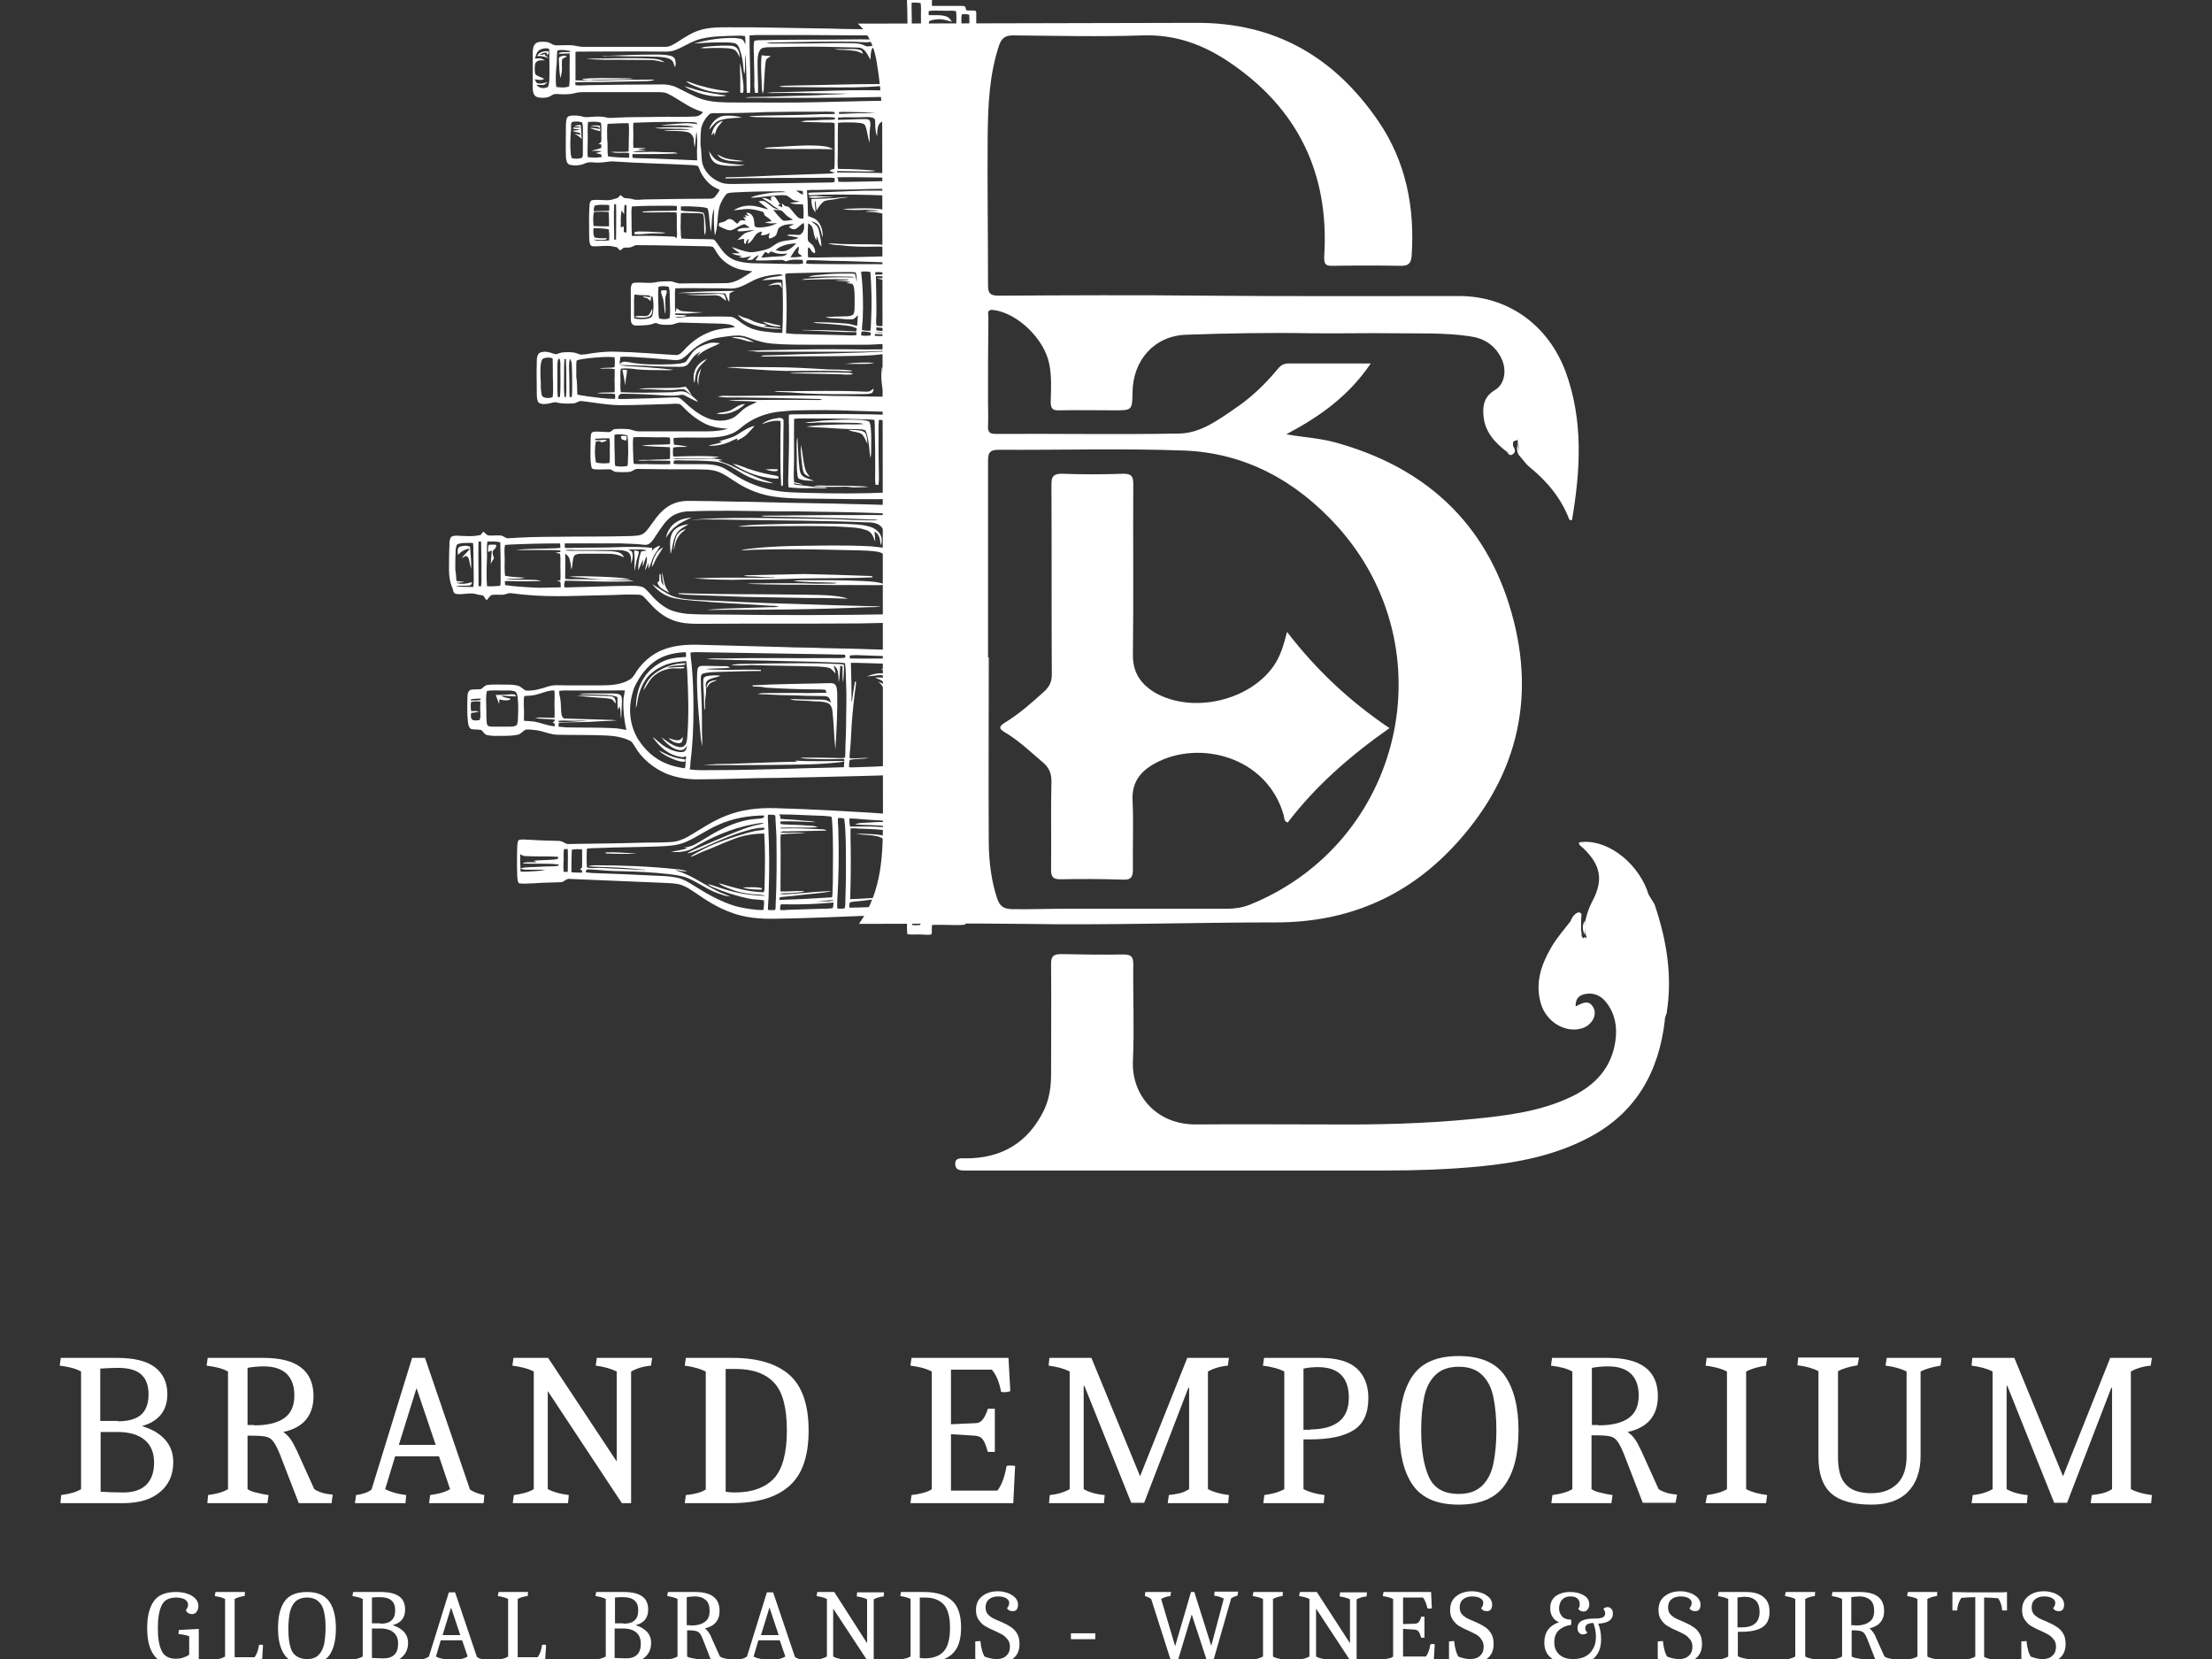 <?xml version="1.0" encoding="utf-8"?>
<!-- Generator: Adobe Illustrator 19.0.0, SVG Export Plug-In . SVG Version: 6.00 Build 0)  -->
<svg version="1.1" id="Layer_1" xmlns="http://www.w3.org/2000/svg" xmlns:xlink="http://www.w3.org/1999/xlink" x="0px" y="0px"
	 viewBox="474 171 600 450" style="enable-background:new 474 171 600 450;" xml:space="preserve">
<rect x="474" y="171" width="600" height="450" fill="#333333" stroke="none"/>
<style type="text/css">
	.st0{fill:none;enable-background:new    ;}
	.st1{fill:#FFFFFF;}
	.st2{clip-path:url(#SVGID_2_);}
	.st3{clip-path:url(#SVGID_4_);}
	.st4{clip-path:url(#SVGID_6_);}
</style>
<g>
	<g transform="translate(339.407, 584.927)">
	</g>
</g>
<g>
	<g transform="translate(272.486, 623.725)">
	</g>
</g>
<g>
	<g transform="translate(387.06, 623.725)">
	</g>
</g>
<g>
	<g transform="translate(406.123, 623.725)">
	</g>
</g>
<g>
	<g transform="translate(501.661, 623.725)">
	</g>
</g>
<g>
	<g transform="translate(529.932, 623.725)">
	</g>
</g>
<path class="st0" d="z"/>
<g>
	<g>
		<g>
			<g>
				<g transform="translate(150.393, 584.927)">
					<g>
						<path class="st1" d="M340.2-8.4c2.3-0.3,4.1-0.8,5.4-1.6v-31.9c-1.4-0.8-3.3-1.3-5.8-1.6l0.3-2.1h15.3c4.5,0,7.9,0.8,10.2,2.5
							c2.2,1.7,3.4,4.1,3.4,7.3c0,4.5-2.3,7.4-6.9,8.7c2.7,0.8,4.8,2,6.3,3.7c1.5,1.7,2.2,3.7,2.2,6.1c0,3.4-1.2,6.1-3.6,8.1
							c-2.4,2-5.7,3-10,3H340L340.2-8.4z M355.6-28.4c2.8,0,4.9-0.6,6.3-1.8c1.3-1.2,2-3,2-5.5c0-2.5-0.7-4.3-2.1-5.5
							c-1.4-1.2-3.5-1.7-6.4-1.7c-1.3,0-2.8,0.1-4.6,0.2v14.2H355.6z M357.1-9.1c2.7,0,4.8-0.7,6.2-2.1c1.4-1.4,2.1-3.4,2.1-6
							c0-2.6-0.8-4.7-2.5-6.1c-1.6-1.4-4.1-2.2-7.3-2.2h-4.7v16.2C352.5-9.2,354.6-9.1,357.1-9.1z"/>
					</g>
				</g>
			</g>
			<g>
				<g transform="translate(185.942, 584.927)">
					<g>
						<path class="st1" d="M344.5-8.4c2.3-0.3,4.1-0.8,5.4-1.6v-31.9c-1.4-0.8-3.3-1.3-5.8-1.6l0.3-2.1h15.2c9,0,13.5,3.5,13.5,10.4
							c0,2.6-0.7,4.7-2,6.3c-1.3,1.6-3.4,2.8-6.2,3.4c0.7,0.5,1.4,1.1,2,2c0.6,0.8,1.1,1.9,1.7,3.1l4.7,10.4c1.2,0.8,2.8,1.3,5,1.5
							L378-6.2h-8.9l-5.1-13.2c-0.7-1.7-1.3-2.9-1.8-3.5c-0.5-0.7-1.1-1.1-1.9-1.3c-0.8-0.2-2.1-0.3-3.9-0.3h-1.2V-10
							c0.6,0.4,1.3,0.7,2.2,0.9c0.9,0.2,2,0.5,3.5,0.7l-0.3,2.2h-16.3L344.5-8.4z M357-27.3c3.7,0,6.4-0.7,8.2-2
							c1.8-1.3,2.7-3.3,2.7-6.1c0-2.6-0.7-4.5-2.1-5.9c-1.4-1.3-3.4-2-6.2-2c-1.3,0-2.8,0.1-4.4,0.4v15.5H357z"/>
					</g>
				</g>
			</g>
			<g>
				<g transform="translate(223.281, 584.927)">
					<g>
						<path class="st1" d="M347.3-8.4c0.9-0.1,1.7-0.3,2.3-0.5c0.6-0.2,1.3-0.5,1.9-1l11-35.7h3.5l12.2,35.7c1,0.7,2.3,1.2,3.9,1.5
							l-0.2,2.2h-14.8l0.3-2.2c2.3-0.3,4.1-0.8,5.4-1.6l-3-8.9h-11.9l-2.7,8.9c1.3,0.7,3.2,1.3,5.7,1.6l-0.2,2.2H347L347.3-8.4z
							 M368.9-22l-5.2-15.4L358.9-22H368.9z"/>
					</g>
				</g>
			</g>
			<g>
				<g transform="translate(259.883, 584.927)">
					<g>
						<path class="st1" d="M353.5-8.4c2.3-0.3,4.1-0.8,5.4-1.6v-31.9c-1.5-0.8-3.5-1.3-5.8-1.6l0.3-2.1h9.4l18.6,28.1v-24.4
							c-1.4-0.7-3.3-1.3-5.7-1.6l0.3-2.1H391l-0.3,2.1c-2.2,0.2-4,0.8-5.4,1.6v35.7h-2.5l-20.1-30.4V-10c1.3,0.7,3.2,1.3,5.7,1.6
							l-0.2,2.2h-15L353.5-8.4z"/>
					</g>
				</g>
			</g>
			<g>
				<g transform="translate(301.436, 584.927)">
					<g>
						<path class="st1" d="M358.6-8.4c1.2-0.1,2.2-0.3,3-0.5c0.8-0.2,1.6-0.5,2.4-1v-32c-1.4-0.7-3.3-1.3-5.7-1.6l0.3-2.1h12.7
							c6.9,0,12,1.6,15.5,4.7c3.4,3.1,5.1,8.1,5.1,15c0,6.9-1.7,11.9-5.2,15c-3.4,3.1-8.7,4.7-15.8,4.7h-12.6L358.6-8.4z M371.9-9.1
							c4.7,0,8.2-1.3,10.6-3.8c2.3-2.5,3.5-6.9,3.5-13c0-6.1-1.1-10.4-3.4-12.9c-2.3-2.5-5.8-3.8-10.4-3.8h-2.8v33.3
							C369.9-9.2,370.8-9.1,371.9-9.1z"/>
					</g>
				</g>
			</g>
			<g>
				<g transform="translate(356.05, 584.927)">
					<g>
						<path class="st1" d="M365.2-8.4c1-0.1,2.1-0.3,3.2-0.6c1.1-0.3,1.8-0.6,2.3-1v-31.9c-1.5-0.8-3.4-1.3-5.8-1.6l0.3-2.1h26.3
							l0.5,9c-0.5,0.2-1.1,0.3-1.6,0.3c-0.2,0-0.5,0-0.9-0.1c-0.5-2.6-1.3-4.6-2.5-6h-11.1v14.8l6.7-0.3c0.8,0,1.5-0.4,2-1.1
							c0.5-0.7,1-1.7,1.3-2.8h1.9v11.7h-1.9c-0.5-1.7-0.9-2.8-1.4-3.4c-0.4-0.6-1.1-0.9-2.1-1l-6.5-0.4v15.3h12.6
							c1.2-1.6,2-3.9,2.5-6.7c0.5-0.1,0.8-0.1,1.1-0.1c0.2,0,0.6,0,1.2,0.1l-0.5,10.1h-27.9L365.2-8.4z"/>
					</g>
				</g>
			</g>
			<g>
				<g transform="translate(389.545, 584.927)">
					<g>
						<path class="st1" d="M369.2-8.4c2.2-0.2,4-0.8,5.4-1.6v-31.9c-1.5-0.8-3.4-1.3-5.7-1.6l0.2-2.1h11.4l13.2,32.1l12.8-32.1h11.3
							l-0.3,2.1c-2.2,0.2-4,0.8-5.4,1.6V-10c1.3,0.7,3.2,1.3,5.7,1.6l-0.2,2.2h-16.4l0.3-2.2c1.1-0.1,2.1-0.3,3-0.5
							c0.8-0.2,1.7-0.6,2.5-1.1v-27.5h-0.2l-12,31.2h-3.5L378.6-38h-0.2v28c1.4,0.8,3.3,1.4,5.7,1.6l-0.2,2.2h-14.9L369.2-8.4z"/>
					</g>
				</g>
			</g>
			<g>
				<g transform="translate(441.366, 584.927)">
					<g>
						<path class="st1" d="M375.6-8.4c2.2-0.3,4-0.8,5.4-1.6v-31.9c-1.5-0.8-3.5-1.3-5.8-1.6l0.3-2.1h15.2c4.5,0,7.7,0.9,9.9,2.8
							c2.1,1.9,3.2,4.6,3.2,8.1c0,4.1-1.3,7-4,8.7c-2.7,1.7-6.6,2.5-11.7,2.5h-1.9V-10c1.3,0.7,3.2,1.3,5.7,1.6l-0.2,2.2h-16.4
							L375.6-8.4z M388.1-26.2c3.3,0,5.9-0.7,7.7-2.1c1.8-1.4,2.7-3.6,2.7-6.5c0-5.5-2.8-8.3-8.4-8.3c-1.2,0-2.5,0.1-3.9,0.4v16.6
							H388.1z"/>
					</g>
				</g>
			</g>
			<g>
				<g transform="translate(474.492, 584.927)">
					<g>
						<path class="st1" d="M395.2-5.8c-5.8,0-9.9-1.7-12.4-5.2c-2.5-3.5-3.7-8.5-3.7-14.9c0-6.5,1.2-11.5,3.7-15
							c2.5-3.5,6.6-5.2,12.4-5.2c5.7,0,9.9,1.7,12.4,5.2c2.5,3.5,3.8,8.5,3.8,15c0,6.5-1.3,11.5-3.8,14.9
							C405.1-7.5,400.9-5.8,395.2-5.8z M395.2-8.7c2.8,0,4.9-0.8,6.4-2.3c1.5-1.5,2.5-3.5,3-6c0.5-2.5,0.8-5.5,0.8-8.9
							c0-3.5-0.3-6.5-0.8-9c-0.5-2.5-1.5-4.5-3-6c-1.5-1.5-3.6-2.3-6.4-2.3c-2.8,0-4.9,0.8-6.4,2.3c-1.5,1.5-2.5,3.5-3,6
							c-0.5,2.5-0.8,5.4-0.8,8.9c0,5.4,0.7,9.6,2.1,12.7C388.5-10.2,391.2-8.7,395.2-8.7z"/>
					</g>
				</g>
			</g>
			<g>
				<g transform="translate(511.094, 584.927)">
					<g>
						<path class="st1" d="M384-8.4c2.3-0.3,4.1-0.8,5.4-1.6v-31.9c-1.4-0.8-3.3-1.3-5.8-1.6l0.3-2.1h15.2c9,0,13.5,3.5,13.5,10.4
							c0,2.6-0.7,4.7-2,6.3c-1.3,1.6-3.4,2.8-6.2,3.4c0.7,0.5,1.4,1.1,2,2c0.6,0.8,1.1,1.9,1.7,3.1l4.7,10.4c1.2,0.8,2.8,1.3,5,1.5
							l-0.4,2.2h-8.9l-5.1-13.2c-0.7-1.7-1.3-2.9-1.8-3.5c-0.5-0.7-1.1-1.1-1.9-1.3c-0.8-0.2-2.1-0.3-3.9-0.3h-1.2V-10
							c0.6,0.4,1.3,0.7,2.2,0.9c0.9,0.2,2,0.5,3.5,0.7l-0.3,2.2h-16.3L384-8.4z M396.5-27.3c3.7,0,6.4-0.7,8.2-2
							c1.8-1.3,2.7-3.3,2.7-6.1c0-2.6-0.7-4.5-2.1-5.9c-1.4-1.3-3.4-2-6.2-2c-1.3,0-2.8,0.1-4.4,0.4v15.5H396.5z"/>
					</g>
				</g>
			</g>
			<g>
				<g transform="translate(548.433, 584.927)">
					<g>
						<path class="st1" d="M388.6-8.4c2.3-0.3,4.1-0.8,5.4-1.6v-31.9c-1.5-0.8-3.5-1.3-5.8-1.6l0.3-2.1h16.4l-0.3,2.1
							c-2.1,0.3-3.9,0.8-5.4,1.6V-10c1.3,0.7,3.2,1.3,5.7,1.6l-0.3,2.2h-16.4L388.6-8.4z"/>
					</g>
				</g>
			</g>
			<g>
				<g transform="translate(571.554, 584.927)">
					<g>
						<path class="st1" d="M410.1-5.8c-5,0-8.7-1-11-3.1c-2.3-2.1-3.4-5.3-3.4-9.8v-23.3c-1.5-0.8-3.4-1.3-5.7-1.6l0.2-2.1h16.5
							l-0.4,2.1c-2.3,0.4-4,0.9-5.3,1.6v23.3c0,3.5,0.7,6,2.2,7.5c1.4,1.5,3.7,2.3,6.8,2.3c3.1,0,5.4-0.9,7.1-2.6
							c1.7-1.7,2.5-4.2,2.5-7.5v-22.9c-1.5-0.8-3.4-1.3-5.7-1.6l0.3-2.1h14.9l-0.3,2.1c-2.3,0.4-4.1,0.9-5.4,1.6V-19
							c0,4.2-1.2,7.5-3.5,9.8C417.6-6.9,414.3-5.8,410.1-5.8z"/>
					</g>
				</g>
			</g>
			<g>
				<g transform="translate(612.79, 584.927)">
					<g>
						<path class="st1" d="M396.3-8.4c2.2-0.2,4-0.8,5.4-1.6v-31.9c-1.5-0.8-3.4-1.3-5.7-1.6l0.2-2.1h11.4l13.2,32.1l12.8-32.1h11.3
							l-0.3,2.1c-2.2,0.2-4,0.8-5.4,1.6V-10c1.3,0.7,3.2,1.3,5.7,1.6l-0.2,2.2h-16.4l0.3-2.2c1.1-0.1,2.1-0.3,3-0.5
							c0.8-0.2,1.7-0.6,2.5-1.1v-27.5h-0.2l-12,31.2h-3.5L405.7-38h-0.2v28c1.4,0.8,3.3,1.4,5.7,1.6L411-6.2H396L396.3-8.4z"/>
					</g>
				</g>
			</g>
			<g>
				<g transform="translate(172.318, 623.725)">
					<g>
						<path class="st1" d="M349.4-1.3c-2.8,0-4.8-0.8-6-2.5c-1.2-1.7-1.8-4.1-1.8-7.3c0-3.2,0.6-5.6,1.8-7.3c1.2-1.7,3.2-2.5,6-2.5
							c1,0,1.9,0.1,2.9,0.4c0.9,0.3,1.7,0.7,2.3,1.3c0.6,0.6,0.9,1.3,0.9,2.1c0,0.7-0.2,1.2-0.5,1.6c-0.3,0.4-0.7,0.6-1.2,0.6
							c-0.4,0-0.7-0.1-1.1-0.3c-0.3-0.2-0.5-0.5-0.6-0.8c0.4-0.5,0.6-1,0.6-1.4c0-0.6-0.3-1.1-0.9-1.5c-0.6-0.3-1.4-0.5-2.3-0.5
							c-2,0-3.3,0.7-4,2.2c-0.7,1.5-1,3.5-1,6.1c0,2.6,0.3,4.6,1,6.1c0.7,1.5,2,2.2,3.9,2.2c0.8,0,1.5-0.1,2.2-0.4
							c0.7-0.2,1.1-0.5,1.4-0.7v-5c-0.8-0.3-1.8-0.5-2.9-0.6l0.1-1.1l5.4-0.3v8.2c-0.8,0.4-1.8,0.8-2.9,1.1
							C351.5-1.4,350.4-1.3,349.4-1.3z"/>
					</g>
				</g>
			</g>
			<g>
				<g transform="translate(188.652, 623.725)">
					<g>
						<path class="st1" d="M343.8-2.6c1.1-0.1,2-0.4,2.6-0.8v-15.6c-0.7-0.4-1.6-0.6-2.8-0.8l0.2-1.1h8l-0.1,1.1
							c-1.1,0.1-2,0.4-2.7,0.8v15.8h5.4c0.6-0.8,1-1.9,1.2-3.3c0.1-0.1,0.3-0.1,0.5-0.1c0.2,0,0.4,0,0.6,0.1l-0.3,4.9h-12.9
							L343.8-2.6z"/>
					</g>
				</g>
			</g>
			<g>
				<g transform="translate(204.01, 623.725)">
					<g>
						<path class="st1" d="M353.3-1.3c-2.8,0-4.9-0.8-6.1-2.5c-1.2-1.7-1.8-4.1-1.8-7.3c0-3.2,0.6-5.6,1.8-7.3
							c1.2-1.7,3.3-2.5,6.1-2.5c2.8,0,4.8,0.9,6,2.6c1.2,1.7,1.8,4.1,1.8,7.3c0,3.2-0.6,5.6-1.8,7.3C358.1-2.1,356.1-1.3,353.3-1.3z
							 M353.3-2.7c1.4,0,2.4-0.4,3.1-1.1c0.7-0.7,1.2-1.7,1.5-2.9c0.2-1.2,0.4-2.7,0.4-4.3c0-1.7-0.1-3.2-0.4-4.4
							c-0.2-1.2-0.7-2.2-1.5-2.9c-0.7-0.7-1.8-1.1-3.1-1.1c-1.4,0-2.4,0.4-3.2,1.1c-0.7,0.7-1.2,1.7-1.5,2.9
							c-0.2,1.2-0.4,2.7-0.4,4.4c0,2.6,0.3,4.7,1,6.2C350-3.5,351.3-2.7,353.3-2.7z"/>
					</g>
				</g>
			</g>
			<g>
				<g transform="translate(221.887, 623.725)">
					<g>
						<path class="st1" d="M347.8-2.6c1.1-0.1,2-0.4,2.7-0.8v-15.6c-0.7-0.4-1.6-0.6-2.8-0.8l0.2-1.1h7.5c2.2,0,3.9,0.4,5,1.2
							c1.1,0.8,1.6,2,1.6,3.6c0,2.2-1.1,3.6-3.4,4.2c1.3,0.4,2.3,1,3.1,1.8c0.7,0.8,1.1,1.8,1.1,3c0,1.7-0.6,3-1.8,4
							c-1.2,1-2.8,1.5-4.9,1.5h-8.4L347.8-2.6z M355.3-12.3c1.4,0,2.4-0.3,3-0.9c0.7-0.6,1-1.5,1-2.7c0-1.2-0.3-2.1-1-2.7
							c-0.7-0.6-1.7-0.9-3.1-0.9c-0.6,0-1.4,0-2.2,0.1v7H355.3z M356.1-2.9c1.3,0,2.3-0.3,3-1c0.7-0.7,1-1.7,1-3
							c0-1.3-0.4-2.3-1.2-3c-0.8-0.7-2-1.1-3.6-1.1H353V-3C353.8-3,354.8-2.9,356.1-2.9z"/>
					</g>
				</g>
			</g>
			<g>
				<g transform="translate(239.251, 623.725)">
					<g>
						<path class="st1" d="M349.1-2.6c0.4-0.1,0.8-0.2,1.1-0.3c0.3-0.1,0.6-0.3,0.9-0.5l5.4-17.4h1.7l5.9,17.5
							c0.5,0.4,1.1,0.6,1.9,0.7L366-1.5h-7.2l0.2-1.1c1.1-0.1,2-0.4,2.6-0.8l-1.5-4.4h-5.8l-1.3,4.4c0.6,0.4,1.6,0.6,2.8,0.8
							l-0.1,1.1h-6.7L349.1-2.6z M359.6-9.2l-2.5-7.5l-2.3,7.5H359.6z"/>
					</g>
				</g>
			</g>
			<g>
				<g transform="translate(257.129, 623.725)">
					<g>
						<path class="st1" d="M352.1-2.6c1.1-0.1,2-0.4,2.6-0.8v-15.6c-0.7-0.4-1.6-0.6-2.8-0.8l0.2-1.1h8l-0.1,1.1
							c-1.1,0.1-2,0.4-2.7,0.8v15.8h5.4c0.6-0.8,1-1.9,1.2-3.3c0.1-0.1,0.3-0.1,0.5-0.1c0.2,0,0.4,0,0.6,0.1l-0.3,4.9h-12.9
							L352.1-2.6z"/>
					</g>
				</g>
			</g>
			<g>
				<g transform="translate(280.616, 623.725)">
					<g>
						<path class="st1" d="M355-2.6c1.1-0.1,2-0.4,2.7-0.8v-15.6c-0.7-0.4-1.6-0.6-2.8-0.8l0.2-1.1h7.5c2.2,0,3.9,0.4,5,1.2
							c1.1,0.8,1.6,2,1.6,3.6c0,2.2-1.1,3.6-3.4,4.2c1.3,0.4,2.3,1,3.1,1.8c0.7,0.8,1.1,1.8,1.1,3c0,1.7-0.6,3-1.8,4
							c-1.2,1-2.8,1.5-4.9,1.5h-8.4L355-2.6z M362.5-12.3c1.4,0,2.4-0.3,3-0.9c0.7-0.6,1-1.5,1-2.7c0-1.2-0.3-2.1-1-2.7
							c-0.7-0.6-1.7-0.9-3.1-0.9c-0.6,0-1.4,0-2.2,0.1v7H362.5z M363.2-2.9c1.3,0,2.3-0.3,3-1c0.7-0.7,1-1.7,1-3
							c0-1.3-0.4-2.3-1.2-3c-0.8-0.7-2-1.1-3.6-1.1h-2.3V-3C361-3,362-2.9,363.2-2.9z"/>
					</g>
				</g>
			</g>
			<g>
				<g transform="translate(297.979, 623.725)">
					<g>
						<path class="st1" d="M357.1-2.6c1.1-0.1,2-0.4,2.7-0.8v-15.6c-0.7-0.4-1.6-0.6-2.8-0.8l0.2-1.1h7.4c4.4,0,6.6,1.7,6.6,5.1
							c0,1.3-0.3,2.3-1,3.1c-0.6,0.8-1.6,1.3-3,1.7c0.4,0.2,0.7,0.6,1,1c0.3,0.4,0.6,0.9,0.8,1.5l2.3,5.1c0.6,0.4,1.4,0.6,2.4,0.7
							l-0.2,1.1h-4.3l-2.5-6.4c-0.3-0.8-0.6-1.4-0.9-1.7c-0.2-0.3-0.6-0.5-0.9-0.6c-0.4-0.1-1-0.2-1.9-0.2h-0.6v7.1
							c0.3,0.2,0.6,0.3,1.1,0.4c0.4,0.1,1,0.2,1.8,0.3l-0.2,1.1h-8L357.1-2.6z M363.2-11.8c1.8,0,3.1-0.3,4-1c0.9-0.6,1.3-1.6,1.3-3
							c0-1.3-0.3-2.2-1-2.9c-0.7-0.6-1.7-1-3-1c-0.7,0-1.4,0.1-2.2,0.2v7.6H363.2z"/>
					</g>
				</g>
			</g>
			<g>
				<g transform="translate(316.217, 623.725)">
					<g>
						<path class="st1" d="M358.4-2.6c0.4-0.1,0.8-0.2,1.1-0.3c0.3-0.1,0.6-0.3,0.9-0.5l5.4-17.4h1.7l5.9,17.5
							c0.5,0.4,1.1,0.6,1.9,0.7l-0.1,1.1h-7.2l0.2-1.1c1.1-0.1,2-0.4,2.6-0.8l-1.5-4.4h-5.8l-1.3,4.4c0.6,0.4,1.6,0.6,2.8,0.8
							L365-1.5h-6.7L358.4-2.6z M369-9.2l-2.5-7.5l-2.3,7.5H369z"/>
					</g>
				</g>
			</g>
			<g>
				<g transform="translate(334.095, 623.725)">
					<g>
						<path class="st1" d="M361.5-2.6c1.1-0.1,2-0.4,2.7-0.8v-15.6c-0.7-0.4-1.7-0.6-2.8-0.8l0.2-1.1h4.6L375.1-7v-11.9
							c-0.7-0.4-1.6-0.6-2.8-0.8l0.1-1.1h7.3l-0.1,1.1c-1.1,0.1-2,0.4-2.7,0.8v17.4h-1.2l-9.8-14.9v13c0.6,0.4,1.6,0.6,2.8,0.8
							l-0.1,1.1h-7.3L361.5-2.6z"/>
					</g>
				</g>
			</g>
			<g>
				<g transform="translate(354.391, 623.725)">
					<g>
						<path class="st1" d="M363.9-2.6c0.6-0.1,1.1-0.2,1.5-0.3c0.4-0.1,0.8-0.3,1.2-0.5v-15.6c-0.7-0.4-1.6-0.6-2.8-0.8l0.2-1.1h6.2
							c3.4,0,5.9,0.8,7.6,2.3c1.7,1.5,2.5,4,2.5,7.3c0,3.4-0.8,5.8-2.5,7.3c-1.7,1.5-4.3,2.3-7.7,2.3h-6.2L363.9-2.6z M370.4-2.9
							c2.3,0,4-0.6,5.2-1.9c1.1-1.2,1.7-3.4,1.7-6.4c0-3-0.6-5.1-1.7-6.3c-1.1-1.2-2.8-1.9-5.1-1.9h-1.4V-3
							C369.4-3,369.9-2.9,370.4-2.9z"/>
					</g>
				</g>
			</g>
			<g>
				<g transform="translate(372.937, 623.725)">
					<g>
						<path class="st1" d="M371-1.3c-1,0-2-0.2-3.1-0.5c-1.1-0.3-1.8-0.7-2.3-1v-4.7l1.4-0.1c0.1,0.9,0.2,1.7,0.4,2.3
							c0.1,0.6,0.4,1.3,0.7,1.9c1,0.4,2.1,0.7,3.3,0.7c1.1,0,2-0.3,2.6-0.9c0.7-0.6,1-1.4,1-2.5c0-0.7-0.2-1.4-0.6-1.9
							c-0.4-0.5-0.8-0.9-1.4-1.3c-0.6-0.3-1.3-0.7-2.2-1.1c-1-0.4-1.9-0.9-2.6-1.3c-0.7-0.4-1.2-1-1.7-1.7c-0.5-0.7-0.7-1.6-0.7-2.6
							c0-1.6,0.5-2.8,1.6-3.7c1.1-0.9,2.5-1.4,4.4-1.4c1,0,1.8,0.2,2.7,0.5c0.8,0.3,1.5,0.8,2,1.3c0.5,0.6,0.7,1.2,0.7,1.8
							c0,1.2-0.5,1.8-1.4,1.8c-0.4,0-0.8-0.1-1-0.2c-0.2-0.1-0.4-0.3-0.6-0.6c0.4-0.4,0.6-0.9,0.6-1.5c0-0.5-0.3-0.9-0.8-1.2
							c-0.5-0.3-1.2-0.5-2.2-0.5c-1.1,0-1.9,0.3-2.5,0.8c-0.6,0.5-0.9,1.2-0.9,2.2c0,0.7,0.2,1.3,0.5,1.7c0.4,0.5,0.8,0.8,1.3,1.1
							c0.5,0.3,1.2,0.6,2.2,1c1.1,0.5,2,0.9,2.7,1.4c0.7,0.4,1.3,1,1.8,1.8c0.5,0.8,0.7,1.7,0.7,2.9c0,1.8-0.6,3.1-1.8,4
							C374.6-1.8,373-1.3,371-1.3z"/>
					</g>
				</g>
			</g>
			<g>
				<g transform="translate(395.19, 623.725)">
					<g>
						<path class="st1" d="M369.3-9.7h6.6v1.6h-6.6V-9.7z"/>
					</g>
				</g>
			</g>
			<g>
				<g transform="translate(414.253, 623.725)">
					<g>
						<path class="st1" d="M372-19c-0.4-0.3-1-0.6-1.7-0.8l0.1-1.1h7l-0.2,1.1c-1,0.1-1.8,0.4-2.5,0.8l3.8,12.8l4.3-14.7h0.9
							l4.6,14.6l3.4-12.8c-0.8-0.4-1.6-0.7-2.6-0.8l0.1-1.1h6.4l-0.2,1.1c-0.6,0.1-1.2,0.4-1.7,0.7l-5,17.5h-1.4L383-14.8l-4,13.3
							h-1.4L372-19z"/>
					</g>
				</g>
			</g>
			<g>
				<g transform="translate(439.59, 623.725)">
					<g>
						<path class="st1" d="M374.3-2.6c1.1-0.1,2-0.4,2.7-0.8v-15.6c-0.7-0.4-1.7-0.6-2.8-0.8l0.2-1.1h8l-0.1,1.1
							c-1,0.1-1.9,0.4-2.6,0.8v15.6c0.6,0.4,1.6,0.6,2.8,0.8l-0.2,1.1h-8L374.3-2.6z"/>
					</g>
				</g>
			</g>
			<g>
				<g transform="translate(450.883, 623.725)">
					<g>
						<path class="st1" d="M375.6-2.6c1.1-0.1,2-0.4,2.7-0.8v-15.6c-0.7-0.4-1.7-0.6-2.8-0.8l0.2-1.1h4.6L389.3-7v-11.9
							c-0.7-0.4-1.6-0.6-2.8-0.8l0.1-1.1h7.3l-0.1,1.1c-1.1,0.1-2,0.4-2.7,0.8v17.4h-1.2l-9.8-14.9v13c0.6,0.4,1.6,0.6,2.8,0.8
							l-0.1,1.1h-7.3L375.6-2.6z"/>
					</g>
				</g>
			</g>
			<g>
				<g transform="translate(471.179, 623.725)">
					<g>
						<path class="st1" d="M378.1-2.6c0.5-0.1,1-0.2,1.5-0.3c0.5-0.1,0.9-0.3,1.1-0.5v-15.6c-0.7-0.4-1.7-0.6-2.8-0.8l0.2-1.1h12.9
							l0.2,4.4c-0.2,0.1-0.5,0.1-0.8,0.1c-0.1,0-0.2,0-0.4-0.1c-0.3-1.3-0.7-2.3-1.2-2.9h-5.4v7.2l3.3-0.1c0.4,0,0.7-0.2,1-0.5
							c0.3-0.4,0.5-0.8,0.6-1.4h0.9v5.7h-0.9c-0.2-0.8-0.5-1.4-0.7-1.7c-0.2-0.3-0.6-0.4-1-0.5l-3.2-0.2v7.5h6.2
							c0.6-0.8,1-1.9,1.2-3.3c0.2,0,0.4-0.1,0.6-0.1c0.1,0,0.3,0,0.6,0.1l-0.3,4.9h-13.6L378.1-2.6z"/>
					</g>
				</g>
			</g>
			<g>
				<g transform="translate(487.539, 623.725)">
					<g>
						<path class="st1" d="M384.9-1.3c-1,0-2-0.2-3.1-0.5s-1.8-0.7-2.3-1v-4.7l1.4-0.1c0.1,0.9,0.2,1.7,0.4,2.3
							c0.1,0.6,0.4,1.3,0.7,1.9c1,0.4,2.1,0.7,3.3,0.7c1.1,0,2-0.3,2.6-0.9c0.7-0.6,1-1.4,1-2.5c0-0.7-0.2-1.4-0.6-1.9
							C388-8.5,387.5-9,387-9.3c-0.6-0.3-1.3-0.7-2.2-1.1c-1-0.4-1.9-0.9-2.6-1.3c-0.7-0.4-1.2-1-1.7-1.7c-0.5-0.7-0.7-1.6-0.7-2.6
							c0-1.6,0.5-2.8,1.6-3.7c1.1-0.9,2.5-1.4,4.4-1.4c1,0,1.8,0.2,2.7,0.5c0.8,0.3,1.5,0.8,2,1.3c0.5,0.6,0.7,1.2,0.7,1.8
							c0,1.2-0.5,1.8-1.4,1.8c-0.4,0-0.8-0.1-1-0.2c-0.2-0.1-0.4-0.3-0.6-0.6c0.4-0.4,0.6-0.9,0.6-1.5c0-0.5-0.3-0.9-0.8-1.2
							c-0.5-0.3-1.2-0.5-2.2-0.5c-1.1,0-1.9,0.3-2.5,0.8c-0.6,0.5-0.9,1.2-0.9,2.2c0,0.7,0.2,1.3,0.5,1.7c0.4,0.5,0.8,0.8,1.3,1.1
							c0.5,0.3,1.2,0.6,2.2,1c1.1,0.5,2,0.9,2.7,1.4c0.7,0.4,1.3,1,1.8,1.8c0.5,0.8,0.7,1.7,0.7,2.9c0,1.8-0.6,3.1-1.8,4
							C388.5-1.8,386.9-1.3,384.9-1.3z"/>
					</g>
				</g>
			</g>
			<g>
				<g transform="translate(509.791, 623.725)">
					<g>
						<path class="st1" d="M390.8-1.3c-2.5,0-4.4-0.5-5.7-1.6c-1.4-1-2-2.5-2-4.3c0-2.7,1.3-4.6,4-5.5c-0.8-0.3-1.4-0.8-1.8-1.5
							c-0.4-0.6-0.6-1.4-0.6-2.3c0-1.5,0.5-2.5,1.5-3.3c1-0.7,2.3-1.1,3.9-1.1c1.5,0,2.7,0.3,3.7,0.9c1,0.6,1.5,1.4,1.5,2.5
							c0,0.6-0.2,1-0.5,1.4c-0.3,0.4-0.7,0.5-1.1,0.5c-0.3,0-0.5-0.1-0.8-0.2c-0.2-0.1-0.4-0.3-0.6-0.5c0.3-0.4,0.4-0.8,0.4-1.2
							c0-0.8-0.2-1.3-0.7-1.7c-0.5-0.4-1.1-0.5-1.9-0.5c-0.9,0-1.6,0.3-2.2,0.9c-0.5,0.6-0.8,1.4-0.8,2.4c0,0.8,0.3,1.5,0.8,2.1
							c0.5,0.6,1.4,0.9,2.5,0.9v1.4c-1.4,0.2-2.5,0.7-3.4,1.5c-0.8,0.8-1.2,1.9-1.2,3.2c0,1.5,0.5,2.6,1.4,3.4s2.1,1.2,3.7,1.2
							c1.1,0,2.2-0.2,3.1-0.6c0.9-0.4,1.7-1.1,2.2-2c0.6-0.9,0.9-2,0.9-3.4c0-1.2-0.2-2.5-0.7-3.8c-0.8,0-1.3,0.2-1.7,0.4
							c-0.3,0.2-0.5,0.6-0.5,1c0,0.5,0.2,0.9,0.6,1.2c-0.4,0.4-0.8,0.5-1.3,0.5c-0.4,0-0.8-0.2-1-0.5c-0.3-0.3-0.4-0.7-0.4-1.2
							c0-1.8,1.5-2.6,4.6-2.6c1,0,1.8-0.1,2.2-0.3c0.5-0.2,0.7-0.6,0.7-1.1c0-0.5-0.2-0.9-0.5-1.2c0.4-0.4,0.8-0.5,1.2-0.5
							c0.4,0,0.8,0.2,1,0.5c0.3,0.3,0.4,0.7,0.4,1.2c0,0.9-0.3,1.5-1,2c-0.7,0.5-1.7,0.7-3,0.8c0.6,1.3,0.8,2.8,0.8,4.3
							c0,2.2-0.7,4-2.1,5.2C395-1.9,393.1-1.3,390.8-1.3z"/>
					</g>
				</g>
			</g>
			<g>
				<g transform="translate(538.062, 623.725)">
					<g>
						<path class="st1" d="M391-1.3c-1,0-2-0.2-3.1-0.5c-1.1-0.3-1.8-0.7-2.3-1v-4.7l1.4-0.1c0.1,0.9,0.2,1.7,0.4,2.3
							c0.1,0.6,0.4,1.3,0.7,1.9c1,0.4,2.1,0.7,3.3,0.7c1.1,0,2-0.3,2.6-0.9c0.7-0.6,1-1.4,1-2.5c0-0.7-0.2-1.4-0.6-1.9
							c-0.4-0.5-0.8-0.9-1.4-1.3c-0.6-0.3-1.3-0.7-2.2-1.1c-1-0.4-1.9-0.9-2.6-1.3c-0.7-0.4-1.2-1-1.7-1.7c-0.5-0.7-0.7-1.6-0.7-2.6
							c0-1.6,0.5-2.8,1.6-3.7c1.1-0.9,2.5-1.4,4.4-1.4c1,0,1.8,0.2,2.7,0.5c0.8,0.3,1.5,0.8,2,1.3c0.5,0.6,0.7,1.2,0.7,1.8
							c0,1.2-0.5,1.8-1.4,1.8c-0.4,0-0.8-0.1-1-0.2c-0.2-0.1-0.4-0.3-0.6-0.6c0.4-0.4,0.6-0.9,0.6-1.5c0-0.5-0.3-0.9-0.8-1.2
							c-0.5-0.3-1.2-0.5-2.2-0.5c-1.1,0-1.9,0.3-2.5,0.8c-0.6,0.5-0.9,1.2-0.9,2.2c0,0.7,0.2,1.3,0.5,1.7c0.4,0.5,0.8,0.8,1.3,1.1
							c0.5,0.3,1.2,0.6,2.2,1c1.1,0.5,2,0.9,2.7,1.4c0.7,0.4,1.3,1,1.8,1.8c0.5,0.8,0.7,1.7,0.7,2.9c0,1.8-0.6,3.1-1.8,4
							C394.7-1.8,393-1.3,391-1.3z"/>
					</g>
				</g>
			</g>
			<g>
				<g transform="translate(552.185, 623.725)">
					<g>
						<path class="st1" d="M388-2.6c1.1-0.1,2-0.4,2.6-0.8v-15.6c-0.7-0.4-1.7-0.6-2.8-0.8l0.2-1.1h7.4c2.2,0,3.8,0.5,4.8,1.4
							c1.1,0.9,1.6,2.2,1.6,4c0,2-0.7,3.4-2,4.2c-1.3,0.8-3.2,1.2-5.7,1.2h-0.9v6.6c0.6,0.4,1.6,0.6,2.8,0.8l-0.1,1.1h-8L388-2.6z
							 M394.1-11.3c1.6,0,2.9-0.3,3.7-1c0.9-0.7,1.3-1.8,1.3-3.2c0-2.7-1.4-4.1-4.1-4.1c-0.6,0-1.2,0.1-1.9,0.2v8.1H394.1z"/>
					</g>
				</g>
			</g>
			<g>
				<g transform="translate(568.365, 623.725)">
					<g>
						<path class="st1" d="M389.9-2.6c1.1-0.1,2-0.4,2.7-0.8v-15.6c-0.7-0.4-1.7-0.6-2.8-0.8l0.2-1.1h8l-0.1,1.1
							c-1,0.1-1.9,0.4-2.6,0.8v15.6c0.6,0.4,1.6,0.6,2.8,0.8l-0.2,1.1h-8L389.9-2.6z"/>
					</g>
				</g>
			</g>
			<g>
				<g transform="translate(579.658, 623.725)">
					<g>
						<path class="st1" d="M391.3-2.6c1.1-0.1,2-0.4,2.7-0.8v-15.6c-0.7-0.4-1.6-0.6-2.8-0.8l0.2-1.1h7.4c4.4,0,6.6,1.7,6.6,5.1
							c0,1.3-0.3,2.3-1,3.1c-0.6,0.8-1.6,1.3-3,1.7c0.4,0.2,0.7,0.6,1,1c0.3,0.4,0.6,0.9,0.8,1.5l2.3,5.1c0.6,0.4,1.4,0.6,2.4,0.7
							l-0.2,1.1h-4.3l-2.5-6.4c-0.3-0.8-0.6-1.4-0.9-1.7c-0.2-0.3-0.6-0.5-0.9-0.6c-0.4-0.1-1-0.2-1.9-0.2h-0.6v7.1
							c0.3,0.2,0.6,0.3,1.1,0.4c0.4,0.1,1,0.2,1.8,0.3l-0.2,1.1h-8L391.3-2.6z M397.4-11.8c1.8,0,3.1-0.3,4-1c0.9-0.6,1.3-1.6,1.3-3
							c0-1.3-0.3-2.2-1-2.9c-0.7-0.6-1.7-1-3-1c-0.7,0-1.4,0.1-2.2,0.2v7.6H397.4z"/>
					</g>
				</g>
			</g>
			<g>
				<g transform="translate(597.896, 623.725)">
					<g>
						<path class="st1" d="M393.5-2.6c1.1-0.1,2-0.4,2.7-0.8v-15.6c-0.7-0.4-1.7-0.6-2.8-0.8l0.2-1.1h8l-0.1,1.1
							c-1,0.1-1.9,0.4-2.6,0.8v15.6c0.6,0.4,1.6,0.6,2.8,0.8l-0.2,1.1h-8L393.5-2.6z"/>
					</g>
				</g>
			</g>
			<g>
				<g transform="translate(609.19, 623.725)">
					<g>
						<path class="st1" d="M398-2.6c1.1-0.1,2-0.4,2.6-0.8v-16.1c-1.5,0-2.7,0.1-3.8,0.2c-0.3,0.5-0.6,1-0.8,1.7
							c-0.2,0.6-0.3,1.2-0.3,1.7c-0.1,0-0.3,0-0.6,0c-0.3,0-0.5,0-0.7,0v-5c2.7,0.1,5.1,0.1,7.4,0.1c1.5,0,3,0,4.4,0
							c1.4,0,2.4,0,3-0.1v5c-0.1,0-0.3,0-0.6,0c-0.3,0-0.5,0-0.7,0c-0.1-1.4-0.5-2.5-1.1-3.3c-1.3-0.1-2.5-0.2-3.8-0.2v16.1
							c0.7,0.4,1.6,0.6,2.8,0.8l-0.1,1.1h-8L398-2.6z"/>
					</g>
				</g>
			</g>
			<g>
				<g transform="translate(625.987, 623.725)">
					<g>
						<path class="st1" d="M401.7-1.3c-1,0-2-0.2-3.1-0.5c-1.1-0.3-1.8-0.7-2.3-1v-4.7l1.4-0.1c0.1,0.9,0.2,1.7,0.4,2.3
							c0.1,0.6,0.4,1.3,0.7,1.9c1,0.4,2.1,0.7,3.3,0.7c1.1,0,2-0.3,2.6-0.9c0.7-0.6,1-1.4,1-2.5c0-0.7-0.2-1.4-0.6-1.9
							c-0.4-0.5-0.8-0.9-1.4-1.3c-0.6-0.3-1.3-0.7-2.2-1.1c-1-0.4-1.9-0.9-2.6-1.3c-0.7-0.4-1.2-1-1.7-1.7c-0.5-0.7-0.7-1.6-0.7-2.6
							c0-1.6,0.5-2.8,1.6-3.7c1.1-0.9,2.5-1.4,4.4-1.4c1,0,1.8,0.2,2.7,0.5c0.8,0.3,1.5,0.8,2,1.3c0.5,0.6,0.7,1.2,0.7,1.8
							c0,1.2-0.5,1.8-1.4,1.8c-0.4,0-0.8-0.1-1-0.2c-0.2-0.1-0.4-0.3-0.6-0.6c0.4-0.4,0.6-0.9,0.6-1.5c0-0.5-0.3-0.9-0.8-1.2
							c-0.5-0.3-1.2-0.5-2.2-0.5c-1.1,0-1.9,0.3-2.5,0.8c-0.6,0.5-0.9,1.2-0.9,2.2c0,0.7,0.2,1.3,0.5,1.7c0.4,0.5,0.8,0.8,1.3,1.1
							c0.5,0.3,1.2,0.6,2.2,1c1.1,0.5,2,0.9,2.7,1.4c0.7,0.4,1.3,1,1.8,1.8c0.5,0.8,0.7,1.7,0.7,2.9c0,1.8-0.6,3.1-1.8,4
							C405.3-1.8,403.7-1.3,401.7-1.3z"/>
					</g>
				</g>
			</g>
		</g>
	</g>
	<g>
		<path class="st1" d="M595.8,324.4c0-1.8,0-3.6,0.1-5.4c0-0.7,0-1.4,0.3-2.1c0.3-0.6,1.2-0.6,1.8-0.6c2.1,0.1,4.3,0.3,6.4-0.2
			c0.2-0.3,0.4-0.6,0.7-0.9c0.4,0.3,0.7,0.7,1.2,1c1.3,0.2,2.5-0.1,3.8,0.1c0.6,0.2,1.2,0.8,1.8,0.7c4.2-0.3,8.5-0.4,12.7-0.4
			c6.8-0.1,13.6,0,20.5-0.2c1.2-0.1,2.6,0,3.6-0.8c1.1-0.9,1.7-2.1,2.6-3.2c1.4-2,3.1-3.9,5.4-4.8c2.3-1,4.8-0.7,7.3-0.7
			c4.2,0,8.5,0.2,12.7,0.2c7.9,0.2,15.8,0.4,23.8,0.5c6.1,0.2,12.3,0.2,18.4,0.6c0-0.7,0-1.5-0.1-2.2c-2.2,0.3-4.5,0.4-6.7,0.4
			c-4.5,0-9.1,0-13.6-0.1c-4.9-0.1-9.8,0.1-14.6-0.6c-3.5-0.5-6.9-1.8-9.9-3.7c-1.8-1.1-3.4-2.4-5.4-3.1c-2-0.7-4.2-0.5-6.3-0.6
			c-5.1,0-10.2,0-15.3-0.1c-0.9-0.1-1.5,0.8-2.3,0.8c-1.2,0.1-2.4,0.1-3.6,0c-0.7,0-1.2-0.8-1.9-0.7c-1.3,0-2.6,0.1-3.8,0
			c-0.3,0-0.8-0.1-0.9-0.4c-0.2-0.6-0.2-1.2-0.3-1.8c-0.1-1.8,0-3.5,0-5.3c0-0.7,0-1.4,0.1-2c0.1-0.3,0.3-0.6,0.7-0.7
			c1.4-0.1,2.7,0.1,4.1,0.1c0.7,0.1,1-0.8,1.7-0.8c1.1-0.1,2.3-0.1,3.4,0c1,0,1.9,0.6,3,0.6c6.3,0,12.5,0,18.7,0
			c1.9,0,3.8-0.2,5.6-0.7c-2-0.1-4-0.4-5.9-1.2c-2.3-1.1-4.4-2.7-6.1-4.5c-0.3-0.3-0.7-0.7-1.1-1c-1.1-0.2-2.2,0-3.2,0
			c-4.3,0.1-8.6,0.3-12.9,0.3c-3.5,0-6.9-0.7-10.4-1.1c-0.9-0.2-1.5,0.6-2.3,0.6c-1.1,0.1-2.2,0.1-3.2,0c-0.7,0-1.3-0.3-2-0.3
			c-0.9,0.2-1.9,0.5-2.8,0.5c-0.6,0-1.4-0.1-1.7-0.7c-0.3-0.7-0.3-1.6-0.3-2.4c0-2.8-0.1-5.6,0-8.3c0-0.7,0-1.5,0.4-2.1
			c0.3-0.6,1.1-0.6,1.7-0.7c1.1,0,2,0.4,3,0.7c0.7-0.1,1.3-0.5,2-0.5c0.9-0.1,1.8-0.1,2.8,0c0.7,0.1,1.3,0.4,2,0.6
			c0.5,0,1-0.1,1.4-0.1c2.7-0.5,5.5-0.8,8.2-0.7c5.4,0.1,10.8,0.6,16.2,0.9c1,0.1,1.7-0.8,2.3-1.4c1.7-1.9,3.8-3.5,6.1-4.5
			c1.5-0.7,3.1-1.1,4.7-1.3c1-0.1,2-0.2,3-0.4c-1-0.8-2.4-0.8-3.6-0.9c-3.7-0.1-7.4-0.2-11.1-0.3c-1-0.1-1.9,0.6-3,0.6
			c-1.2,0-2.4,0.1-3.5-0.4c-0.3-0.2-0.7,0-1,0.1c-1.2,0.5-2.6,0.4-3.9,0.5c-0.5,0-1.1,0.1-1.6-0.2c-0.6-0.4-0.6-1.2-0.6-1.9
			c0-2.2,0-4.4,0-6.7c0-0.8-0.1-1.7,0.3-2.4c0.1-0.3,0.5-0.4,0.8-0.4c2-0.2,4,0.3,6-0.2c1.2-0.2,2.4-0.2,3.5-0.2
			c1,0,1.8,0.6,2.8,0.6c4.1-0.1,8.3,0,12.4-0.1c2.7,0,5-1.8,7.2-3.2c-1.5-0.2-2.9-0.3-4.3-0.8c-2.2-0.8-4.2-2.3-5.4-4.3
			c-0.3-0.5-0.6-1.1-1-1.5c-0.6-0.2-1.3-0.2-2-0.2c-6.2-0.1-12.3-0.3-18.5-0.3c-0.7-0.1-1.2,0.4-1.9,0.6c-0.6,0.1-1.2,0-1.8,0.1
			c-0.4,0.2-0.6,0.6-1.1,0.7c-0.3-0.3-0.5-0.6-0.7-0.8c-0.5-0.1-0.9-0.2-1.4-0.3c-1.7-0.3-3.4,0.1-5.1,0c-0.4,0-0.8-0.2-0.9-0.7
			c-0.2-0.9-0.2-1.8-0.2-2.7c0-2.5-0.1-5.1,0.1-7.6c0-0.5,0.1-1.3,0.7-1.5c1.2-0.2,2.5,0,3.8,0c1.1,0.1,2.1-0.3,3.1-0.6
			c0.3-0.2,0.5-0.5,0.8-0.8c0.4,0.3,0.7,0.6,1,0.8c0.7,0.1,1.5,0.1,2.2,0.3c1.1,0.4,2.3,0.1,3.5,0.1c5.7-0.1,11.5-0.2,17.2-0.2
			c0.6,0,1.3,0,1.7-0.5c0.5-0.6,1-1.2,1.3-1.9c-0.8-0.4-1.6-0.7-2.3-1.3c-1.2-0.9-2.2-2.2-2.9-3.6c-0.2-0.5-0.4-1.1-0.7-1.6
			c-0.4-0.1-0.8-0.1-1.2-0.2c-7.2-0.4-14.4-0.5-21.6-1c-1.3-0.1-2.6,0.3-3.9,0.3c-1.4,0.1-2.8-0.4-4.1,0.3c-1.2,0.5-2.6,0.6-3.9,0.3
			c-0.9-0.2-1-1.3-1.1-2c-0.1-3,0-6,0-9c0.1-0.8,0-1.8,0.8-2.2c1.3-0.3,2.7-0.2,4,0.2c0.7,0.2,1.4,0,2.1,0c1.4-0.1,2.9-0.2,4.2,0.2
			c1,0.2,2,0,2.9,0c3.7-0.2,7.4-0.1,11.1-0.2c3.3-0.1,6.6,0.1,9.9-0.1c0.9,0,1.7-0.5,2.2-1.2c-0.8-0.3-1.6-0.5-2.4-0.9
			c-2.5-1.1-4.7-2.9-7.2-4.1c-1.1-0.5-2.4-0.4-3.5-0.4c-6.5,0-13.1,0-19.6,0c-0.8,0-1.5,0.1-2.2,0.3c-1.6,0.4-3.3,0.3-4.9,0.2
			c-1-0.1-1.6,0.8-2.5,0.9c-0.9,0.2-1.9,0.2-2.8-0.1c-0.9-0.4-1.1-1.5-1.1-2.4c0-3.1,0-6.2,0-9.3c0-1,0-2.2,0.9-2.9
			c0.8-0.5,1.9-0.4,2.9-0.3c1,0.1,1.7,1,2.8,0.9c1.4,0,2.8-0.1,4.2,0c0.9,0.1,1.8,0.4,2.8,0.4c7.4,0,14.8,0,22.2,0
			c1.3,0.1,2.5-0.7,3.6-1.4c2-1.3,4-2.6,6.2-3.2c2.4-0.7,5-0.7,7.5-0.7c4.2,0,8.3,0,12.5,0.1c3.8,0.1,7.5,0.1,11.3,0.2
			c3.5,0,7.1,0.2,10.6,0.2c3.6,0.1,7.2,0,10.8,0.4c1.1,0.1,2.2,0.5,3.3,0.8c0.1-2.1,0-4.1,0-6.2c0-1.3-0.2-2.6,0-3.9l0.1-0.1
			c1-0.1,2.1,0,3.1-0.1c1.1,0,2.3-0.1,3.4,0c0.2,0.9,0,1.9,0.1,2.8c2.7,0,5.3,0,8,0c0.3,0,0.7,0,1,0.2c0.1,0.3,0.2,0.7,0.3,1
			c0.8,0.1,1.6,0,2.4,0.1c0.4,0.2,0.3,0.6,0.3,0.9c0,14.9,0,29.9,0,44.8c0,22.3,0,44.5,0,66.8c0,43.6,0,87.2,0,130.8
			c0,1.1,0.1,2.1-0.1,3.2c-0.8,0.2-1.7,0.1-2.6,0.2c-0.1,0.4-0.2,0.8-0.3,1.2c-1.3,0.2-2.6,0.1-3.8,0.1c-1.8,0-3.5-0.1-5.2,0
			c-0.1,0.8,0,1.6-0.1,2.5c-0.8,0.3-1.7,0.1-2.5,0.1c-1.4-0.1-2.7,0.1-4.1-0.1c-0.2-2.1,0-4.1-0.1-6.2c-0.9,0.2-1.8,0.6-2.7,0.7
			c-2.8,0.2-5.5,0.3-8.3,0.5c-8.2,0.3-16.3,0.7-24.5,0.8c-4.2,0.1-8.5-0.2-12.5-1.8c-3.3-1.2-6.3-3.1-9.2-5.1
			c-1.2-0.8-2.3-1.6-3.6-2.1c-1.4-0.6-3-0.6-4.5-0.7c-8.8-0.4-17.6-0.7-26.3-1.1c-0.9-0.1-1.4,0.9-2.3,0.9c-2.5,0.1-4.9,0.1-7.4,0.3
			c-1.3,0-2.6,0.2-3.9,0c-0.5-0.5-0.4-1.2-0.5-1.8c-0.1-2.8-0.1-5.6,0-8.4c0.1-0.5,0-1.2,0.5-1.6c1.1-0.2,2.1,0,3.2,0
			c2.5,0.2,5.1,0.2,7.6,0.3c0.8,0,1.4,0.5,2.1,0.8c0.9,0.1,1.8,0,2.7,0c5.6-0.1,11.1-0.1,16.7-0.3c3-0.1,5.9,0,8.9-0.2
			c1.7-0.1,3.3-0.7,4.7-1.5c3.4-2,6.7-4.3,10.4-5.7c4.1-1.6,8.5-2.1,12.9-2c10.5,0.3,21,0.9,31.4,1.6c1.5,0.1,3.1,0.3,4.6,0.6
			c0-3.9,0.1-7.8,0-11.7c-1,0.3-2,0.5-3,0.5c-7.5,0.3-14.9,0.4-22.4,0.6c-3.2,0.1-6.3,0.1-9.5,0.2c-7.3,0-14.6,0.4-22,0.4
			c-2.9,0-5.8-0.5-8.5-1.6c-3.4-1.5-6.5-4-8.4-7.3c-0.4-0.6-0.7-1.3-1.4-1.6c-2-1-4.3-1.3-6.5-1.4c-4.3-0.2-8.6-0.1-13-0.2
			c-1.9,0-3.7-0.9-5.6-1.2c-1-0.1-2.1-0.3-3.1-0.2c-0.8,0.4-1.3,1.2-2.2,1.4c-1.4,0.3-2.9,0.3-4.3,0.3c-1.3,0-2.6,0.1-3.9-0.2
			c-0.8-0.1-1.1-1-1.7-1.4c-0.9-0.2-1.9,0-2.8-0.3c-0.6-0.4-0.7-1.3-0.8-2c-0.2-2.2-0.2-4.5-0.1-6.7c0-0.7,0.1-1.6,0.9-1.9
			c0.9-0.2,1.9,0,2.8-0.2c0.6-0.4,1-1,1.7-1.1c1.6-0.2,3.2-0.1,4.8-0.1c1.2,0,2.4,0,3.5,0.3c0.8,0.2,1.4,1,2.1,1.3
			c2.1,0.2,4.2-0.5,6.1-1.1c1.5-0.5,3.1-0.3,4.7-0.3c3.3,0,6.6,0,9.9,0c2.5,0,5.2-0.2,7.4-1.5c0.6-0.3,1-0.8,1.4-1.4
			c1.8-3.1,4.7-5.7,8.1-6.9c3-1.1,6.3-1.3,9.6-1.2c7.5,0.2,14.9,0.4,22.4,0.6c3.8,0.2,7.6,0.1,11.3,0.3c5.2,0.1,10.3,0.2,15.5,0.4
			c2.3,0.1,4.6,0,6.9,0.6c0-2.7,0-5.3,0-8c-1.1-0.1-2.1,0.1-3.2,0.1c-3.2,0.1-6.5,0.1-9.7,0.2c-13.9,0.1-27.9,0-41.8,0.1
			c-2.8,0-5.8,0.1-8.5-0.9c-2.5-0.9-4.6-2.6-6.3-4.5c-0.7-0.7-1.3-1.5-2-2.1c-0.5-0.4-1.1-0.4-1.6-0.4c-2.2-0.1-4.5,0-6.7,0.1
			c-8,0.1-16,0.7-24-0.1c-1.2-0.1-2.4-0.3-3.5-0.4c-0.7-0.1-1.3,0.3-2,0.4c-1.1,0.1-2.2-0.1-3.3,0.1c-0.5,0.3-0.8,0.9-1.3,1.4
			c-0.4-0.4-0.6-0.9-1-1.3c-0.6-0.1-1.1-0.1-1.7-0.3c-1.8-0.6-3.7,0.2-5.6-0.1c-0.7-0.1-0.8-0.9-0.9-1.4
			C595.7,328.2,595.8,326.3,595.8,324.4 M597.8,328.4l0,0.2c0.7,0.1,1.5,0.1,2.2,0.3c-0.7,0.1-1.4,0.1-2.2,0.2
			c1.4,0.5,2.9,0.2,4.3-0.2c-0.1,0.3-0.3,0.5-0.4,0.8c-1.3,0.4-2.7-0.1-4,0.4c1.6,0.1,3.1,0.1,4.7,0.1c0.1-0.8,0.1-1.7,0.1-2.5
			c0-2.5-0.1-5.1-0.1-7.6c0-0.6,0-1.2-0.1-1.8c-0.9-0.1-1.9,0-2.8,0c-0.5,0.1-1.1,0.1-1.5,0.4c-0.3,0.4-0.3,0.9-0.4,1.4
			c-0.1,1.8-0.1,3.7-0.1,5.5C597.7,326.4,597.7,327.4,597.8,328.4 M601.8,365.8c0.4,0.9,1.6,0.6,2.3,0.5c0.3-0.7,0.2-1.4,0.2-2.1
			c-0.1-1,0-1.9,0-2.9c-0.8-0.1-1.7-0.1-2.5,0.1c-0.2,0.8-0.1,1.7,0,2.5c0.7,0,1.4-0.1,2.2,0.1c-0.7,0.2-1.5,0.3-2.2,0.4
			C601.7,364.8,601.7,365.3,601.8,365.8 M601.7,361c0.9,0,1.7,0,2.6-0.1c0-0.1,0.1-0.3,0.1-0.4c-0.9,0-1.8,0-2.7,0.2
			C601.7,360.7,601.7,360.9,601.7,361 M603.8,330c0.2,0,0.5,0,0.7,0c0.1-0.7,0.1-1.3,0.1-2c0-3.4,0-6.8-0.1-10.1c-0.2,0-0.5,0-0.7,0
			c-0.1,3,0,6,0,9C603.8,327.9,603.8,328.9,603.8,330 M606.1,367.4c0.1,0.7,1,0.7,1.5,0.7c1.5,0,3.1,0,4.6,0c0.7,0,1.5,0,2-0.5
			c0.3-0.7,0.3-1.5,0.3-2.2c0.1-1.8,0.1-3.5-0.1-5.3c-0.1-0.6-0.2-1.4-0.9-1.6c-1-0.3-2.1-0.2-3.2-0.2c-1.4,0-2.8-0.1-4.2,0.1
			c-0.4,1.4-0.2,3-0.2,4.5C606,364.4,605.8,365.9,606.1,367.4 M606.1,330c1.2,0.1,2.4,0,3.6-0.1c0.1-0.6,0.1-1.3,0.1-1.9
			c0-3.3,0-6.6-0.1-9.9c-1.1-0.3-2.3-0.2-3.5-0.2c-0.2,1.3-0.1,2.7-0.1,4.1C606,324.7,605.9,327.4,606.1,330 M611,329.5l0,0.2
			c1.2,0.2,2.4,0.3,3.6,0.4c2.5,0.2,5.1,0.4,7.6,0.3c1.3-0.1,2.6,0,3.9-0.1c0-0.5,0-1-0.1-1.5c-0.3-0.1-0.7-0.2-1-0.2
			c0.3-0.1,0.7-0.1,1-0.2c0.1-1.4,0-2.7,0-4.1c0-1,0.1-2.1-0.1-3.1c-0.4-0.1-0.8-0.2-1.3-0.3c0.5,0,0.9-0.1,1.4-0.2
			c0-0.1,0-0.3,0-0.4c-1.1-0.1-2.1-0.1-3.2-0.1c-2.9,0-5.9,0-8.8,0c2.7-0.4,5.4-0.3,8.1-0.4c1.3-0.1,2.6,0,3.9-0.2
			c0-0.4,0-0.8-0.1-1.2c-4.4,0-8.9,0.1-13.3,0.3c-0.5,0-1.1,0.1-1.6,0.1c-0.3,1.2-0.1,2.4-0.1,3.6c0,1.6-0.1,3.2,0.1,4.8
			c1.8,0.3,3.6,0.4,5.4,0.5c-1.7,0.5-3.5,0.1-5.2,0.4c2.6,0.2,5.1,0.1,7.7,0.2c0.6,0,1.3,0.1,1.9,0.3c-2.9,0.1-5.9,0.1-8.8,0
			c-0.4,0-0.7,0-1.1,0.1C611,329,611,329.3,611,329.5 M615.2,407.2l0,0.2c0.7,0.1,1.5,0,2.2,0c1.5-0.1,3.1-0.1,4.6-0.5
			c-1.4,0-2.8,0-4.2,0c-0.9,0-1.7,0.1-2.6-0.3c0.9-0.4,1.8-0.3,2.8-0.4c1.7,0,3.4-0.2,5.1-0.2c0.8,0,1.6,0,2.4-0.2
			c0-0.1,0.1-0.3,0.1-0.3c-3.2-0.4-6.5-0.1-9.7-0.3l0.1-0.2c1.2-0.2,2.4-0.1,3.6-0.1c-0.3-0.2-0.6-0.3-0.9-0.4
			c2.2-0.3,4.5-0.1,6.6-0.5c0-0.2,0.1-0.5,0.1-0.6c-3-0.2-6,0-9-0.2c-0.5,0-0.9-0.3-1.3-0.5C615.1,404.1,615.1,405.7,615.2,407.2
			 M616.1,366.5c0.9,0.1,1.8,0.1,2.6,0.2c2,0.3,3.8,1.2,5.8,1.3c0-0.3,0-0.5-0.1-0.8c-0.1,0-0.4-0.1-0.5-0.2
			c0.3-0.2,0.6-0.4,0.6-0.8c-1.8-0.2-3.6-0.2-5.4-0.4c1.7-0.4,3.5,0,5.3-0.1c0.1-1.2,0-2.4,0-3.7c0-1.2,0.1-2.4,0-3.7
			c-1.6-0.1-3,0.6-4.5,1c-1.2,0.4-2.5,0.4-3.7,0.5c-0.2,1-0.1,2.1-0.1,3.1C616.2,364.3,616.1,365.4,616.1,366.5 M619.3,193
			c0.1,0.2,0.2,0.4,0.3,0.5c0.9,0.4,2,0,2.9-0.2c-0.3,0.3-0.6,0.6-1,0.7c-0.7,0.1-1.3,0-2,0c0.7,1,2.1,1.1,3.1,0.6
			c0.3-0.5,0.3-1.1,0.4-1.7c0.1-2.5,0-5.1,0-7.7c0-0.3,0-0.7-0.1-1c-0.9-0.2-1.8-0.1-2.6,0.4c-0.8,0.5-0.9,1.5-1.2,2.3
			c0.5,0,0.9-0.1,1.3-0.1c0.5,0,1,0.4,1.4,0.6c-0.5,0-1-0.1-1.5,0c-0.6,0.1-1.2,0.6-1.2,1.3c-0.1,0.8-0.1,1.6,0.1,2.4
			c0.6,0.7,1.7,0.8,2.4,1.3c-0.8,0.5-1.7,0.2-2.6,0.1C619.2,192.8,619.3,192.9,619.3,193 M620.7,276.4c0.1,0.7,0.1,1.3,0.3,1.9
			c0.2,0.4,0.6,0.5,1,0.6c0.6,0.1,1.3,0.1,1.9-0.2c0.2-1.3,0.1-2.7,0.1-4.1c-0.1-2.1,0-4.3-0.1-6.4c-0.8-0.3-1.8-0.3-2.6,0.1
			c-0.3,0.2-0.4,0.5-0.5,0.9c-0.3,1.3-0.2,2.6-0.2,3.9C620.7,274.1,620.7,275.2,620.7,276.4 M624.9,194.6c1.2,0.1,2.4,0.3,3.5-0.2
			c0.2-1.9,0.1-3.8,0.1-5.7c0-1.1,0.1-2.1,0-3.2c-1,0-2,0.1-3,0.1c0.1-0.1,0.2-0.2,0.3-0.3c0.9-0.3,1.9-0.1,2.9-0.2
			c0-0.1-0.1-0.2-0.2-0.3c-1.1-0.2-2.3-0.4-3.3-0.1c-0.2,1.1-0.1,2.3-0.2,3.5C624.8,190.3,624.6,192.5,624.9,194.6 M625.3,278.7
			c0.1,0,0.4,0,0.6,0c0.2-2.7,0.1-5.4,0.1-8.1c0-0.8,0.1-1.6-0.3-2.4c-0.5,0.3-0.4,0.9-0.5,1.4c0,2.1,0,4.2,0,6.3
			C625.2,276.9,625.2,277.8,625.3,278.7 M625.5,368.1c0.6,0.1,1.3,0.1,2,0.2c4.2,0.1,8.5,0,12.7,0.2c1.2,0,2.5,0.3,3.7,0.5
			c-0.6-2.6-0.9-5.3-0.8-8c0-0.9,0.3-1.8,0.4-2.7c-1.2-0.1-2.4,0-3.6,0c-3.5,0-7.1,0-10.6,0c-1.2,0-2.4-0.1-3.6,0.1
			c-0.1,0.8,0.2,1.5,0.3,2.3c0.2,1.3,0.1,2.6,0.3,4c0.1,0.6,0.4,1.3,1.1,1.2c3.4,0.1,6.8,0.2,10.1,0.3c1.3,0.1,2.5,0,3.8,0.2
			c-2.4,0.2-4.8,0.2-7.2,0.4c-2.8,0.1-5.7,0.1-8.5,0.2C625.5,367.5,625.5,367.8,625.5,368.1 M625.5,366.8c2.6,0.2,5.2-0.2,7.9-0.3
			c-1.3-0.1-2.6,0-4,0c-1.3,0-2.6-0.1-3.9,0C625.5,366.5,625.5,366.7,625.5,366.8 M626.9,407.5c0.3,0,0.7,0,1.1,0
			c0-2.1,0.1-4.1,0-6.2c-0.3,0-0.7,0-1,0c-0.2,1-0.1,2-0.1,3C626.8,405.3,626.8,406.4,626.9,407.5 M627.1,330.3c0.6,0.1,1.2,0,1.8,0
			c5.5-0.1,10.9-0.4,16.4-0.4c1,0,2,0,2.9,0.3c0.8,0.3,1.3,1,1.9,1.6c1.5,1.8,3.3,3.5,5.4,4.5c1.5,0.7,3.2,1,4.8,1.2
			c3.2,0.2,6.3,0.2,9.5,0.2c15.7,0.2,31.3,0.2,47-0.1c0.6,0,1.2,0,1.8-0.3c0.5-0.3,0.4-0.9,0.5-1.4c0.3-6.5,0.2-13.1,0-19.6
			c-0.1-1.8-0.1-3.7-0.4-5.5c-0.5-0.4-1.3-0.3-1.9-0.4c-7.1-0.4-14.2-0.5-21.3-0.6c-3.6-0.1-7.2-0.1-10.9-0.1
			c-7.9-0.1-15.7-0.3-23.5,0c-1.7,0-3.4,0.4-4.8,1.3c-1.9,1.3-3.1,3.4-4.4,5.3c-0.5,0.8-1,1.6-1.8,2.2c-0.6,0.4-1.4,0.3-2,0.2
			c-1.9-0.2-3.8-0.2-5.7-0.3c-4.8,0-9.6,0-14.3,0c-0.3,0-0.6,0-0.9,0c0,0.4,0,0.8,0,1.2c0.9,0.1,1.8,0,2.7,0c4-0.1,8.1,0,12.2-0.2
			c2.9-0.1,5.9-0.1,8.8,0.2c0,0.3-0.1,0.5-0.1,0.8c0.6-0.7,1.4-1.2,2.3-1.4c-0.5,1-1.2,1.8-1.7,2.7c-0.6,1.2-0.9,2.5-1.5,3.6
			c0-0.5,0-1.1,0-1.6c-0.3,0.7-0.5,1.3-0.9,2c0.1-1.3,0.7-2.5,0.4-3.8c-0.5,0.9-0.7,1.9-1.1,2.8c0-0.6,0.1-1.3,0.2-1.9
			c-0.6,0.9-0.9,2-1.4,2.9c0-1.7,0.2-3.4,0.8-5.1c0.5-0.1,1.1-0.2,1.6-0.3c-1.7-0.5-3.4-0.1-5.1-0.3c0.4,0.3,1,0.4,1.1,0.9
			c0.3,1,0,2.1-0.3,3c0-0.6,0-1.3-0.1-1.9c-0.1-0.6-0.5-1.2-1.1-1.4c-0.9-0.4-1.8-0.4-2.8-0.4c-3.6,0-7.2,0-10.9,0
			c-1,0-2.1-0.2-3.1,0.1c0.9,0.1,1.9,0.1,2.9,0.1c3.2,0,6.4,0,9.6,0.1c0.8,0.1,1.7,0.1,2.5,0.5c0.5,0.2,0.8,0.7,1.1,1.2
			c-0.7-0.3-1.4-0.6-2.2-0.8c-1-0.2-2.1-0.2-3.2-0.2c-1.9,0-3.9,0-5.8,0c-0.6,0-1.2,0-1.8,0.2c-0.5,0.1-0.7,0.6-0.8,1
			c-0.2,1-0.2,2.1-0.5,3.1c-0.2-1-0.2-2.1-0.6-3.1c-0.2-0.5-0.6-0.9-1.1-1.2c0.1,2.3,0,4.5,0,6.8c1,0.2,2.1,0.1,3.2,0.1
			c4.7,0,9.4,0.2,14.1,0.3c0.5,0,0.9,0.1,1.4,0.2c-6.2,0.4-12.5,0-18.7-0.1C627,329.2,627,329.8,627.1,330.3 M627.1,278.7
			c0.1,0,0.3,0,0.4,0c0.2-1.5,0.1-3.1,0.1-4.6c0-1.9,0-3.8-0.1-5.7c-0.1,0-0.3,0-0.4,0c-0.1,1.3-0.1,2.6-0.1,3.9
			C627,274.4,626.9,276.6,627.1,278.7 M628.5,278.7c0.2,0,0.5,0,0.6,0c0.1-1,0.1-2,0.1-3c0-1.9,0-3.9-0.1-5.8c0-0.6-0.2-1.1-0.5-1.6
			c-0.4,1.4-0.2,2.9-0.2,4.4C628.5,274.8,628.4,276.8,628.5,278.7 M628.8,212.6c0.1,0.4,0.1,0.9,0.3,1.3c0.8,0.2,1.7,0.2,2.5,0
			c0.5-0.1,0.5-0.8,0.5-1.2c0-1.9,0-3.7,0-5.6c0-1,0.1-1.9-0.2-2.9c-0.9-0.3-1.9-0.3-2.8-0.1c-0.3,0.6-0.2,1.2-0.2,1.8
			C628.7,208.2,628.6,210.4,628.8,212.6 M629,407.4l0,0.2c0.9,0.1,1.9,0.1,2.9,0.1c0-0.2,0-0.5-0.1-0.7c-0.1,0-0.4-0.1-0.5-0.2
			c0.3-0.2,0.6-0.4,0.6-0.8c0-1.5,0-3.1,0-4.6c-0.9-0.1-1.9-0.1-2.8,0.1C629,403.3,629,405.4,629,407.4 M630.1,194.1
			c1.2,0.2,2.4,0,3.6,0c6.7-0.1,13.4-0.2,20.1-0.2c1.1,0,2.2,0.2,3.3,0.6c2.4,1.1,4.7,2.5,7.3,3.4c2.9,0.9,6.1,0.9,9.1,0.9
			c7.7,0,15.4,0.1,23.1-0.1c4.2-0.1,8.5-0.2,12.7-0.3c2.6,0,5.3-0.1,7.9-0.2c0.6,0,1.3,0,1.9-0.4c0.4-0.7,0.3-1.4,0.3-2.2
			c0-4.1,0-8.2,0-12.3c0-0.7,0-1.5-0.6-1.9c-0.6-0.4-1.4-0.5-2.1-0.6c-3.1-0.2-6.2-0.2-9.2-0.2c-9-0.1-18-0.1-27-0.1
			c-1.1,0-2.1,0-3.2,0.1c0,4.1,0.2,8.3,0.2,12.4c0,1.1,0.1,2.1-0.1,3.2c-0.3,0-0.6,0-0.8,0c-0.1-0.8-0.1-1.5-0.1-2.3
			c0-2.7-0.2-5.4-0.2-8.1c-0.4,1.7,0,3.5-0.4,5.3c-0.2-0.7-0.2-1.3-0.3-2c-0.1-1.6-0.4-3.2-1-4.8c-0.2-0.7-0.6-1.4-1.4-1.6
			c-1.5-0.3-3-0.2-4.5-0.2c-2.2,0-4.4,0.2-6.5,0.3c3.6-1,7.4-1.6,11.1-1.5c0.8,0.1,1.6,0.1,2.2,0.5c0.3,0.4,0.5,0.8,0.7,1.3
			c0-0.7,0-1.5-0.1-2.3c-1-0.2-1.9-0.1-2.9-0.1c-3,0.1-6,0.1-8.9,0.8c-2.8,0.6-5.1,2.5-7.8,3.3c-1.2,0.3-2.4,0.2-3.6,0.2
			c-7.3-0.1-14.6,0-22,0c-0.3,0-0.5,0-0.8,0.1c0,2.5,0,5.1,0,7.7c3.6,0.1,7.2,0,10.7-0.1c3,0,6-0.1,9-0.1c0.6,0,1.2-0.1,1.7,0.2
			c-0.6,0.1-1.3,0.1-1.9,0.2c-3.4,0.1-6.8,0.1-10.2,0.2c-3.1,0.1-6.3,0-9.4,0.1C630.1,193.6,630.1,193.9,630.1,194.1 M630.6,278
			c0.9,0.3,1.8,0.3,2.7,0.5c2.5,0.3,5,0.7,7.5,0.7c0.1-0.4,0.1-0.9,0-1.3c-1.6-0.3-3.3,0-4.9-0.3c1.6-0.2,3.2-0.1,4.8-0.2
			c0.1-1,0-2.1,0-3.1c0-1.1,0.1-2.1,0-3.2c-1.4-0.2-2.7-0.1-4.1-0.1c1.3-0.4,2.7-0.1,4.1-0.4c0.1-0.9,0.1-1.8,0-2.7
			c-2.1-0.2-4.2,0-6.4,0.2c-1.3,0.2-2.6,0.2-3.9,0.7c-0.2,1.4,0,2.9-0.1,4.3C630.6,274.7,630.5,276.4,630.6,278 M632.9,407.6
			c0.5,0.1,1,0.1,1.6,0.2c5.6,0.2,11.2,0.4,16.8,0.7c2,0.1,4,0.1,6,0.5c1.9,0.3,3.6,1.4,5.2,2.4c3.3,2.1,6.9,4.1,10.7,5.3
			c2.1,0.6,4.2,0.9,6.3,1.1c0.5,0,1.1,0.1,1.6,0c0.1-0.9,0.2-1.8,0.1-2.6c-1.4-0.2-2.9-0.2-4.3-0.5c-3.2-0.7-6.4-1.7-9.4-3
			c-0.5-0.2-1.1-0.5-1.5-0.9c1.4,0.3,2.8,0.9,4.2,1.3c3.7,1.2,7.6,1.8,11.4,1.9c-0.9-0.4-2-0.3-3-0.4c-2.2-0.2-4.5-0.6-6.6-1.5
			c-1.1-0.4-2.1-0.8-3.1-1.5c0.9,0.1,1.8,0.5,2.6,0.7c3.2,0.9,6.4,1.7,9.7,1.7c0.2-0.7,0.2-1.4,0.2-2.1c0.1-4.6,0.2-9.2-0.1-13.8
			c-2.6,0-5.3,0.4-7.8,1.3c-2.1,0.8-4.1,1.6-6.1,2.5c-1.4,0.6-2.9,1.1-4.3,1.8c-0.6,0.3-1.2,0.6-1.9,0.7c0.8-0.6,1.8-1.1,2.7-1.6
			c3.1-1.7,6.5-2.9,9.9-4c2.1-0.6,4.2-1.4,6.5-1.6c0.3,0,0.7-0.1,1-0.2c0-0.1,0-0.3,0-0.5c-1.5,0-3,0.3-4.4,0.7
			c-2.5,0.7-5,1.6-7.3,2.6c-2.7,1.1-5.2,2.4-7.9,3.4c-0.4,0.1-0.9,0.2-1.3,0.3c0.5-0.4,1.1-0.7,1.6-0.9c3.3-1.5,6.7-2.9,10-4.3
			c2.2-0.9,4.4-1.8,6.7-2.4c0.9-0.2,1.8-0.3,2.6-0.7c-1,0-2.1,0.2-3.1,0.4c-5.8,1.1-11.3,3.5-16.3,6.5c-1.8,1-3.9,1.1-5.9,1
			c1.5-0.4,3-0.5,4.5-1c-0.3-0.1-0.7-0.1-1-0.2c0.9-0.1,1.8-0.3,2.7-0.7c1.7-0.9,3.4-2,5.1-3c3.4-1.9,7.1-3.6,11-4
			c1-0.1,1.9-0.1,2.9-0.4c0-0.1,0-0.4,0.1-0.6c-4.3,0-8.7,0.8-12.6,2.6c-3,1.3-5.7,3.3-8.7,4.6c-2.4,1-5,1.1-7.5,1.2
			c-5.2,0.2-10.5,0.2-15.7,0.4c-1.2,0.1-2.4,0-3.6,0.2c-0.1,1.7-0.1,3.4,0,5.1c1.1,0.3,2.3,0.1,3.5,0.1c4.1,0.2,8.2,0.4,12.2,0.6
			l0.1-0.1c-2.1-0.1-4.1-0.4-6.2-0.5c-3.1-0.2-6.2-0.2-9.3-0.4c0.6-0.2,1.2-0.3,1.9-0.3c7.5,0,15,0.3,22.4,1.1
			c0.9,0.1,1.8,0.2,2.6,0.6c-1.1,0-2.2-0.3-3.3-0.4c1,0.4,1.9,0.6,2.9,1.1c3,1.3,5.7,3.2,8.6,4.6c1.1,0.6,2.3,0.9,3.5,1.5
			c-1.3-0.1-2.5-0.6-3.7-1c-2.9-1.1-5.4-3.1-8.3-4.2c-1.5-0.5-3.1-0.7-4.7-0.9c-4.3-0.5-8.6-0.7-13-0.8c-2.4,0-4.8-0.2-7.2-0.4
			c-0.6,0-1.3-0.1-1.9-0.1C632.9,407.1,632.9,407.4,632.9,407.6 M633.4,213.6c1.2,0.2,2.5,0.2,3.8,0c0-0.2-0.1-0.5-0.1-0.7
			c-0.5-0.1-1-0.3-1.5-0.4c0.6-0.1,1.2-0.3,1.7-0.5c-1-0.1-1.9-0.1-2.9-0.1c0.9-0.3,1.9-0.4,2.7-0.8c0-0.3,0-0.6,0-0.9
			c-0.3-0.1-0.5-0.1-0.8-0.2c0.2-0.1,0.5-0.2,0.7-0.4c0.2-0.6,0.1-1.3,0.1-1.9c0-1.1,0.1-2.3-0.1-3.4c-1.1-0.4-2.3-0.3-3.5-0.2
			c-0.1,0.8-0.1,1.6-0.1,2.5C633.5,209,633.3,211.3,633.4,213.6 M635.1,235c0,0.3,0.3,0.5,0.6,0.5c1,0.2,2,0.1,3,0.1
			c-0.1,0.1-0.3,0.3-0.4,0.4c-1.1,0.2-2.2,0-3.3,0c0.6,0.3,1.3,0.3,2,0.3c0.7,0,1.5,0,2.2-0.1c0.1-1,0.1-2-0.1-3
			c-1.4-0.3-2.8-0.3-4.1-0.3C634.9,233.6,634.9,234.3,635.1,235 M635,232.3c1.4,0.1,2.8,0.1,4.2,0.1c0-1.3,0-2.6-0.1-3.9
			c-1.3-0.1-2.7-0.1-4,0C634.8,229.8,634.9,231.1,635,232.3 M635.1,228.3c1.4-0.1,2.7-0.1,4.1-0.1c0.1-0.5,0.1-1.1,0-1.6
			c-1.3,0-2.7-0.2-3.9,0.2C635.1,227.3,635,227.8,635.1,228.3 M635.6,296.2l0,0.2c1.2,0.4,2.5,0.3,3.7,0.2c0.2-1.1,0.1-2.3,0.1-3.4
			c0-1.1,0.1-2.2-0.1-3.3c-1.3,0-2.5,0-3.8,0.1c0,0.1,0,0.3-0.1,0.4c0.8,0,1.7,0,2.6-0.1c0.2,0,0.5,0.1,0.7,0.2
			c-0.5,0.2-1.1,0.4-1.6,0.5c-0.3-0.5-1-0.3-1.5-0.2C635.3,292.5,635.3,294.4,635.6,296.2 M638.9,213.4c1,0.2,2,0.2,3,0.3
			c0.9,0,1.8,0.1,2.7,0.1c0.1-0.4,0.1-0.9,0-1.3c-1.6-0.2-3.3,0.2-4.9-0.3c1.6-0.1,3.2,0.1,4.8-0.1c0.1-1.4,0-2.8,0.1-4.1
			c0-1.2,0.1-2.4-0.1-3.6c-1.9,0-3.8,0.1-5.7,0.2c-0.2,1.3-0.1,2.7-0.1,4.1C638.9,210.1,638.7,211.8,638.9,213.4 M640.6,236
			c0.1,0,0.4,0,0.5,0c0-3.2,0.1-6.4,0-9.6c-0.1,0-0.4,0-0.5,0C640.4,229.6,640.6,232.8,640.6,236 M640.8,296.9
			c0,0.1,0.1,0.4,0.1,0.5c1.1,0.2,2.2,0.2,3.3,0c0.2-1.1,0.1-2.2,0.2-3.4c0-1.6,0-3.3-0.2-4.9c-1.1-0.3-2.3-0.4-3.5-0.2
			c-0.1,1.5,0,2.9,0,4.4C640.8,294.5,640.7,295.7,640.8,296.9 M641.7,279l0,0.2c1,0.1,1.9,0,2.9,0c3.9-0.1,7.9-0.2,11.8-0.4
			c0.6,0,1.2-0.1,1.8,0.1c0.5,0.3,0.9,0.7,1.4,1.1c1.7,1.6,3.5,3.1,5.6,4.1c2.2,1.1,5,1.4,7.3,0.4c1.6-0.7,2.5-2.2,3.9-3
			c0.9-0.6,1.9-0.9,2.9-1.5c-2.6-0.3-5.2-0.2-7.8-0.3c2.8-0.4,5.6-0.2,8.3-0.2c5.4-0.1,10.8,0,16.2,0c0.3,0,0.7,0,1-0.2
			c-0.6-0.1-1.3-0.1-1.9-0.1c-7-0.2-14-0.3-21-0.4c-1.8,0-3.6,0.1-5.4-0.2c1.3-0.4,2.7-0.2,4-0.2c3.7,0,7.4-0.1,11.1-0.1
			c5.5,0,11.1-0.1,16.6,0.1c4.6,0,9.1,0.2,13.7,0.2c-0.3-1.1-0.8-2.2-0.9-3.4c-0.2-1.5-0.2-3,0-4.5l0.2,0c0.1,1.6,0.1,3.2,0.6,4.7
			c0.3,1,1.1,1.8,1.8,2.5c-0.1-1.1-0.3-2.2-0.3-3.3c0.5,1.1,0.5,2.4,0.8,3.5c0.2-3.5,0.5-7,0.9-10.6c0-0.6,0.2-1.1,0.4-1.7
			c0.2,0.9,0.1,1.8,0.1,2.7c-0.1,2-0.3,4-0.3,6c0,1.5-0.3,3-0.2,4.5c0.3-0.6,0.3-1.2,0.3-1.9c0.2-2.9,0.3-5.8,0.5-8.6
			c0.1-1.2,0.1-2.5,0.2-3.7c0.5,1.8,0.5,3.7,0.6,5.6c0.1,2.8,0.1,5.7,0.1,8.5c0,0.9-0.1,1.8-0.2,2.6c0.1,0,0.4-0.1,0.5-0.1
			c0.1-1.1,0-2.1,0.1-3.2c0.1-4.2,0.1-8.3,0.1-12.5c0-0.5,0-1.1-0.1-1.6c-1.6-0.1-3.2,0.2-4.8,0.2c-1.8,0-3.5,0.2-5.3,0.2
			c-5.2,0-10.3,0-15.5,0c-3.5,0-6.9,0-10.4-0.3c-2-0.2-3.9-0.7-5.7-1.4c-1-0.4-2.2-0.8-3.3-0.8c-1.7,0-3.3,0.3-4.9,0.5
			c-3,0.4-5.8,1.7-8,3.8c-0.8,0.7-1.5,1.5-2.4,2c-0.9,0.5-2,0.4-2.9,0.3c-3.6-0.3-7.3-0.6-10.9-0.8c-1,0-1.9-0.1-2.9,0
			c-0.1,0.8-0.4,1.6,0,2.3c0.5,0.1,1,0.1,1.6,0.2c4.3,0.2,8.5,0.5,12.8,1c-1.1,0.2-2.2,0.1-3.3,0.1c-2.2,0-4.3,0-6.5-0.2
			c-1.5-0.2-3-0.4-4.5-0.2c-0.2,1-0.1,2.1-0.1,3.2c0,1.1-0.1,2.1,0.1,3.2c4.5,0.2,9.1,0.1,13.6,0c1.4,0,3-0.6,4.3,0.1
			c1.2,0.6,2.2,1.5,3.1,2.5c-1.4-0.4-2.5-1.2-3.8-1.8c-0.5-0.2-1-0.1-1.4,0c-1.2,0.2-2.4,0.1-3.6,0.1c-4-0.3-8.1-0.5-12.1-0.5
			C641.8,278.1,641.7,278.5,641.7,279 M642.4,232.7c0.3-0.1,0.5-0.2,0.8-0.3c0,0.5,0,1,0,1.5c0.2,0.1,0.5,0.2,0.7,0.2
			c0.1-1.4,0-2.7,0-4.1c0-1.1,0.1-2.3,0-3.4c-0.1,0-0.4,0-0.5,0c-0.1,0.8-0.1,1.6-0.1,2.5c-0.2-0.3-0.5-0.7-0.7-1
			C642.3,229.6,642.4,231.2,642.4,232.7 M645,365.3c0.2,2.1,0.9,4.2,2,6.1c1.2,1.9,2.7,3.6,4.5,4.9c2.4,1.8,5.3,2.7,8.3,3.1
			c0.2-1.1,0.2-2.2,0.3-3.3c-0.5,0.2-1,0.4-1.5,0.2c-3.3-0.5-5.8-2.8-7.6-5.4c0.9,0.6,1.7,1.4,2.6,2.1c1.1,0.8,2.4,1.5,3.7,1.8
			c0.7,0.2,1.5,0.3,2.2,0.1c0.7-0.3,0.7-1.1,0.9-1.7c-0.3,0.4-0.6,0.9-1,1.1c-0.9,0.4-2,0-2.8-0.4c-1.2-0.7-2.3-1.7-3.2-2.9
			c1.5,1,2.8,2.2,4.6,2.6c0.7,0.2,1.5,0,1.9-0.6c0.4-0.5,0.4-1.2,0.5-1.8c0.5-6.1,0.3-12.2,0-18.2c-0.1-0.9-0.1-1.8-0.3-2.7
			c-2.1,0.2-4.3,0.4-6.2,1.3c-1.6,0.7-3.1,1.7-4.3,3.1c-1.2,1.5-1.9,3.2-2.4,5c-0.3,1.1-0.3,2.3-0.7,3.4c0-1.3,0.1-2.6,0.4-3.9
			c0.6-3,2.3-5.8,4.9-7.6c1.5-1.1,3.2-1.8,5.1-2.1c1.1-0.2,2.2-0.2,3.2-0.3c0-0.4,0-0.9-0.1-1.3c-2.6,0.1-5.2,0.6-7.5,1.9
			c-3,1.8-5.1,4.7-6.5,7.8C645.1,360.2,644.7,362.8,645,365.3 M645.4,235c3.8-0.1,7.6,0,11.5,0.2c0.3,0,0.4,0.3,0.5,0.5
			c0.4-0.7,0.2-1.6,0.2-2.4c-0.1-1.6,0.1-3.2-0.1-4.7c-3.1-0.1-6.1,0.1-9.2,0l0-0.2c3.1-0.3,6.2-0.1,9.3-0.3c0-0.4,0-0.8,0-1.2
			c-0.7-0.1-1.4-0.1-2.1-0.1c-3.4,0-6.7,0-10.1,0.2c-0.2,1.1-0.1,2.2-0.1,3.4C645.3,231.8,645.3,233.4,645.4,235 M645.6,213.8
			c0.5,0.1,1.1,0.1,1.6,0.1c5.3,0.1,10.6,0.4,15.9,0.6c0-1.2-0.1-2.4,0-3.6c0-1.4,0.1-2.8-0.2-4.2c-0.2,1.4-0.2,2.9-0.5,4.3
			c-0.1-0.7-0.2-1.4-0.2-2.1c-0.1-1-0.8-1.9-1.8-2.1c-2.1-0.4-4.3-0.2-6.4-0.4c0.3,0,0.6-0.1,0.9-0.1c2.1,0,4.2-0.1,6.3-0.1
			c-1.7-0.4-3.5-0.2-5.3-0.3c-1.4-0.1-2.9,0.1-4.3-0.2c3.5-0.3,7-0.2,10.6-0.2c-0.5-0.2-1.1-0.3-1.7-0.4c-2.4-0.2-4.8,0-7.2-0.1
			c0.9-0.2,1.8-0.2,2.7-0.3c2.4-0.2,4.8-0.5,7.2,0c-0.1-0.1-0.2-0.3-0.3-0.4c-0.7-0.2-1.4-0.2-2.2-0.2c-5-0.1-10,0-14.9,0.2
			c-0.1,1.1,0,2.2,0,3.4c0,1.1-0.1,2.3,0,3.4c1.1,0.1,2.3-0.1,3.4,0.2c-0.7,0.1-1.5,0-2.2,0.3c0.8,0.1,1.6,0.1,2.4,0.2
			c-1.3,0.2-2.5,0.1-3.8,0.3c1.3,0.3,2.7,0.1,4,0.1c1.8-0.1,3.7,0.1,5.5,0.1c0.9,0,1.9-0.1,2.8,0.3c-3.4,0.2-6.8,0.2-10.2,0.2
			c-0.7,0-1.4,0-2.1,0C645.5,212.9,645.5,213.4,645.6,213.8 M645.9,296.8c1.4,0.2,2.9,0,4.3,0.1c1.9,0,3.7,0.1,5.6,0
			c0-0.3,0-0.6,0-0.9c-1.9-0.1-3.7,0-5.6-0.1c-1.1,0-2.2,0.2-3.3-0.1c1.4-0.1,2.8,0,4.2-0.1c1.5-0.1,3.1,0,4.6-0.2
			c0.1-1.1,0.1-2.1,0-3.2c-2.6-0.1-5.1-0.2-7.7-0.4c2.5-0.4,5.1-0.2,7.7-0.4c0.1-0.6,0.1-1.2,0-1.8c-1.5-0.2-3.1,0-4.7-0.1
			c-1.7,0-3.5-0.1-5.2,0c-0.2,1.1-0.1,2.2-0.1,3.4C645.8,294.2,645.7,295.5,645.9,296.8 M646.1,257.4c1,0.2,2.1,0.2,3.2,0.1
			c0.5-0.1,1.1-0.2,1.5-0.6c0.3-0.5,0.3-1.1,0.4-1.7c0.1-1.3,0.1-2.7-0.3-4c-0.4,0.4-0.4,1-0.4,1.5c-0.4-0.3-0.7-0.8-1.3-0.9
			c-0.3-0.1-0.7-0.1-0.8-0.4c0.7,0,1.4,0.2,2.1,0.2c-0.2-0.6-0.9-0.5-1.4-0.5c-1,0-2-0.1-3-0.2c-0.2,1.2-0.1,2.5-0.1,3.7
			C646,255.5,645.9,256.5,646.1,257.4 M652.6,255.1c0,0.8,0,1.6,0.2,2.3c0.9,0.2,1.9,0.3,2.8-0.1c0.3-1.5,0.1-3,0.1-4.5
			c-0.1-1.3,0.1-2.7-0.3-4c-0.9-0.2-1.9-0.3-2.8,0C652.4,250.9,652.6,253,652.6,255.1 M656.7,296.8c0.6,0.1,1.2,0.1,1.8,0.1
			c1.9,0,3.9,0,5.8,0c1.8,0,3.6,0.1,5.2,0.7c1.7,0.7,3.2,1.9,4.8,2.8c2.6,1.6,5.6,2.7,8.6,3.4c3.4,0.8,7,0.8,10.5,0.9
			c7.2,0.2,14.3,0.2,21.5-0.1c1.2-0.1,2.5-0.1,3.7-0.5c0.1-0.4,0.1-0.9,0.1-1.3c0.1-5.8,0.3-11.6,0.1-17.3c-0.1-0.9,0-1.8-0.4-2.6
			c-0.6-0.2-1.2-0.2-1.7-0.2c-3.9,0-7.9-0.2-11.8-0.3c-4.7-0.2-9.4-0.2-14.1-0.1c-1.9,0-3.8,0.2-5.8,0.4c-3,0.4-5.9,1.4-8.4,3.1
			c-1.4,0.9-2.5,2.2-4.1,2.8c-2.8,1.2-6,1.1-9,1.1c-2.3,0-4.6-0.1-6.8,0.1c0,0.6,0,1.2,0.1,1.8c1.2,0.2,2.5,0.2,3.7,0.6
			c-1.3,0.1-2.6-0.1-3.9,0.2c-0.1,0.8-0.1,1.6,0,2.4c0.6,0.1,1.2,0,1.8,0c3.6-0.1,7.1-0.2,10.7,0.1c-0.8,0.2-1.7,0.4-2.6,0.4
			c-3.3,0-6.7,0-10,0c0.3,0.2,0.6,0.1,1,0.2c3.2-0.1,6.3,0,9.5-0.1c1,0,2.1,0.1,3,0.4c-0.4,0-0.8,0.1-1.2,0.1
			c1.1,0.5,2.3,0.8,3.4,1.3c2.4,1.2,4.9,2.4,7.4,3.4c1.3,0.6,2.8,0.9,4.2,1.5c-2.8-0.2-5.6-1.1-8-2.4c-1.8-1-3.5-2.3-5.5-3
			c-1.7-0.6-3.5-0.6-5.2-0.7c-1.8-0.1-3.5-0.1-5.3-0.1c-1,0-2-0.1-2.9,0C656.7,296.2,656.7,296.5,656.7,296.8 M657.1,257.1
			c0.9,0.1,1.8,0,2.6-0.1c1.3-0.2,2.6-0.1,3.9-0.1c2.8,0,5.6-0.1,8.3,0c1.1,0,1.9,0.7,2.7,1.3c1.3,1,2.7,1.8,4.2,2.2
			c1.6,0.5,3.4,0.6,5.1,0.8c0.8,0.1,1.5,0.1,2.3,0.1c0.2-4,0.2-8,0.1-12c0-0.8,0-1.6-0.1-2.4c-1.8-0.3-3.7,0.1-5.5,0.1
			c1.8-0.9,3.8-0.9,5.7-1.3c-0.6-0.4-1.3-0.3-2-0.2c-2,0.2-4,0.6-5.9,1.5c-1.7,0.8-3.3,1.9-5.2,2.2c-1.7,0.2-3.3-0.1-5,0
			c-3.7,0-7.4-0.1-11.1,0c-0.2,1-0.1,1.9-0.1,2.9c0,1.2-0.1,2.4,0.1,3.6c0.2-0.3,0.2-0.7,0.3-1.1c0.5,0.3,1,0.8,1.7,0.8
			c1.8,0.2,3.7,0.3,5.6,0.3c-1.2,0.1-2.5,0.2-3.7,0.3c-1.3,0.1-2.7,0-4,0c0,0.1,0.1,0.3,0.1,0.4c1,0.1,2.1,0,3.1,0.2
			C659.2,257.2,658.1,256.7,657.1,257.1 M658.8,235.7c2.7,0.2,5.4,0.1,8.1,0.2c0.3,0,0.6,0,0.9,0.2c0.5,0.5,0.8,1.1,1.2,1.6
			c1,1.5,2.2,2.9,3.9,3.7c1.6,0.7,3.4,0.9,5.1,1c3.5,0.1,6.9,0.1,10.4,0.2c1.1,0,2.3,0.1,3.4-0.1c0-0.3,0-0.7-0.1-1
			c-1.5-0.1-3.1-0.2-4.5,0.4c-0.4-0.1-0.7-0.4-1.2-0.4c-2.4,0-4.8,0.3-7.1,0.1c0.3-0.5,0.7-0.9,0.9-1.4c-0.7,0.2-1.2,0.8-1.7,1.2
			c-0.5,0.2-1,0.1-1.5,0.1c0.4-0.4,0.8-0.7,1.2-1.1c-0.7,0.2-1.3,0.4-1.9,0.5c-0.5,0.1-1-0.1-1.5-0.2c0.3-0.1,0.6-0.2,0.9-0.3
			c-1-0.1-2-0.2-2.8-0.7c0.7,0,1.5,0,2.2,0c-0.8-0.5-1.5-1-2.2-1.7c1.6,0.5,3.2,1.2,4.9,1.4c1,0.1,2.1-0.2,3.1-0.4
			c0.9-0.2,1.8-0.4,2.6-0.9c0.8-0.5,1.5-1.1,2.3-1.4c1.4-0.5,2.9-0.5,4.3-0.8c0.3-0.1,0.6-0.2,0.9-0.4c-1-0.3-2-0.4-3-0.6l0.1-0.2
			c1.1-0.2,2.2,0.1,3.3,0c1.1-0.7,1.3-2,1-3.2c-0.8,0.3-1.3,1.1-2,1.5c-0.7,0.4-1.5,0.1-2-0.5c0.5-0.3,1-0.5,1.4-0.7
			c-1.4,0-2.9,0-4.1,1c-0.5,0.6-0.4,1.5-0.9,2.1c-0.5,0.4-1.1,0.7-1.7,0.8c-0.4-0.4,0-1,0.1-1.5c-0.7,0.4-1.5,0.7-2.4,0.6
			c0.1-0.3,0.2-0.7,0.3-1c-0.5,0.1-1,0.2-1.3,0.5c-1,0.8-1.3,2.3-2.6,2.8c0.1-0.4,0.2-0.8,0.3-1.3c-0.6,0.3-0.7,0.8-0.9,1.4
			c-0.6-0.2-0.3-0.9-0.4-1.4c-0.6,0-1.2,0.2-1.8,0.3c0.7-0.6,1.3-1.3,2-1.8c0.8-0.4,1.7-0.5,2.6-0.9c-1.5,0-3,0.5-4.5,0.3
			c0-0.1,0-0.3,0-0.4c1-0.6,2.2-0.5,3.3-0.5c-0.5-0.4-0.9-0.7-1.4-1c-1.3,0.2-2.3,1.2-3.5,1.6c-0.5,0.2-1.1,0-1.6-0.2
			c-0.7-0.3-1.3-0.5-1.9-0.9c0-0.2,0-0.5,0-0.7c0.5-0.3,1.1-0.3,1.7-0.6c0.4-0.3,0.7-0.6,1.2-0.6c0.9,0,1.4,0.9,2.1,1.3
			c0.3-0.3,0.5-0.6,0.8-0.9c0.5-0.1,1,0,1.5,0c-0.2-0.3-0.5-0.6-0.7-0.9c0.3,0,0.5,0.1,0.8,0.1c-0.1-0.2-0.2-0.5-0.4-0.7
			c0.4,0.1,0.8,0.2,1.2,0.3c-0.3-0.3-0.5-0.5-0.8-0.8c0.9-0.3,1.7,0.5,2,1.4c0.2,0.7,0.2,1.5,0.3,2.2c0.4,0.3,1,0.3,1.6,0.3
			c1.6-0.1,3.1-0.4,4.5-1.2c-1.1,0.1-2.2,0.2-3.3-0.2c0.6-0.1,1.2-0.2,1.8-0.3c-0.5-0.7-1.3-1.1-1.9-1.6c-0.1-0.2-0.2-0.5-0.3-0.8
			c-0.2-0.2-0.5-0.2-0.7-0.3c-1.4-0.4-2.8-0.7-4.2-0.6c-1.1,0.1-2.1,0.3-3.2,0.3c1.4-0.8,3-1.3,4.6-1.2c1.7,0,3.2,0.7,4.8,1
			c-0.8-0.8-1.8-1.4-2.6-2.2c0.5-0.1,1.1-0.2,1.5,0c1,0.4,1.7,1.3,2.6,1.8c0.5,0.3,1,0.3,1.5,0.4c-0.8-0.4-1.5-0.8-2.2-1.4
			c-0.8-0.7-1.7-1.1-2.5-1.7c0.9-0.1,1.7,0.3,2.5,0.8c0-0.4-0.2-0.7,0-1.1c0.3-0.1,0.8-0.3,1,0c0.5,0.6,0.9,1.3,1.4,2
			c-0.2,0.1-0.4,0.2-0.6,0.3c0.4,0.2,0.8,0.4,1.2,0.5c0-0.4-0.1-0.7-0.1-1.1c0.3,0.3,0.5,0.6,0.9,0.8c0.3,0.1,0.6,0.1,0.9,0.2
			c0.9,0.8,1.5,1.9,2.5,2.8c0.4,0.4,1,0.4,1.5,0.4c0.1-1.3,0.1-2.6-0.1-3.9c-1.2,0-2.4,0.1-3.5-0.4c0.9-0.1,1.8-0.1,2.6-0.4
			c-0.5-0.1-1-0.1-1.6-0.3c-0.8-0.3-1.3-1.1-2.1-1.3c-1.5-0.2-3.1,0.1-4.6,0.2c-1.7,0.1-3.3,0.5-5,0.4c1.5-0.7,3.2-0.9,4.9-1.2
			c1.6-0.3,3.2-0.2,4.7-0.3c-0.9-0.3-1.9-0.2-2.8-0.2c-3.8,0-7.6,0.1-11.4,0.3c-0.7,0.1-1.5,0-2,0.5c-0.7,0.8-1.3,1.9-1.7,2.9
			c-0.9,2.7-0.4,5.6-1.4,8.3c-0.3-2.4-0.3-4.9-0.2-7.3c-0.8,2-0.5,4.2-0.9,6.3c-0.2-1.5-0.4-3-0.5-4.5c-0.1-0.6-0.1-1.3-0.4-1.9
			c-0.7-0.3-1.6-0.3-2.4-0.4c-1.6-0.1-3.2-0.2-4.8-0.1c0,0.4,0,0.8,0,1.1c2,0.4,4.1,0.1,6.1,0.6c0.4,0.7,0.4,1.6,0.5,2.4
			c0.1,1.2,0.3,2.5-0.1,3.7c-0.5-1.9,0.1-3.9-0.5-5.8c-1-0.2-2-0.2-3-0.2c-1,0-2-0.1-3,0c-0.1,1.2,0,2.4-0.1,3.7
			C658.7,233.4,658.6,234.6,658.8,235.7 M661.1,379.7c2,0.3,3.9,0.2,5.9,0.2c7.3,0,14.6-0.2,21.9-0.4c4.7-0.2,9.3-0.2,14-0.4
			c0.1-0.7,0.1-1.4,0.1-2.2c-0.8-0.1-1.5,0-2.3,0c-2.5,0.1-5.1,0-7.6-0.1c-0.7,0-1.4-0.1-2.1-0.3c3.3,0,6.6,0,10,0.1
			c0.7,0,1.5,0.1,2.2-0.1c0.1-0.5,0.1-1,0.1-1.5c0-2.5,0.2-4.9,0.2-7.4c0-3.8,0.2-7.6,0-11.3c-0.1-1.8,0-3.6-0.3-5.4
			c-1-0.2-2.1-0.2-3.1-0.2c-5.9-0.3-11.9-0.3-17.8-0.5c-5.6-0.1-11.1-0.2-16.7-0.4c1.5-0.3,3.1-0.2,4.7-0.2c9.7-0.2,19.4,0,29.1-0.1
			c1.3,0,2.6,0.1,3.9-0.1c0-0.3,0-0.5-0.1-0.8c-1.2-0.1-2.4,0-3.6-0.1c-12.1-0.2-24.2-0.4-36.3-0.6c-0.7,0-1.4,0-2,0.1
			c0,1.1,0.2,2.2,0.3,3.3c0.4,4,0.5,8.1,0.5,12.1c0,4.7-0.2,9.5-0.8,14.2C661.3,378.4,661.2,379,661.1,379.7 M664.4,214.7
			c0.4,2.6,2.5,4.8,4.9,5.7c1.3,0.6,2.8,0.5,4.2,0.5c8.5-0.1,17.1-0.3,25.6-0.4c0.4,0,0.9,0,1.3-0.2c0-0.3,0-0.7,0-1
			c-0.6-0.1-1.2-0.1-1.7-0.1c-5.9,0.1-11.7,0-17.6,0.1c-3.4,0-6.9,0-10.3,0.1c0-0.1,0-0.2,0-0.3c6.4-0.1,12.7-0.5,19.1-0.7
			c2.9-0.1,5.8-0.2,8.7-0.3c0.6,0,1.3-0.1,1.9-0.3c-0.5-0.1-0.9-0.2-1.4-0.4c0.1-0.5,0.8-0.4,1.2-0.6c0.1-0.8,0.1-1.6,0.1-2.3
			c0-3.4,0-6.8,0-10.1c-1.2-0.3-2.4-0.1-3.6-0.2c-1.9-0.1-3.8,0-5.6-0.2c0.7-0.2,1.4-0.3,2.2-0.3c1.6,0,3.2-0.2,4.8-0.2
			c0.7,0,1.4,0,2.2-0.1c0-0.1,0.1-0.4,0.1-0.5c-1.5-0.2-3.1-0.1-4.6-0.1c-5.1,0.1-10.2,0.1-15.3,0c-1.2,0-2.3,0-3.5-0.3
			c6.2-0.3,12.5-0.2,18.7-0.5c1.5-0.1,3.1,0,4.6-0.1c0-0.1,0-0.4,0-0.5c-1.5-0.2-3-0.1-4.6-0.1c-4.6,0-9.3,0-13.9,0.1
			c-4.5,0.2-9.1,0.3-13.6,0.3c-0.7,0-1.5-0.1-2,0.4c-1,1-1.8,2.3-2.1,3.7c-0.2,1.5-0.2,3-0.2,4.5
			C664.3,211.8,664.2,213.2,664.4,214.7 M680.5,240.9c1.8-0.2,3.7-0.3,5.5-0.4c0.6,0,1.2-0.3,1.6-0.7c-1,0-2,0.2-3-0.1
			c-0.5-0.1-1-0.4-1.5-0.5c-0.2,0.2-0.4,0.4-0.7,0.6c-0.3-0.1-0.6-0.6-0.9-0.4C681.1,239.9,680.8,240.4,680.5,240.9 M682.3,417.8
			c0.7,0.1,1.4,0.1,2,0c0.1-0.5,0.1-1,0.1-1.5c0.3-6.2,0.3-12.3,0.2-18.5c-0.1-1.9-0.2-3.8-0.3-5.6c-0.6-0.3-1.4-0.2-2-0.2
			c-0.1,1.2,0.1,2.4,0.1,3.6c0.3,5.9,0.3,11.7,0.1,17.6C682.5,414.8,682.3,416.3,682.3,417.8 M683.9,228.1c0.6,0.8,1.3,1.6,2,2.3
			c0.2,0.2,0.5,0.5,0.9,0.5c0.8,0,1.5-0.2,2.3-0.3c-0.6-0.4-1.3-0.7-1.9-1.3c-0.4-0.4-0.8-0.9-1.3-1.2c-0.7-0.2-1.4-0.1-2.1-0.2
			L683.9,228.1 M684.4,238.8c1.2,0.5,2.6,0.5,3.7-0.2c0.7-0.4,1.3-1,1.9-1.6C688,237.1,685.9,237.5,684.4,238.8 M685.6,417.8
			c0.6,0.1,1.2,0.1,1.8,0c3.1-0.1,6.2-0.2,9.3-0.3c1.1,0,2.2,0,3.2-0.2c0.1-0.5,0.2-1,0.2-1.5c-4.4,0.4-8.7,0.6-13.1,0.5
			c-0.4,0-0.8,0-1.2,0C685.6,416.9,685.6,417.3,685.6,417.8 M685.6,392.4c0,0.2,0.1,0.4,0.1,0.7c1.7,0.2,3.5,0.2,5.3,0.4
			c1.4,0.2,2.9,0.1,4.2,0.5c-3.2-0.1-6.3-0.3-9.5-0.2c0,0.2,0,0.5,0,0.7c0.9,0.2,1.8,0.1,2.7,0.2c1.9,0,3.9,0.2,5.8,0.3
			c0.6,0,1.1,0.2,1.7,0.4c-3.4,0.2-6.8,0-10.1,0.1l-0.1,0.2c0.5,0,1.1,0,1.6,0c2.9-0.1,5.9,0.1,8.8,0.2c0.7,0.1,1.5-0.1,2.1,0.4
			c-3.4,0.1-6.8,0.1-10.2,0.2c-0.8,0.1-1.7-0.2-2.4,0.3c2.3,0.2,4.7-0.1,7,0.2c-2.3,0.1-4.5,0.1-6.8,0.3c-0.1,0.5-0.1,1.1-0.1,1.6
			c0.1,4.6,0,9.3,0,13.9c2.1,0.1,4.2-0.2,6.4-0.1c-0.2,0.3-0.6,0.2-0.9,0.3c-1.6,0.2-3.1,0.3-4.7,0.3c-0.4,0-0.7,0.1-1,0.2
			c1.4,0.2,2.8,0,4.2-0.1c3.3-0.3,6.7-0.6,10-0.7c-1.6,0.4-3.3,0.5-4.9,0.7c-2.6,0.2-5.1,0.6-7.7,0.8c-0.5,0-1,0.1-1.6,0.2
			c0,0.2-0.1,0.5-0.1,0.7c0.9,0,1.8-0.1,2.8-0.1c3.8-0.1,7.7-0.4,11.5-0.6c0.2-1.3,0.1-2.5,0.2-3.8c0-5.6,0.2-11.3-0.2-16.9
			c0-0.4-0.1-0.8-0.2-1.2c-0.7-0.1-1.4-0.1-2-0.2c-4.1-0.1-8.1-0.4-12.2-0.4C685.6,392.2,685.6,392.3,685.6,392.4 M687.2,261.4
			c0.8,0.1,1.5,0.1,2.3,0.2c4.3,0.1,8.6,0.2,12.9,0.3c1.3,0,2.6,0.2,3.9,0c0-0.3,0-0.5,0-0.8c-4.5,0-8.9-0.3-13.4-0.5
			c-0.6,0-1.1,0-1.7-0.1c5,0,10,0.1,15,0.4c0.1-0.2,0.2-0.5,0.2-0.8c-0.9-0.5-1.9-0.7-2.9-0.8c-2.3-0.3-4.7-0.4-7.1-0.6
			c-0.7,0-1.3-0.1-2-0.3c3.2,0,6.3,0.1,9.5,0.4c0.9,0.1,1.7,0.4,2.6,0.6c0.1-1,0.1-1.9,0.2-2.9c-0.5,0.4-0.9,1.1-1.6,1.1
			c-1.2,0.1-2.5-0.1-3.7-0.2c-1.2-0.1-2.4,0-3.5-0.4c1.9-0.1,3.8-0.2,5.7-0.2c0.6,0,1.2-0.1,1.7-0.4c0.5-0.4,0.4-1.1,0.5-1.6
			c0-1.8,0.1-3.7-0.1-5.5c-0.1-0.4-0.2-1-0.5-1.3c-0.6-0.1-1.1-0.2-1.7-0.2c0.4-0.1,0.8-0.2,1.2-0.3c-1.4-0.3-2.8-0.3-4.2-0.4
			c1.1-0.2,2.3,0,3.4-0.1c0.1,0,0.2-0.1,0.3-0.2c-4.3-0.2-8.5,0-12.8,0.1c0.6-0.2,1.1-0.3,1.7-0.3c2.9-0.2,5.8-0.4,8.8-0.4
			c1.3,0,2.7,0.1,4,0c-1.1-0.3-2.2-0.1-3.3-0.2c-3.1-0.1-6.2,0-9.3,0.1c1.2-0.5,2.5-0.5,3.7-0.6c2.5-0.3,4.9-0.3,7.4-0.3
			c0.5,0,1,0,1.5,0.1c0.2,0.7,0.3,1.4,0.5,2.1c0-0.8,0-1.7-0.3-2.5c-0.6-0.1-1.2-0.1-1.8-0.1c-5.1,0-10.2,0.2-15.3,0.3
			c-0.7,0-1.3,0-2,0.2c0,0.6,0,1.2,0.1,1.8C687.5,251.9,687.4,256.7,687.2,261.4 M688.4,240.8c1.1,0,2.2,0,3.2-0.3
			c-0.3-0.3-0.8-0.5-1.1-0.9c0-0.5,0.2-1,0.2-1.6c-0.1,0-0.2,0-0.3,0C689.6,238.8,689,239.8,688.4,240.8 M690.1,222.8
			c0.5,0.4,1.1,0.8,1.7,1c0-0.3,0-0.7-0.1-1c-0.6-0.1-1.2-0.1-1.7-0.1L690.1,222.8 M692.7,242.5c0.8,0.1,1.7,0.1,2.5,0.1
			c7.6,0.1,15.1,0,22.7,0.1c0.4,0,0.8,0,1.1-0.2c0.4-0.6,0.3-1.4,0.3-2.1c-0.1-4.9,0-9.7-0.1-14.6c-0.1-1.2,0-2.5-0.2-3.7
			c-1.3-0.1-2.6,0.1-3.9,0.1c-3.3,0-6.6,0.1-9.9,0.2c-2.9,0.1-5.7,0-8.5,0.1c-1.3,0.1-2.6-0.1-3.8,0.1c0,1.3,0.2,2.6,0.2,3.9
			c0,1,0,2.1,0.1,3.1c0.9,0.4,2,0.6,2.7,1.5c1,1.2,1.3,2.8,1.3,4.3c-0.5-1.1-0.5-2.3-1.2-3.3c-0.5-0.7-1.3-0.9-2-1.1
			c0.5,0.4,1.1,0.8,1.6,1.3c0.5,0.7,0.6,1.6,0.8,2.5c0.2,1,0.4,2,0.4,3.1c-0.8-0.8-0.8-1.9-1.3-2.9c0,0.4,0,0.8,0,1.2
			c-0.8-1-0.7-2.3-1.1-3.4c-0.2-0.6-0.7-1-1.2-1.2c-0.1,1.2-0.1,2.5-0.1,3.7c0,0.4,0,0.9,0.2,1.2c0.5,0.5,1.1,0.8,1.4,1.4
			c0.2,0.5,0.6,1.2,0.3,1.8c-0.3-0.1-0.6-0.3-0.8-0.5c-0.3-0.4-0.4-1-1-1.1c-0.1,0.9-0.1,1.8,0,2.7c1.7,0.1,3.4,0,5,0
			c3-0.1,6,0,9-0.1c2.7-0.1,5.4-0.1,8.1-0.2c0.7-0.1,1.7-0.2,2.1-0.9c0.2-0.7,0.1-1.5,0.2-2.3c0.2-3.3,0-6.5-0.4-9.7
			c-0.1-0.9-0.1-1.9-0.5-2.8c-0.7-0.7-1.8-0.7-2.7-0.8c-5.6-0.2-11.2-0.3-16.8-0.2c-1.3,0-2.6,0.2-3.9,0.1c0-0.2,0-0.5,0-0.6
			c0.7-0.1,1.4-0.1,2-0.1c4.5-0.1,8.9-0.4,13.4-0.5c2.6,0,5.2,0,7.9,0c0.6,0,1.3,0,1.9,0.3c0.2,0.3,0.2,0.8,0.3,1.1
			c0.2,5.6-0.2,11.3-0.2,16.9c-0.1,0.4,0,1-0.5,1.1c-0.9,0.2-1.8,0.1-2.7,0.1c-4.2-0.1-8.3-0.3-12.5-0.4c-2.4,0-4.8-0.1-7.2-0.2
			c-0.9,0-1.9-0.1-2.8,0C692.7,241.9,692.6,242.2,692.7,242.5 M694.7,415.7c1.1,0,2.2-0.2,3.3-0.2c0.7,0,1.6,0,2.2-0.4
			c-1.9,0.1-3.8,0.4-5.7,0.7L694.7,415.7 M701.1,417.4c0.7,0.1,1.3,0.1,2,0c0.2-0.6,0.2-1.3,0.2-2c0.2-5.5,0.2-11.1,0.1-16.6
			c-0.1-1.9-0.1-3.8-0.4-5.7c-0.5-0.3-1.1-0.2-1.7-0.2c-0.1,1.1,0.1,2.3,0.1,3.4c0.2,6.4,0.1,12.7-0.3,19.1
			C701.1,415.9,701.1,416.7,701.1,417.4 M701.4,220.3c1.4,0.1,2.8,0,4.2,0c3.5-0.1,6.9-0.1,10.4-0.2c1,0,2,0,3-0.1
			c0.1-0.8,0.1-1.5,0.1-2.3c0-4.8,0.2-9.6-0.1-14.3c-0.1-1.1,0-2.2-0.1-3.4c-0.1,0-0.2-0.1-0.3-0.1c0.2,3.8,0.2,7.7-0.3,11.5
			c-0.2,1.8-0.3,3.6-0.5,5.4c-0.3-1-0.2-2-0.2-3.1c0-1.5,0.1-3,0-4.4c-0.4,1.9-0.5,3.8-1,5.6c-0.1-1.7-0.2-3.4-0.1-5.1
			c0-1.1,0.4-2,0.6-3.1c-0.2,0.2-0.5,0.3-0.6,0.6c-0.7,1.5-1,3.1-1.1,4.7c-0.1,1.3,0.1,2.6,0.1,3.9c-0.5-1.3-0.6-2.8-0.7-4.2
			c0-1.7,0-3.4,0.6-4.9c0.3-0.8,1-1.4,1.5-2.1c-0.4-0.1-0.9-0.2-1.3,0c-0.9,0.5-1.4,1.4-1.6,2.3c-0.1,0.7-0.2,1.3-0.3,2
			c-0.2-1-0.3-2,0-3c0.2-0.6,0.7-1.2,1.3-1.4c0.6-0.3,1.4-0.4,1.9-1c-0.9-0.4-1.9-0.2-2.8,0c-0.8,0.2-1.5,0.7-1.8,1.4
			c-0.4,0.9-0.3,2-0.4,3c-0.4-1.1-0.5-2.3-0.5-3.5c0-0.5,0.1-1.2-0.5-1.5c-1.1-0.4-2.2-0.2-3.4-0.2c-2.1,0.1-4.2-0.1-6.2,0.1
			c0,0.1,0,0.4,0,0.6c2.4,0,4.9-0.2,7.3-0.2c0.4,0,1,0,1.3,0.4c0.3,0.6,0.2,1.3,0.1,2c-0.2,1.3-0.1,2.7-0.1,4
			c-0.6-1.5-0.6-3.1-1.2-4.6c-0.2-0.5-0.7-0.6-1.2-0.7c-1.3-0.2-2.5-0.2-3.8-0.2c-0.8,0-1.6,0-2.4,0.1c-0.1,3.6,0,7.2-0.1,10.8
			c0,0.6,0,1.2,0.1,1.7c1.3,0.1,2.7,0,4,0.1c2.1,0.1,4.2,0.2,6.3,0.4c-1.2,0.3-2.4,0.2-3.7,0.2c-2.3,0-4.5-0.1-6.8-0.1
			c0,0.1,0,0.3,0,0.4c3.5,0,6.9,0,10.4,0.1c0.9,0,1.8,0,2.7,0.2c0.5,0.2,0.9,0.6,1.2,1.1c-2.2,0-4.5-0.1-6.7-0.1
			c-2.5,0-5.1-0.1-7.6,0C701.4,219.6,701.4,220,701.4,220.3 M701.6,201.9c1.9,0,3.8-0.2,5.7-0.2c1.4,0,2.8,0,4.2,0
			c-2-0.2-4-0.3-6-0.3c-1.3,0-2.6-0.1-3.9,0C701.5,201.6,701.6,201.8,701.6,201.9 M704.4,417.1l0,0.1c3,0,6-0.2,8.9-0.3
			c1.5-0.1,3.1-0.1,4.6-0.7c0.7-0.3,1.4-0.9,1.6-1.6c0.3-1.1,0.4-2.3,0.4-3.4c0.1-4.1,0.1-8.2,0-12.2c0-1-0.1-2-0.2-3
			c-0.1-0.6-0.2-1.2-0.7-1.5c-0.5-0.3-1.1-0.4-1.6-0.5c-3.3-0.5-6.6-0.5-9.8-0.8c-1.1-0.1-2.1-0.2-3.2-0.2c0,0.7,0,1.5,0.2,2.2
			c3.1,0,6.3-0.1,9.5,0.2c1.2,0.1,2.3,0.5,3.5,0.7c-1-0.6-2.2-0.8-3.4-1c-2.7-0.4-5.5-0.2-8.3-0.5c1.3-0.5,2.7-0.4,4-0.5
			c2.2-0.2,4.5-0.2,6.7,0.1c0.7,0.1,1.5,0.2,2,0.8c0.5,0.6,0.6,1.4,0.6,2.1c0.3,3.8-0.1,7.7-0.5,11.5c-0.3-1.1-0.3-2.2-0.3-3.3
			c0-1.7,0-3.5-0.1-5.2c-0.1-0.8-0.2-1.8-0.8-2.4c-0.7-0.8-1.7-1.1-2.6-1.3c-2.2-0.5-4.4-0.5-6.6-0.6c-1.2,0-2.4-0.2-3.6-0.1
			c0,0.7,0,1.3,0,2c0.1,4.6,0.1,9.2,0,13.8c0,1.1-0.1,2.3-0.1,3.4c3.3-0.1,6.6-0.4,9.9-0.5c-2.1,0.5-4.2,0.6-6.3,0.9
			c-1.2,0.2-2.5,0.1-3.7,0.5C704.4,416.2,704.3,416.7,704.4,417.1 M704.3,379.1c0.8,0.1,1.5,0,2.3,0c3.1-0.1,6.3-0.2,9.4-0.4
			c0.8-0.1,1.6-0.1,2.2-0.5c0.6-0.4,0.6-1.2,0.7-1.8c0.4-4.8,0.4-9.6,0.5-14.4c0-3.5-0.1-7.1-0.3-10.6c-0.1-0.6-0.1-1.4-0.5-1.9
			c-0.5-0.5-1.3-0.4-1.9-0.5c-3.4,0-6.8-0.2-10.2-0.3c-0.7,0-1.4,0-2,0.1c0,0.3,0,0.5,0,0.8c3.7,0.1,7.5,0,11.3,0c0.7,0,1.4,0,2,0.4
			c0.6,0.3,0.6,1,0.7,1.6c0.3,4.9,0.1,9.7-0.2,14.6c0,0.5-0.1,1-0.3,1.4c-0.2-1.6-0.2-3.1-0.3-4.7c-0.1-1.9-0.1-3.7-0.3-5.6
			c-0.2-1.4,0-2.9-0.1-4.4c0,0.5-0.1,0.9-0.1,1.4c0,4.9,0.2,9.7-0.1,14.6c0,0.9,0,1.9-0.3,2.8c-0.2-1.1-0.2-2.3-0.2-3.4
			c-0.1-2.1-0.2-4.2-0.3-6.4c-0.1-2.5-0.3-4.9-0.4-7.4c-0.1-0.9,0-1.9-0.5-2.8c-0.4-0.7-1.2-0.7-1.9-0.7c-2.3-0.1-4.6-0.1-6.9-0.2
			c-0.6,0-1.2,0-1.8,0c0.1,3.5,0.2,7,0.2,10.5l0.1,0c0.2-1.8,0.5-3.6,0.8-5.4c0.1,0,0.2,0,0.3,0c0,1-0.2,1.9-0.3,2.8
			c-0.3,2.2-0.5,4.3-0.7,6.5c-0.3,3-0.3,6-0.6,9.1c-0.1,0.8-0.2,1.6-0.1,2.4c1.8,0.1,3.5-0.2,5.3-0.1c-1.8,0.3-3.6,0.2-5.3,0.5
			C704.3,377.8,704.3,378.5,704.3,379.1 M707.6,261.8l0,0.2c0.8,0.1,1.7,0.1,2.5,0c0.1-0.3,0.1-0.6,0.1-0.8
			c-0.8-0.2-1.6-0.3-2.4-0.3C707.6,261.1,707.6,261.5,707.6,261.8 M707.6,245c0.5,4.2,0.6,8.5,0.4,12.8c-0.1,0.9-0.2,1.8-0.2,2.7
			c0.8,0.2,1.6,0.3,2.3,0.2c0.2-1.1,0.1-2.1,0.2-3.2c0.2-4.2,0.1-8.4-0.2-12.7c-0.8-0.2-1.7-0.2-2.5-0.1L707.6,245 M711.3,262.1
			c1.4,0.1,2.7,0,4.1,0c1.2,0,2.4,0.2,3.7,0c0.2-0.7,0.2-1.4,0.3-2.1c0.4-3.8,0.1-7.7,0.1-11.6c0-1.2,0-2.4-0.2-3.6
			c-0.1,0-0.4-0.1-0.5-0.1c0.1,0.9,0.3,1.7,0.3,2.6c0.1,3.9,0.1,7.9-0.2,11.8c-0.1,1-0.1,2.1-0.8,2.8c0.1-1.5,0.3-2.9,0.3-4.4
			c0-2.8-0.1-5.5-0.5-8.3c-0.1-1-0.2-2-0.5-3c-0.5-0.3-1-0.1-1.5-0.2c-1.4,0-2.8-0.1-4.3-0.1c0,3.6,0.2,7.2,0.1,10.8
			c0,0.9-0.2,1.8,0.1,2.7c1.1,0.1,2.1,0,3.2,0.1c0.5,0,1.1,0,1.5-0.3c0.3-1,0.2-2.1,0.2-3.1c0-2.8,0.2-5.7-0.8-8.3
			c0.4,0.1,0.7,0.3,1.1,0.5c-0.3-0.4-0.6-0.9-1.1-1c-1.3-0.4-2.8-0.4-4.1-0.8c1.3-0.1,2.5,0,3.8,0c0.5,0,1.1,0,1.6,0.2
			c0.2,0.7,0.2,1.5,0.2,2.2c0.2,2.8,0.2,5.6,0.2,8.4c-0.1,0.9-0.1,1.8-0.5,2.5c-0.2,0.5-0.8,0.5-1.2,0.5c-1.4-0.1-2.8-0.5-4.2-0.5
			c0,0.3,0,0.6,0,0.8c1.1,0.2,2.2,0.2,3.3,0.4c-1.2,0.4-2.4,0-3.6,0.2c1.8,0.1,3.6,0.2,5.4,0.5c-1.8,0.2-3.7-0.1-5.5-0.1
			C711.3,261.8,711.3,262,711.3,262.1 M711.4,245.5c1.6,0,3.1-0.1,4.7-0.4c-1.5-0.2-3.1-0.3-4.6-0.3
			C711.4,245,711.4,245.3,711.4,245.5 M721.4,421.7l0,0.2c0.7,0.1,1.4,0.1,2.2,0c0.4-1.1,0.2-2.3,0.2-3.4c-0.2,0.7-0.3,1.5-0.6,2.2
			c0.2-2.5,0.4-5,0.5-7.5c0.2-6.1,0.1-12.3,0.1-18.4c0-1.2,0.1-2.5,0.1-3.7c0-8.2,0-16.3,0-24.5c0-8.1,0-16.2,0-24.3
			c0-34,0-67.9,0-101.9c0-10.1,0-20.2,0-30.3c-0.1-11.8,0-23.6-0.1-35.4c0-0.9,0.1-1.9-0.1-2.9c-0.8-0.1-1.6-0.1-2.4-0.1
			c-0.1,1.1,0,2.1,0,3.2c0.1,6.2,0,12.3,0,18.5c-0.1,4.6,0,9.2-0.1,13.9c0,2.9,0.2,5.7,0.1,8.5c0.1,10.4,0,20.8-0.1,31.2
			c0.1,6.2-0.1,12.5-0.1,18.7c0,20.8,0,41.6,0,62.4c0,7,0,14,0,21c0,2,0,4,0.1,6c0.1,4.9,0.1,9.9-0.1,14.8c0,6.4,0.1,12.8,0.1,19.2
			c0,0.9,0,1.9,0.1,2.8c0.1-1.2,0-2.3,0.1-3.5c0.2-4.1,0.3-8.2,0.3-12.2c0.1,0,0.2,0.1,0.3,0.1c0,6.6,0.1,13.2-0.2,19.8
			c-0.1,2.8-0.1,5.6-0.2,8.3c-0.2,3.1-0.1,6.3-0.3,9.4C721.3,416.5,721.2,419.1,721.4,421.7 M726,419.7c1,0.2,2.1,0.1,3.2,0.1
			c1.4,0,2.8,0.1,4.1,0c0.1-0.7,0.1-1.3,0.1-2c-0.1-10.8,0.1-21.6-0.1-32.4c0-1.8,0.1-3.5,0.1-5.3c0.1-20.9,0-41.7,0-62.6
			c0-46.7,0-93.4,0-140c0-1.2,0.1-2.3-0.1-3.5c-1.2-0.2-2.5,0-3.7-0.1c-1.2,0-2.5-0.1-3.7,0.1c0,0.4,0,0.8,0,1.1
			c1.6,0.1,3.3-0.2,4.9,0.4c0.6,0.2,1,0.8,1.4,1.4c-1.2-0.3-2.3-0.7-3.5-0.7c-0.9,0.1-1.9,0.1-2.7,0.6c-0.1,0.6-0.1,1.2-0.1,1.8
			c0,4.1,0.1,8.2,0,12.2c0,6.5,0,12.9,0,19.4c-0.1,10.5,0,21.1,0,31.6c0,40.6,0,81.2,0,121.8c0,14.6,0,29.2,0.1,43.8
			c0.1,2.1,0.1,4.1,0.3,6.2c0.1-1.4,0-2.8,0.1-4.2c0.1-2.4,0.2-4.8,0.2-7.2c0-1.2-0.1-2.5-0.1-3.7c0.4,1.4,0.3,2.9,0.5,4.3
			c0.2,3.6-0.1,7.2-0.4,10.8C726.4,415.7,726,417.7,726,419.7 M734.8,418.7c0.7,0.1,1.4,0.1,2,0c0.1-0.4,0.1-0.7,0.1-1.1
			c0-9.9,0-19.9,0-29.8c0-69.7,0-139.4,0-209.1c0-1.2,0.1-2.5,0-3.7c-0.7-0.2-1.4-0.2-2-0.1c-0.2,0.9-0.1,1.8-0.1,2.7
			c0,8.2,0,16.5,0,24.7c0,71.8,0,143.6,0,215.4C734.7,418,734.7,418.4,734.8,418.7z"/>
	</g>
	<path class="st1" d="M598.2,321.5c0-0.7-0.3-1.8,0.5-2.2c0.9-0.3,1.9-0.4,2.8,0c0.1,2,0.4,4,0.3,6c-0.3-0.9-0.4-1.8-0.6-2.6
		c-0.1-0.4-0.5-0.9-0.9-0.9c-0.4,0.2-0.7,0.4-1,0.6c0.5-1,1.6-1.6,2.1-2.6c-0.6,0.1-1.1,0.2-1.6,0.5
		C599.1,320.6,598.7,321.1,598.2,321.5z"/>
	<path class="st1" d="M606.4,320.4c0-0.5-0.1-1.1,0.2-1.6c0.7-0.1,1.3-0.1,2,0c0.1,0.7-0.5,1.2-0.9,1.6c-0.2,0.6,0,1.1,0.2,1.7
		c0,0.2,0.2,0.4,0,0.5c-0.3,0.5-0.6,0.9-0.8,1.4c0.1-1.2,0.2-2.5,0.3-3.7c-0.3,0.1-0.6,0.3-0.9,0.4
		C606.4,320.7,606.4,320.5,606.4,320.4z"/>
	<path class="st1" d="M608.5,359.6l0-0.1c1,0,2.1,0,3.1-0.1c0.7,0,1.4-0.2,2.1,0c0.1,0.1,0.2,0.4,0.3,0.5c-1.4,0-2.7-0.2-4.1-0.2
		c0.8,0.5,1.6,0.6,2.5,0.8c0,0.1,0,0.2,0,0.3c-1,0.3-2,0.2-2.9-0.1c-0.1,0.4-0.1,0.9-0.1,1.3C609.1,361.2,608.8,360.4,608.5,359.6z"
		/>
	<path class="st1" d="M619.7,186.2c0.5-1.1,1.9-1.4,3-1.3c0.4,0.3,0,0.7-0.2,1.1c-0.1-0.2-0.2-0.5-0.2-0.7c-0.7-0.1-1.4,0.2-1.9,0.6
		c0.5,0,1-0.1,1.4-0.2c0.1,0.6,0.7,0.7,1.1,1.1C621.8,186.4,620.8,186.1,619.7,186.2z"/>
	<path class="st1" d="M625.6,187.4c0-0.4-0.1-0.9,0.3-1c0.6-0.3,1.3-0.4,1.9-0.1c-0.4,0.2-0.9,0.5-1.3,0.7c-0.1,0.5-0.1,1-0.1,1.5
		c0.1,1.3,0,2.5-0.4,3.7C625.7,190.6,625.7,189,625.6,187.4z"/>
	<path class="st1" d="M628.4,327.4l-0.2,0c1.4-0.1,2.8-0.1,4.3-0.1c2.6,0.1,5.3,0.1,7.9,0.3c1.5,0.1,3.1,0.2,4.6,0.6
		c-3.3-0.1-6.6,0.2-10-0.2c-1.5-0.1-3.1-0.4-4.6-0.4C629.7,327.5,629,327.5,628.4,327.4z"/>
	<path class="st1" d="M629.5,206.6l-0.2-0.1c0.7-0.1,1.4-0.2,2.1-0.3c-0.6-0.1-1.3-0.2-1.9-0.3c0-0.1,0-0.2,0-0.3c0.6,0,1.2,0,1.8,0
		l0-0.2c-0.5-0.1-1.1-0.1-1.6-0.2c0.6-0.2,1.2-0.3,1.8-0.3c0.2,1.3,0.1,2.5,0.3,3.8c-0.6-0.6-1.3-1.1-2-1.5c0.6,0.1,1.1,0.3,1.7,0.4
		c0-0.1-0.1-0.4-0.2-0.5C630.6,206.8,630,206.8,629.5,206.6z"/>
	<path class="st1" d="M630.3,359.7c2.9-0.1,5.7,0,8.6,0.1c0.6,0,1.3,0,1.7,0.5c0.4,0.4,0.4,1,0.4,1.5c-0.4-0.3-0.6-0.8-1-1.1
		c-0.5-0.2-1-0.2-1.5-0.3C635.7,360.2,633,360,630.3,359.7z"/>
	<path class="st1" d="M631.2,359.3c0.5-0.2,1.1-0.2,1.7-0.2c2.3,0,4.6,0,6.9,0c0.8,0,1.6,0,2.3,0.3c0.7,0.4,0.6,1.3,0.6,2
		c-0.1,1.5-0.1,3-0.2,4.5c-0.3-1.1,0-2.3-0.5-3.3c-0.1,0.3-0.2,0.6-0.3,1c-0.3-1.1-0.2-2.3-0.2-3.5c-0.8-0.4-1.8-0.5-2.8-0.6
		C636.2,359.4,633.7,359.4,631.2,359.3z"/>
	<path class="st1" d="M632,192.5l-0.2-0.1c3.3-0.3,6.5-0.2,9.8-0.2c1.4,0.1,2.8-0.1,4.2,0.2c-3.6,0.2-7.3,0.1-10.9,0.3
		C634,192.8,633,192.9,632,192.5z"/>
	<path class="st1" d="M633,186.9l-0.2,0c6,0,12-0.3,18,0c1.2,0.1,2.5,0.2,3.4,1c-1-0.2-2.1-0.5-3.1-0.6c-2.9-0.1-5.8,0-8.8-0.1
		C639.2,187.2,636.1,187.3,633,186.9z"/>
	<path class="st1" d="M634.2,205.8l-0.2-0.1c0.9-0.1,1.8,0.2,2.7,0.3c0-0.1-0.1-0.4-0.2-0.5c-0.7-0.2-1.5-0.2-2.3-0.4
		c0.8-0.1,1.7-0.1,2.5,0c0.1,0.5,0.1,1,0.1,1.5C635.9,206.4,635,206.1,634.2,205.8z"/>
	<path class="st1" d="M637.4,186.2l-0.2,0c4.9-0.2,9.7-0.4,14.6-0.4c1.3,0,2.6,0,3.9,0.3c0.5,0.1,1,0.3,1.3,0.8
		c0.4,0.8,0.3,1.6,0.1,2.4c-0.3-0.7-0.4-1.7-1.1-2.1c-1.1-0.7-2.4-0.7-3.7-0.8c-2.5-0.1-4.9-0.1-7.4-0.1c-2.1,0-4.2-0.2-6.2-0.1
		C638.2,186.3,637.8,186.3,637.4,186.2z"/>
	<path class="st1" d="M638.3,402.5c0-0.1,0-0.2,0-0.3c2.8-0.1,5.7,0.2,8.5,0.3C643.9,402.7,641.1,402.6,638.3,402.5z"/>
	<path class="st1" d="M642,270c0.2-0.3,0.5-0.7,0.9-0.8c0.7-0.2,1.3,0,2,0.1c3.8,0.7,7.7,0.6,11.5,0.5c1.1-0.1,2.2-0.1,3.3-0.5
		c0.4-0.1,0.6-0.5,0.8-0.8c0.6-0.8,1.1-1.7,1.8-2.4c1.1-1,2.6-1.6,4-2c1-0.3,2-0.1,3,0c-1.5,0.8-3.1,1.3-4.5,2.2
		c-0.7,0.4-1.2,1-1.8,1.5c0.3-0.5,0.7-1,1-1.4c-0.6,0.3-1.2,0.7-1.7,1.2c-0.7,0.7-1.1,1.6-1.8,2.3c-0.5,0.5-1.3,0.6-2,0.6
		c-3.2,0-6.5-0.1-9.7-0.3C646.5,270.1,644.3,270.1,642,270z"/>
	<path class="st1" d="M642.5,289.8c0-0.1-0.1-0.4-0.1-0.5c0.5-0.1,1.1-0.1,1.6,0c0,0.4,0,0.8-0.2,1.2
		C643.3,290.4,642.6,290.3,642.5,289.8z"/>
	<path class="st1" d="M642.9,271.7c0-0.1,0-0.3-0.1-0.4c0.4,0,0.9,0,1.3,0.1c-0.1,1.4-0.5,2.8-0.5,4.2
		C643.4,274.3,643.2,273,642.9,271.7z"/>
	<path class="st1" d="M646,320.8c0-0.1,0.1-0.4,0.1-0.5c0.4,0,0.8,0.1,1.2,0.3c-0.1,0.8-0.4,1.6-0.6,2.4c-0.2,1-0.4,2-0.6,2.9
		C646,324.2,646.3,322.5,646,320.8z"/>
	<path class="st1" d="M646.1,234.5c0-0.1,0-0.4,0-0.5c0.7-0.3,1.5-0.2,2.2-0.2c2.1,0,4.2,0.2,6.3,0.3c-0.8,0.3-1.7,0.2-2.6,0.2
		C650,234.2,648.1,234.7,646.1,234.5z"/>
	<path class="st1" d="M646.3,257l0-0.2c1-0.2,2.1,0,3.1-0.1c0.9-0.2,1.1-1.2,1.5-2c0.1,0.8,0,1.8-0.9,2.2
		C648.8,257.3,647.5,257.2,646.3,257z"/>
	<path class="st1" d="M647.3,276.4l-0.2,0c3.4-0.2,6.8-0.1,10.2-0.2c0.9,0,1.8-0.2,2.7-0.3c0.7,0.7,1.2,1.6,1.7,2.4
		c-0.6-0.5-1.2-1-1.8-1.5c-0.5-0.4-1.2-0.2-1.7-0.2c-2.5,0.4-5.1,0.1-7.6,0C649.5,276.6,648.4,276.6,647.3,276.4z"/>
	<path class="st1" d="M648.5,358.3c0.6-2.1,1.9-3.9,3.8-5.1c2.3-1.5,4.9-2.3,7.6-2.3c0,0.1-0.1,0.3-0.1,0.4
		c-1.6,0.3-3.3,0.1-4.9,0.8c1.6,0,3.1-0.3,4.7-0.2c0,0.1,0,0.3,0,0.3c-0.6,0.2-1.3,0.1-2,0.1c-2.4-0.2-4.9,0.7-6.6,2.4
		C650,355.7,649.4,357.1,648.5,358.3z"/>
	<path class="st1" d="M651,329.5l-0.1-0.1c1.9,1.2,3.7,2.6,5.8,3.4c2.5,0.8,5.2,0.9,7.8,1c8.2,0.4,16.5,0.8,24.7,1
		c7.9,0.3,15.9,0.5,23.8,0.7c-1.2,0.2-2.4,0.2-3.6,0.2c-6.9,0.3-13.8,0.5-20.7,0.6c-6.2,0.1-12.3,0.1-18.5,0.1c-1.5,0-2.9,0.1-4.4,0
		c1.4-0.1,2.8-0.2,4.2-0.3c4.2-0.1,8.3-0.3,12.5-0.4c0.9,0,1.9,0,2.8-0.1c-0.8-0.3-1.6-0.3-2.4-0.3c-5.4-0.4-10.7-0.6-16.1-1
		c-3.2-0.3-6.5-0.4-9.7-1C654.8,332.9,652.5,331.5,651,329.5z"/>
	<path class="st1" d="M650.8,324.8c0.1-1.3,0.5-2.5,1.2-3.6c0.4-0.8,1.2-1.3,1.9-1.8c-0.7,1.3-1.6,2.4-2.2,3.7
		C651.4,323.8,651.2,324.3,650.8,324.8z"/>
	<path class="st1" d="M652.4,329.3c-0.2-0.4,0.2-0.5,0.4-0.7c0.1-0.6,0-1.3,0.1-1.9c0.1,0,0.2,0,0.3,0.1c0.1,1,0,2.2,0.8,3
		c-0.2-1.2-0.5-2.4-0.4-3.6c0.3,1.2,0.4,2.4,0.8,3.6c0.3,0.7,0.7,1.4,1.2,2C654.3,331.1,652.9,330.6,652.4,329.3z"/>
	<path class="st1" d="M652.8,374.7l-0.1-0.1c1.3,0.5,2.5,1.3,3.9,1.7c1.1,0.4,2.2,0.5,3.3,0.7c0,0.1,0,0.4-0.1,0.6
		c-1.3,0.1-2.5-0.4-3.7-0.9C655,376.2,653.8,375.6,652.8,374.7z"/>
	<path class="st1" d="M653.3,250.3c0-0.2,0-0.4,0.2-0.5c0.4-0.1,0.9-0.1,1.3,0c0.2,0.6-0.2,1.2-0.3,1.8c-0.2,1.5,0.2,3.1-0.1,4.6
		c-0.2-1.1-0.2-2.3-0.4-3.4C653.9,251.9,653.5,251.1,653.3,250.3z"/>
	<path class="st1" d="M654.6,316.9c0.4-1.7,1.3-3.4,2.9-4.3c1.2-0.8,2.7-1.1,4.1-1.2c-1.5,0.7-3.1,1.3-4.3,2.4
		C656.1,314.6,655.4,315.8,654.6,316.9z"/>
	<path class="st1" d="M655.4,371.3l-0.1-0.1c1,0.3,2.1,0.8,3.1,0.5c0.3-0.2,0.6-0.5,0.9-0.8c-0.1,0.4-0.2,0.9-0.3,1.3
		c-0.3,0.4-0.9,0.5-1.4,0.3C656.7,372.4,656.1,371.9,655.4,371.3z"/>
	<path class="st1" d="M655.9,321.3c-0.1-1.2-0.2-2.5-0.1-3.7c0.1-1.2,0.5-2.4,1.4-3.1c1-0.8,2.3-1.2,3.6-1.3
		c-1.1,0.7-2.4,1.2-3.2,2.4C656.5,317.3,656.5,319.4,655.9,321.3z"/>
	<path class="st1" d="M656.7,320.4c0.1-1.1,0.2-2.1,0.5-3.2c0.2-0.7,0.5-1.3,1-1.8c0.5-0.5,1.2-0.7,1.9-0.9
		c-0.7,0.6-1.6,1.2-2.1,2.1C657.2,317.7,657.1,319.1,656.7,320.4z"/>
	<path class="st1" d="M657.8,250.5c5.2-0.5,10.3-0.5,15.5-0.6c-0.5,0.2-1,0.4-1.4,0.7c-0.1,0.8,0,1.5-0.1,2.3
		c-0.5-0.7-0.7-1.6-1.1-2.3C666.4,250.4,662.1,250.5,657.8,250.5z"/>
	<path class="st1" d="M658.1,332.1l-0.1-0.2c7.8,0.2,15.5,0.3,23.3,0.3c3.5,0,7.1,0.1,10.6,0.1c2.9,0.1,5.9,0,8.8,0.4
		c1.1,0.1,2.2,0.3,3.3,0.7c-1,0-2-0.1-3-0.1c-2.8-0.1-5.6-0.1-8.3-0.1c-5.5-0.1-11.1-0.2-16.6-0.3c-5.5-0.2-10.9-0.4-16.4-0.6
		C659.1,332.2,658.6,332.2,658.1,332.1z"/>
	<path class="st1" d="M659.8,194.5l-0.2-0.1c1.1,0.2,2.1,0.6,3.1,0.9c2.7,0.8,5.5,1.2,8.3,1.6c-0.3,0.1-0.6,0.2-1,0.2
		c-2.5,0.2-5-0.3-7.3-1.2C661.7,195.5,660.7,195.1,659.8,194.5z"/>
	<path class="st1" d="M660,250.9l-0.2,0c2.1-0.1,4.2,0,6.3-0.1c1.4,0,2.7-0.2,4.1,0c0.6,0.4,0.6,1.2,0.8,1.8
		c-0.6-0.4-1.1-0.8-1.6-1.2c-0.6-0.3-1.2-0.3-1.9-0.3C665,251.2,662.5,251.1,660,250.9z"/>
	<path class="st1" d="M660.2,193.1l-0.2-0.1c1.2,0.2,2.2,0.8,3.4,1.1c1.8,0.5,3.7,1,5.6,1.3c1,0.2,2,0.2,2.9,0.6
		c-3,0.4-6.1-0.2-8.8-1.4C662.1,194.2,661.1,193.9,660.2,193.1z"/>
	<path class="st1" d="M661.2,312c2.4-0.2,4.8-0.3,7.2-0.4c6.1-0.2,12.2-0.1,18.3,0c5.3,0.1,10.6,0.1,15.9,0.3
		c1.9,0.1,3.8,0.2,5.8,0.2c1.2,0,2.5,0.1,3.7,0c-0.8-0.3-1.6-0.1-2.4-0.2c-9.5-0.5-18.9-0.6-28.4-0.8c-0.3,0-0.5-0.1-0.8-0.2
		c2.8-0.1,5.6,0,8.4-0.1c7.5-0.1,14.9-0.1,22.4-0.1c1.6,0,3.2,0,4.8,0.2c0.5,0.1,1,0.1,1.5,0.4c0.4,0.3,0.5,0.7,0.7,1.2
		c0.2,1,0.3,2,0.3,3c0.2,4.6,0.1,9.3-0.2,13.9c-0.1,1.1-0.1,2.2-0.4,3.2c-0.3-5.4-0.1-10.8-0.7-16.1c-0.1-1-0.2-2.2-0.9-3.1
		c-0.6-0.8-1.6-1-2.5-1.1c0.7,0.4,1.4,0.6,2,1.1c0.6,0.7,0.7,1.7,0.8,2.7c0.3,4.1,0.3,8.2,0,12.2c0,0.7-0.1,1.4-0.3,2.1
		c-0.3-0.7-0.4-1.4-0.4-2.1c-0.1-3.1-0.2-6.2-0.4-9.3c-0.1-1.3-0.2-2.7-0.9-3.8c-0.1,1,0,2-0.2,3c-0.1,0.5-0.2,0.9-0.2,1.4
		c0.2,0.6,0.7,1,0.7,1.7c0,1-0.3,2-0.5,3c-0.1-0.8,0-1.7-0.4-2.5c-0.5-0.8-1.6-1.1-2.5-1.2c-2.9-0.4-5.9-0.3-8.8-0.4
		c-7.9-0.2-15.8-0.3-23.8-0.1c-1.3,0-2.6,0.2-4,0.2c0.6-0.2,1.2-0.3,1.9-0.4c4-0.5,8-0.7,12-0.8c7.2-0.1,14.3-0.3,21.5,0.1
		c1.2,0.1,2.3,0.3,3.5,0.4c0.4-1,0.3-2.1,0.2-3.2c-0.1-1.1-0.6-2.3-1.6-3c-0.9-0.6-2-0.7-3-0.7c-11.9-0.5-23.7-0.5-35.6-0.7
		c-3-0.1-6-0.1-9-0.1C663.7,311.9,662.5,312,661.2,312z"/>
	<path class="st1" d="M662.2,327.9c5.2-0.3,10.5-0.2,15.7-0.2c2.2,0,4.3,0.1,6.5,0c-0.5-0.1-0.9-0.1-1.4-0.1c-1.2,0-2.5-0.1-3.7-0.2
		c-1.2-0.1-2.4,0-3.6-0.2c0.8-0.2,1.6-0.2,2.4-0.2c4.7-0.1,9.4-0.2,14.1-0.3c5.6,0.1,11.2,0.3,16.9,0.5c0.5,0,1,0,1.5,0.1
		c0,0.1,0.1,0.2,0.1,0.3c-6.1,0.3-12.3,0.2-18.5,0.3c-5.2,0.1-10.5,0.4-15.7,0.3C671.7,328.4,666.9,328.2,662.2,327.9z"/>
	<path class="st1" d="M662.3,274.7c-0.3-1.1-0.2-2.4,0.3-3.5c0.6-1.4,1.9-2.3,3.2-2.9c-0.8,1-2,1.8-2.6,3c-0.6,1.1-0.6,2.3-0.8,3.5
		L662.3,274.7z"/>
	<path class="st1" d="M663.2,360.2c-0.1-2.2-0.2-4.4-0.1-6.6c0.1-0.6,0-1.2,0.4-1.7c0.4-0.3,1-0.3,1.5-0.3c1.7,0,3.4,0.1,5.1,0.1
		c0.7,0,1.4-0.1,1.9,0.4c-2.2,0.3-4.4,0.1-6.6,0.4c5,0.4,10,0,15,0.2c0,0.1,0,0.3,0,0.3c-4.3,0-8.6,0.2-12.9,0.3
		c-0.9,0.1-1.9,0.1-2.8,0.4c-0.6,0.2-0.6,0.9-0.6,1.4c0,3.4,0.3,6.8,0.3,10.2c0,2.7,0,5.4,0.1,8.1c-0.2-0.7-0.3-1.4-0.4-2.1
		C663.8,367.7,663.4,364,663.2,360.2z"/>
	<path class="st1" d="M663.2,274.5c-0.2-1.3,0.3-2.6,1-3.6c-0.2,0.7-0.4,1.5-0.6,2.2c-0.2,0.8-0.1,1.7-0.2,2.5
		C663.4,275.2,663.3,274.9,663.2,274.5z"/>
	<path class="st1" d="M664,184c0.4-0.1,0.8-0.2,1.2-0.3c2.2-0.2,4.5-0.4,6.7-0.3c0.7,0,1.4,0.1,1.9,0.6c0.7,0.7,0.8,1.7,0.9,2.6
		c-0.3-0.5-0.6-1.2-1-1.7c-0.5-0.6-1.4-0.7-2.1-0.8c-1.3-0.1-2.6-0.1-3.9-0.1C666.5,184,665.2,184.2,664,184z"/>
	<path class="st1" d="M664.7,378.5c2.3-0.2,4.6-0.3,7-0.3c6.3-0.2,12.5-0.5,18.8-0.6c-0.4,0.1-0.6-0.3-0.9-0.3
		c4.5,0.3,9,0.1,13.5,0.1c-0.8,0.4-1.8,0.4-2.7,0.5c-6.1,0.6-12.1,0.5-18.2,0.6C676.3,378.5,670.5,378.6,664.7,378.5z"/>
	<path class="st1" d="M664.9,358.9c-0.1-1.3-0.2-2.5-0.1-3.8c0.1-0.4,0.6-0.6,0.9-0.7c1.2-0.2,2.5-0.3,3.8-0.1c-1,0.4-2,0.5-2.9,0.9
		c-0.5,0.2-0.9,0.5-1.1,1c-0.1,0.6,0,1.1,0,1.7c0.1,0.9-0.1,1.8-0.2,2.7c-0.1,1,0,1.9-0.1,2.9c-0.3-0.2-0.1-0.6-0.2-0.9
		C665,361.4,664.9,360.1,664.9,358.9z"/>
	<path class="st1" d="M665.6,357.8c0.1-0.6,0.2-1.3,0.7-1.7c0.6-0.5,1.4-0.6,2.2-0.6c-0.6,0.3-1.2,0.4-1.8,0.8
		C666.2,356.7,665.9,357.3,665.6,357.8z"/>
	<path class="st1" d="M666.1,291.9c1.2-0.4,2.6-0.5,3.8-1c-0.2,0-0.6-0.1-0.8-0.2c1.7-0.6,3.6-0.9,5.2-2c1.4-0.9,2.7-1.8,4.4-2.2
		c-0.6,0.7-1.2,1.4-1.9,2.1c-0.8,0.9-1.9,1.4-2.9,1.9c0-0.1,0.1-0.4,0.1-0.6c-0.8,0.3-1.5,0.7-2.2,1
		C669.9,291.7,668,292,666.1,291.9z"/>
	<path class="st1" d="M666.5,212.8c-0.1-0.3-0.1-0.5-0.2-0.8c0.5,0.7,0.9,1.4,1.5,2c0.7,0.6,1.5,0.9,2.4,1.1
		c1.9,0.4,3.9,0.5,5.9,0.7c-1.4,0.2-2.8,0.2-4.2,0.2c-1.1-0.1-2.2-0.1-3.3-0.5C667.5,215.1,666.7,214,666.5,212.8z"/>
	<path class="st1" d="M666.3,206.2c0.6-1.9,2.2-3.6,4.2-3.8c1.6-0.1,3.2,0,4.7,0.5c-2.1,0.1-4.3,0.1-6.4,0.9
		C667.8,204.3,667.1,205.4,666.3,206.2z"/>
	<path class="st1" d="M667,207.8c0.2-1.8,1.2-3.6,3.1-4c-0.5,0.6-1.1,1.2-1.5,1.8c-0.4,0.7-0.5,1.4-0.8,2.2c0-0.3-0.1-0.6-0.1-0.9
		C667.4,207.2,667.2,207.5,667,207.8z"/>
	<path class="st1" d="M668.5,283.2l-0.2,0c1-0.4,2-0.3,3-0.6c1.7-0.4,2.9-2,4.8-2C674.1,282.5,671.3,283.7,668.5,283.2z"/>
	<path class="st1" d="M668.8,213.2c-0.1-0.1-0.2-0.2-0.2-0.3c0.8,0.4,1.6,0.9,2.5,1.1c1.5,0.4,3.1,0.4,4.6,0.7c-1.3,0.2-2.7,0-4-0.1
		C670.6,214.4,669.5,214.1,668.8,213.2z"/>
	<path class="st1" d="M671.1,270.6l-0.2,0c4.3-0.1,8.5,0,12.8,0c4.9,0,9.9,0.3,14.8,0.6c2.2,0.1,4.3,0,6.5,0.3l0.1,0.2
		c-1.7,0.1-3.4-0.1-5.1-0.1c-4.5-0.1-8.9,0.1-13.4,0c-4.4-0.1-8.9-0.5-13.3-0.8C672.5,270.8,671.8,270.7,671.1,270.6z"/>
	<path class="st1" d="M672.3,351.4c0.7-0.2,1.5-0.2,2.2-0.3c5.5-0.1,11-0.2,16.5-0.2c3.2,0,6.5,0,9.7,0.2c0.7,0,1.5,0,2.2,0.2
		c0.1,1.6-0.1,3.2-0.2,4.8c-0.3-1.4-0.1-2.9-0.2-4.4c-0.1,0-0.4-0.1-0.6-0.1c-0.1,1.5-0.1,3-0.4,4.5c-0.1-1.2,0-2.6-0.5-3.7
		c-0.2-0.4-0.6-0.6-0.9-0.9c0.2,0.7,0.5,1.4,0.5,2.2c-0.5-0.5-0.9-1.2-1.6-1.5c-0.9-0.3-1.9-0.3-2.9-0.4c-6.1-0.2-12.2-0.2-18.3-0.4
		C676.1,351.5,674.2,351.6,672.3,351.4z"/>
	<path class="st1" d="M672.5,262.5l-0.2,0c0.8-0.1,1.7-0.1,2.6,0c1.3,0.1,2.5,0.8,3.7,1.3c-0.9-0.1-1.9-0.2-2.7-0.5
		C674.8,262.9,673.6,262.8,672.5,262.5z"/>
	<path class="st1" d="M672.9,296.9l-0.2-0.1c1.4,0.2,2.8,0.8,4.1,1.3c2.1,0.7,4.2,1.3,6.4,1.7c0.6,0.1,1.3,0.2,1.9,0.4
		c0,0.2,0.1,0.5,0.1,0.6c-1.1,0.1-2.3-0.1-3.4-0.3C678.7,300,675.6,298.7,672.9,296.9z"/>
	<path class="st1" d="M674.2,313.8c3.1-0.5,6.2-0.5,9.3-0.6c6.5-0.2,13-0.2,19.5-0.1c2.1,0.1,4.3,0.1,6.3,0.6c1,0.2,1.9,0.6,2.7,1.3
		c1.1,1,1.5,2.6,0.9,3.9c-0.2-0.9-0.1-1.8-0.6-2.6c-0.2-0.5-0.6-0.8-1.1-1.1c0.1,0.9,0.2,1.8,0.2,2.7c-0.3-0.7-0.5-1.4-1-2.1
		c-0.4-0.6-1-0.9-1.7-1.1c-1.4-0.5-2.9-0.6-4.4-0.7c-5.7-0.4-11.3-0.3-17-0.3c-3.2,0-6.5,0-9.7,0.1
		C676.5,313.8,675.3,313.9,674.2,313.8z"/>
	<path class="st1" d="M674.4,256.7c-0.1-0.1-0.2-0.2-0.2-0.3c0.6,0.3,1.1,0.6,1.8,0.8c0.9,0.2,1.7,0.6,2.5,1c1.2,0.5,2.5,0.7,3.7,1
		c-0.4,0.1-0.7,0.1-1.1,0.2c1.6,0.6,3.4,0.3,5,0.8c-2.9,0.1-5.8-0.3-8.5-1.4C676.4,258.3,675.2,257.7,674.4,256.7z"/>
	<path class="st1" d="M674.8,196c0-2.6,0-5.2-0.1-7.9c0.4,1.3,0.5,2.6,0.7,3.9c0.2,1.4,0.4,2.7,0.2,4.1
		C675.4,196.1,674.8,196.4,674.8,196z"/>
	<path class="st1" d="M675.7,411.8l-0.2-0.1c1.7,0,3.4-0.2,5.1,0.2c0,0.1,0.1,0.3,0.1,0.4C679,412.3,677.3,412.3,675.7,411.8z"/>
	<path class="st1" d="M676.1,197.5c0.8-0.2,1.7-0.2,2.5-0.2c3.6,0,7.2-0.2,10.9-0.3c2.8-0.1,5.6-0.1,8.3-0.3c2-0.1,4-0.1,6-0.3
		c-5.6,0-11.3-0.2-16.9-0.2c-1.6,0-3.3,0.1-4.9,0c1.3-0.2,2.7-0.2,4-0.2c3.5-0.1,7-0.2,10.6-0.3c5.3-0.2,10.6-0.3,16-0.2
		c1.3,0.1,2.5,0.1,3.7,0.3c0.6,0.2,1.3,0.5,1.3,1.2c-1.5,0.3-3.1,0.2-4.6,0.3C700.7,197.6,688.4,197.6,676.1,197.5z"/>
	<path class="st1" d="M676.7,329.3l-0.2,0c4.5-0.1,9-0.1,13.5-0.1c2.7,0,5.4,0.2,8.1,0.1c1,0,2.1,0.1,3.1-0.2
		c-4-0.2-7.9-0.1-11.9-0.5c0.5-0.1,0.9-0.2,1.4-0.2c5.8,0,11.6-0.1,17.3,0.2c2.1,0.1,4.3,0.2,6.3,1c-1.9,0.2-3.7,0.1-5.6,0.1
		c-5.5,0-10.9,0-16.4-0.1c-3.7,0-7.5,0-11.3-0.1C679.5,329.4,678.1,329.5,676.7,329.3z"/>
	<path class="st1" d="M676.7,266.2l-0.2,0c1.4-0.1,2.8-0.1,4.2-0.2c3.6-0.1,7.2-0.1,10.9-0.2c5.6-0.1,11.2-0.1,16.8,0
		c2.8,0,5.6-0.1,8.4,0c-1.3,0.3-2.7,0.3-4,0.4c-2.8,0.2-5.5,0.2-8.3,0.2c-8.4,0-16.8,0-25.2,0C678.4,266.2,677.6,266.3,676.7,266.2z
		"/>
	<path class="st1" d="M678.2,357.2c0-0.1-0.1-0.3-0.1-0.3c7-0.4,14-0.4,21-0.6c0.5,0,1.2,0,1.5,0.5c0.5,0.6,0.4,1.5,0.5,2.2
		c0.1,5.1-0.2,10.2-0.5,15.3c-0.4-3.5-0.4-7-0.8-10.4c-0.1-0.8-0.4-1.9-1.3-2.2c-1.3-0.5-2.7-0.4-4.1-0.5c-2-0.2-4.1-0.1-6.1-0.4
		c0.9-0.3,1.9-0.1,2.8-0.1c2.1,0.1,4.2,0,6.2,0.1c0.8,0,1.5,0.4,2.1,0.8c-0.2-0.6-0.3-1.3-0.9-1.6c-0.5-0.2-1.1-0.2-1.7-0.2
		c-2.6,0-5.2-0.1-7.9-0.2c-2.1,0-4.2-0.1-6.2-0.2c-1.1-0.1-2.1,0-3.2-0.2c0.5-0.1,1-0.2,1.6-0.2c4.1,0,8.2-0.1,12.3,0
		c1.6,0,3.2-0.1,4.8-0.1c-0.1-0.3-0.2-0.5-0.3-0.8c-0.7-0.1-1.5-0.1-2.3-0.1c-4.7,0-9.4-0.2-14.1-0.5
		C680.6,357.2,679.4,357.3,678.2,357.2z"/>
	<path class="st1" d="M678.5,186.2c0-1.4-0.2-2.7,0.1-4.1c0.6-0.2,1.2-0.2,1.9-0.2c8-0.2,16-0.1,24-0.2c3.7-0.1,7.4,0.1,11.1,0.1
		c0.8,0,1.6,0,2.3,0.3c0.6,0.3,0.6,1.1,0.6,1.7c0.1,1.2-0.4,2.3-0.6,3.5c-0.3,2.9-0.2,5.7-0.4,8.6c-0.4-1-0.4-2.1-0.5-3.1
		c-0.1-1.3-0.1-2.6-0.2-4c-0.4,1.8-0.2,3.6-0.2,5.4c-0.6-2.1-0.5-4.2-0.7-6.4c-0.2,0.8-0.3,1.5-0.6,2.2c-0.2-1.6,0.1-3.3-0.8-4.8
		c-0.3,0-0.7,0-1,0.1c-0.4,0.7-0.3,1.5-0.4,2.3c-0.2-0.6-0.4-1.2-0.3-1.8c0.1-0.5,0.4-0.9,0.9-1c0.7-0.2,1.4-0.2,2-0.3
		c0-0.1,0-0.3,0-0.4c-0.8,0-1.7,0-2.5,0.4c-0.6,0.3-1,0.9-1.4,1.4c-0.1-0.3-0.2-0.6-0.3-0.9c0.1-0.6,0.6-1,1.1-1.2
		c0.7-0.3,1.5-0.3,2.2-0.5c-1.6-0.5-3.2-1.1-4.9-0.9c-1.6,0.2-3.2-0.1-4.8-0.1c-6.7-0.1-13.4,0.1-20.1,0.2c-1,0-2.1,0-3.1,0.1
		c0.4,0.1,0.8,0.2,1.2,0.2c2.8,0,5.6,0,8.3,0c4.2,0,8.5-0.2,12.7-0.1c1,0,2.1,0,3.1,0.2c0.7,0.1,1.3,0.5,2,0.7
		c0.9,0,1.8-0.3,2.8-0.3c-0.3,0.5-1,0.5-1.4,0.8c-0.5,0.9-0.4,2.1-0.5,3.1c-0.6-1-1-2.1-1.9-2.8c-0.5-0.4-1.1-0.5-1.7-0.5
		c-2.8-0.1-5.6-0.1-8.3-0.2c-5-0.1-10,0-15,0.1c-0.8,0-1.5,0-2.3,0.2c-0.7,0.2-1,1-1.2,1.6c-0.3,1.4-0.2,2.7-0.2,4.1
		c0,2.2,0.2,4.3,0.1,6.5c-0.3,0-0.6,0-0.8,0c-0.1-0.6-0.1-1.2-0.2-1.8C678.7,191.7,678.5,189,678.5,186.2z"/>
	<path class="st1" d="M680.6,267.6l-0.2-0.1c1.4-0.2,2.8-0.1,4.2-0.2c4.6-0.2,9.2-0.3,13.9-0.4c3.3-0.1,6.6-0.2,9.9-0.3
		c2.8-0.1,5.7-0.4,8.5-0.2c0,0.1,0,0.2,0,0.3c-1.3,0.2-2.5,0.2-3.8,0.4c-3.8,0.5-7.6,0.4-11.4,0.5c-6.6,0.1-13.1,0-19.7,0.1
		C681.6,267.7,681.1,267.8,680.6,267.6z"/>
	<path class="st1" d="M680.6,193.2c-0.1-2.4-0.3-4.8,0-7.2c0.8,0.1,1.7,0.2,2.5,0.2c-0.4,0.3-1,0.6-1.3,1c-0.2,0.7-0.2,1.5-0.3,2.3
		c-0.1,1.6-0.2,3.2-0.3,4.8c0,0.7,0,1.4-0.3,2.1C680.6,195.3,680.6,194.2,680.6,193.2z"/>
	<path class="st1" d="M680.6,286.1c1.2-1,2.8-1.5,4.4-1.7c0.5-0.1,1.1-0.1,1.5,0.4c0.1,1.1,0,2.3,0,3.4c0,4.5-0.1,8.9-0.1,13.4
		c0,0.4,0,0.8-0.1,1.2c-0.1,0-0.3,0-0.4,0c-0.3-4.6-0.2-9.3-0.2-13.9c0-1.2,0.1-2.5,0-3.7C683.9,284.9,682.2,285.5,680.6,286.1z"/>
	<path class="st1" d="M681,258.3l-0.2-0.1c1.6,0.3,3.2,0.8,4.8,1.1c0,0.1,0.1,0.2,0.1,0.3C684.1,259.6,682.4,259.3,681,258.3z"/>
	<path class="st1" d="M681.3,211.3c0.3-0.2,0.6-0.2,1-0.3c4.4-0.2,8.8-0.7,13.2-0.5c1.5,0.1,3.1,0.1,4.5,1c-5-0.2-10.1,0-15.1-0.1
		C683.7,211.3,682.5,211.4,681.3,211.3z"/>
	<path class="st1" d="M681.9,298.4l-0.2-0.1c1.1,0,2.1-0.1,3.2,0c0.3,0.3-0.1,0.4-0.4,0.5C683.7,298.9,682.8,298.7,681.9,298.4z"/>
	<path class="st1" d="M682.3,248.5c1.1-0.6,2.3-1,3.6-0.8c0.1,0.5,0.1,1,0.2,1.5c-0.3-0.4-0.5-1-1-1
		C684.1,248.1,683.2,248.4,682.3,248.5z"/>
	<path class="st1" d="M683.9,277.3c1.1-0.3,2.3-0.2,3.5-0.2c6.8,0,13.6-0.2,20.3,0.1c0.7,0,1.3,0.1,2,0c0.5-0.2,0.8-0.5,1.3-0.8
		c-0.1,0.5-0.2,1.2-0.8,1.3c-0.7,0.2-1.3,0.2-2,0.2c-5.3,0-10.6,0.1-16-0.2C689.4,277.5,686.7,277.3,683.9,277.3z"/>
	<path class="st1" d="M685.3,194.5c1.3-0.4,2.7-0.2,4-0.3c7.6-0.1,15.3-0.4,22.9-0.4c1,0,2-0.2,3-0.5c-0.3,0.8-1.2,0.9-1.9,1
		c-5,0.5-10,0.4-15,0.4c-3.6,0-7.2-0.1-10.9-0.1C686.7,194.6,686,194.6,685.3,194.5z"/>
	<path class="st1" d="M687.9,303.2c-0.1-0.6-0.1-1.2-0.1-1.8c0.1-4.9,0.3-9.9,0.2-14.8c0-1-0.1-2.1,0-3.1c0.4-0.1,0.8-0.1,1.2-0.1
		c9.1-0.1,18.2-0.2,27.3,0.2c0.5,0.1,1.1,0,1.4,0.4c0.3,0.5,0.2,1.1,0.3,1.6c0.1,5.3-0.3,10.7-0.6,16c-0.2-0.9-0.1-1.9,0-2.8
		c0-1.5-0.1-2.9-0.1-4.4c0-0.8-0.1-1.6-0.3-2.3c-0.1,1.5,0,3-0.2,4.5c-0.2-3.1-0.1-6.2-0.5-9.3c-0.3,1.1-0.2,2.2-0.2,3.4
		c-0.1,2.8-0.1,5.7-0.2,8.5c-0.5-2-0.6-4-0.8-6c-0.2-1.5-0.1-2.9-0.2-4.4c-0.2,0.7-0.3,1.4-0.3,2.1c0,2.4,0,4.8-0.1,7.2
		c-0.1,1.3,0,2.6-0.1,3.9c-0.3,0.1-0.7,0.1-1,0c-0.1-1,0-2,0-3c0.1-4.1,0-8.2,0-12.2c0-0.6,0-1.2,0-1.8c-0.4-0.1-0.8-0.1-1.2-0.1
		c-0.1,1-0.1,2-0.1,3.1c0,4.1,0,8.2,0.1,12.2c0,0.8,0,1.5-0.1,2.3c-0.3,0-0.6,0-0.8,0c-0.2-1.1-0.1-2.3-0.1-3.5
		c0-3.8,0-7.5-0.1-11.3c0-0.9,0-1.9-0.1-2.8c-1.4-0.2-2.8-0.1-4.1-0.2c-5.2-0.2-10.3-0.2-15.5-0.2c-0.7,0-1.5,0-2.2,0.1
		c-0.1,5,0.1,10-0.1,15c0,0.7,0,1.5,0.1,2.2c0.8,0.2,1.6,0.3,2.3,0.6c-0.8,0-1.6-0.2-2.4-0.3c0,0.1,0.1,0.3,0.1,0.3
		c0.9,0.2,1.8,0.2,2.6,0.3c1,0.1,2,0.3,3,0.4c1.1,0.1,2.2,0,3.2,0.1l0,0.2c-1.4,0.1-2.8,0-4.2,0C692,303.5,690,303.4,687.9,303.2z"
		/>
	<path class="st1" d="M688.2,272.2l-0.2,0c5.3-0.3,10.7-0.3,16-0.1c0.5,0,1,0.1,1.4,0.4c-1.3,0.2-2.5,0.1-3.8,0
		c-3.5-0.1-6.9-0.1-10.4-0.2C690.3,272.3,689.2,272.4,688.2,272.2z"/>
	<path class="st1" d="M690.3,299.7c-0.3-2.2-0.1-4.4-0.2-6.6c0-1.2-0.1-2.4,0.2-3.5c0.2,2.9,0.2,5.9,0.6,8.8
		c0.1,0.6,0.3,1.3,0.8,1.7c0.9,0.7,2.1,0.9,3.1,1.3c-1.4,0-2.9,0-4.2-0.6C690.4,300.4,690.3,300.1,690.3,299.7z"/>
	<path class="st1" d="M691.2,293.2c0-0.5,0-1,0-1.5c0.6,2.2,0.6,4.6,1.3,6.8c0.2,0.7,0.8,1.3,1.2,1.9c-0.5-0.2-1.1-0.5-1.5-0.9
		c-0.4-0.6-0.5-1.4-0.6-2.2C691.4,295.9,691.3,294.6,691.2,293.2z"/>
	<path class="st1" d="M692.4,285.6l-0.2,0c1.6-0.1,3.2-0.3,4.8-0.5c3.6-0.2,7.1-0.4,10.7-0.2c0.7,0.1,1.5,0.1,2.1,0.5
		c0.3,0.5,0.3,1.1,0.4,1.7c0.2,2,0.1,4,0.1,6c0,0.7,0,1.4-0.2,2.1c-0.3-1.6-0.3-3.2-0.6-4.8c-0.2-0.9-0.3-1.9-0.8-2.7
		c-0.8-0.3-1.8-0.3-2.6-0.3c-2.9,0-5.7-0.2-8.5-0.4c-1.6-0.1-3.3-0.1-4.9-0.3c3.6-0.5,7.3-0.5,10.9-0.6c1.6,0,3.1,0.1,4.7-0.1
		c-1-0.3-2.1-0.3-3.1-0.3c-3.2-0.1-6.3-0.1-9.5-0.1C694.6,285.7,693.5,285.8,692.4,285.6z"/>
	<path class="st1" d="M693.5,224.4l-0.2-0.1c1.4-0.2,2.8-0.1,4.2,0c0.9,0,1.9,0,2.8,0.1c-1.8,0.1-3.6,0.1-5.3,0.3
		C694.5,224.6,693.9,224.8,693.5,224.4z"/>
	<path class="st1" d="M694.2,226.5c-0.1-0.5-0.1-1-0.1-1.5c1.6-0.1,3.1-0.1,4.7-0.2c1.8,0,3.5-0.4,5.3-0.3c-1.1,0.2-2.3,0.2-3.4,0.5
		c-1,0.2-2,0.2-3,0.5c-1,0.6-1.6,1.6-2.2,2.6c-0.1-0.8-0.2-1.7-0.3-2.5l-0.2,0c0,1,0.2,2,0.2,3C694.7,228,694.3,227.3,694.2,226.5z"
		/>
	<path class="st1" d="M694.7,302.9c0.5-0.2,1.1-0.2,1.7-0.2c2.9,0.1,5.9,0,8.8,0.1c1.5,0.1,3,0,4.4,0.3c-1.1,0-2.2,0.1-3.3,0.1
		c-1,0.1-2-0.2-3-0.2C700.5,303.1,697.6,303.1,694.7,302.9z"/>
	<path class="st1" d="M698.9,237.1l-0.2-0.1c1.5,0,2.9,0.2,4.4,0.2c3.1,0.1,6.2,0,9.2,0.1c1,0.1,1.9,0.1,2.8,0.5
		c-1.2,0.1-2.5,0.1-3.8,0.1c-3.2,0.1-6.3,0-9.5-0.4C700.9,237.5,699.9,237.4,698.9,237.1z"/>
	<path class="st1" d="M700.3,184.4c1.2-0.2,2.5,0,3.7-0.1c1.1,0,2.3-0.1,3.4,0.3c0.4,0.1,0.5,0.6,0.7,1c-0.7-0.3-1.4-0.7-2.2-0.8
		C704,184.5,702.1,184.6,700.3,184.4z"/>
	<path class="st1" d="M702.6,227.8c0.6-0.1,1.3-0.2,1.9-0.2c2.7-0.1,5.4-0.2,8.1,0.1c1,0.1,2.2,0.5,2.6,1.5c0.5,1.3,0.4,2.7,0.4,4
		c-0.3-0.9-0.4-1.9-0.7-2.8c-0.2-0.5-0.5-1.1-1-1.3c-1.7-0.6-3.5-0.6-5.2-0.7c1.3-0.3,2.5-0.1,3.8-0.2c-1.2-0.3-2.4-0.2-3.7-0.3
		C706.7,228,704.6,228,702.6,227.8z"/>
	<path class="st1" d="M703.3,269.7c2.6-0.4,5.3-0.4,7.9-0.3c-0.8,0.2-1.5,0.3-2.3,0.3C707,269.7,705.2,269.7,703.3,269.7z"/>
	<path class="st1" d="M704.3,287.7l-0.2-0.1c1.1,0,2.2,0,3.3,0.2c0.6,0.1,1.3,0.4,1.5,1c0.3,0.8,0.3,1.7,0.4,2.6
		c-0.5-0.9-0.8-2-1.6-2.7C706.7,288.1,705.4,288.2,704.3,287.7z"/>
	<path class="st1" d="M706.2,397.2l-0.2,0c1.7-0.1,3.4,0,5.1,0.1c1.3,0.1,2.7,0.2,3.8,1.1c0.7,0.5,1.1,1.4,1.2,2.2
		c0.5,2.7,0,5.4,0,8c0,0.8,0.1,1.6-0.2,2.4c-0.2-2-0.1-4-0.3-5.9c-0.1-1.8-0.1-3.7-0.9-5.3c-0.5-1-1.5-1.6-2.5-1.9
		C710.3,397.4,708.2,397.5,706.2,397.2z"/>
	<path class="st1" d="M709.1,354.5c1.5-0.6,3.2-1.1,4.8-0.8c0.9,0.1,1.4,1,1.5,1.9c0.2,1.4,0.1,2.7,0,4.1c-0.2-1.1,0-2.2-0.1-3.3
		c0-0.7-0.2-1.4-0.8-1.8c-0.5-0.4-1.2-0.4-1.8-0.5C711.6,354.2,710.3,354.4,709.1,354.5z"/>
	<path class="st1" d="M711.6,354.9l-0.2-0.1c0.9,0,2-0.2,2.8,0.4c0.7,0.7,0.6,1.9,0.7,2.8c-0.4-0.7-0.6-1.4-1.1-1.9
		C713.2,355.5,712.3,355.2,711.6,354.9z"/>
	<path class="st1" d="M712.3,356l-0.1-0.1c0.5,0.2,1.2,0.4,1.5,0.9c0.6,0.9,0.6,2.1,0.5,3.2c-0.2-0.8-0.3-1.6-0.6-2.4
		C713.3,356.9,712.8,356.4,712.3,356z"/>
	<path class="st1" d="M713.2,352.6l-0.2-0.1c0.7,0,1.5-0.3,2.1,0.2c0.3,0.6,0.3,1.2,0.5,1.8c-0.3-0.4-0.5-0.8-0.8-1.2
		C714.3,353,713.7,352.8,713.2,352.6z"/>
	<path class="st1" d="M714.4,396.9l-0.1-0.1c0.8,0.2,1.7,0.4,2.3,1c0.7,0.7,0.9,1.7,1.1,2.6c0.2,2,0.1,3.9-0.1,5.9
		c-0.1,1.3-0.2,2.5-0.4,3.7c-0.1-3.4,0.1-6.8-0.5-10.2c-0.1-0.7-0.3-1.3-0.7-1.9C715.4,397.5,714.9,397.2,714.4,396.9z"/>
	<path class="st1" d="M715.1,226.8l-0.1-0.1c0.6,0.5,1.2,1,1.4,1.8c0.7,2.5,0.2,5.1,0.2,7.6c-0.6-2.6-0.3-5.2-0.9-7.8
		C715.6,227.8,715.3,227.3,715.1,226.8z"/>
	<path class="st1" d="M718.3,197.1c0.2-2-0.1-4.1,0-6.1c0.1-1.4,0-2.9,0.3-4.3c0.2,0.7,0.3,1.3,0.3,2c0,2.1,0,4.2,0,6.2
		c0,0.7,0,1.3-0.2,2C718.6,196.9,718.4,197,718.3,197.1z"/>
	<g>
		<defs>
			<rect id="SVGID_1_" x="721.1" y="177.5" width="2.2" height="6.6"/>
		</defs>
		<use xlink:href="#SVGID_1_"  style="overflow:visible;fill:#FFFFFF;"/>
		<clipPath id="SVGID_2_">
			<use xlink:href="#SVGID_1_"  style="overflow:visible;"/>
		</clipPath>
		<g class="st2">
			<path class="st1" d="M721.7,173.5c0-0.5,0-1,0.1-1.4c0.4,0,0.9,0.1,1.3,0.2c0.1,0.7,0,1.5,0,2.2c0,3,0.2,6.1-0.3,9.1
				c0-2.6,0.1-5.3-0.1-7.9c-0.1-1.1,0.1-2.3-0.2-3.4c-0.2,0.6-0.1,1.2-0.1,1.8c0,1.2-0.1,2.4-0.1,3.7c0,1.2,0,2.3-0.1,3.5
				c-0.1-0.9-0.1-1.7-0.1-2.6C722,177,721.8,175.2,721.7,173.5z"/>
		</g>
	</g>
	<g>
		<defs>
			<rect id="SVGID_3_" x="721.1" y="392.6" width="3.4" height="27.1"/>
		</defs>
		<use xlink:href="#SVGID_3_"  style="overflow:visible;fill:#FFFFFF;"/>
		<clipPath id="SVGID_4_">
			<use xlink:href="#SVGID_3_"  style="overflow:visible;"/>
		</clipPath>
		<g class="st3">
			<path class="st1" d="M722,420.8c-0.1-0.4,0-0.9,0.1-1.3c0.8-3.8,1-7.7,1.2-11.6c0.1-3.8,0.1-7.7,0.2-11.5c0-1.2-0.1-2.4,0.1-3.6
				c0.2,0.3,0.2,0.7,0.2,1c0,4.2,0,8.3,0,12.5c-0.2,4-0.5,8-0.8,12c-0.1,0.9-0.1,1.9-0.4,2.8C722.1,421.2,722,421.1,722,420.8z"/>
		</g>
	</g>
	<path class="st1" d="M721.9,244.5c-0.2-9.1-0.3-18.1-0.2-27.2l0.2,0c0.3,3.9,0.2,7.7,0.4,11.6c0.2,6.8,0,13.5,0,20.3
		c0,4.1,0,8.2,0,12.3c-0.1-1.9-0.3-3.7-0.3-5.6C722.2,252.1,722,248.3,721.9,244.5z"/>
	<path class="st1" d="M723,249.9c0.1-5.2,0-10.5,0-15.7c-0.1-6.2,0.1-12.5,0.1-18.7c0-1.2-0.1-2.5,0-3.7c0,0.7,0,1.4,0,2.1
		c0,1.3,0.2,2.6,0.2,3.9c0,7,0.1,14,0,21c0,2.9,0,5.9,0,8.8C723.3,248.4,723.2,249.1,723,249.9z"/>
	<path class="st1" d="M726.5,418.7c-0.1-0.8,0-1.5,0.2-2.3c0.4-2.2,0.8-4.4,0.8-6.7c0.1-1.2-0.1-2.5,0.2-3.7
		c0.4,3.4,0.5,6.8-0.4,10.1c-0.2,0.6-0.3,1.2-0.4,1.8c0.4-0.3,0.8-0.7,1-1.2c0.6-1.1,1.1-2.3,1.3-3.5c0.3-1.3,0.3-2.7,0.6-4
		c0,2.2-0.1,4.4-0.4,6.6c0.3-0.1,0.7-0.1,0.9-0.3c0.3-0.5,0.4-1.2,0.7-1.7c0.1,0.7,0.1,1.5-0.3,2.1c-0.4,0.5-1.1,0.6-1.7,0.8
		c-0.4,0.1-0.8,0.2-1,0.6c1.2,0.5,2.5,0.1,3.8-0.1c-0.6,0.8-1.4,1.4-2.4,1.5C728.5,418.9,727.4,418.9,726.5,418.7z"/>
	<g>
		<defs>
			<rect id="SVGID_5_" x="725.6" y="177.5" width="7.9" height="57.1"/>
		</defs>
		<use xlink:href="#SVGID_5_"  style="overflow:visible;fill:#FFFFFF;"/>
		<clipPath id="SVGID_6_">
			<use xlink:href="#SVGID_5_"  style="overflow:visible;"/>
		</clipPath>
		<g class="st4">
			<path class="st1" d="M726.6,193.4c-0.2-4.9-0.2-9.8-0.2-14.7c0-0.5,0-1,0.1-1.5c1.8-0.7,4-0.1,5.2,1.4c0.5,0.5,0.7,1.3,0.8,2
				c-0.6-0.4-1.1-1-1.7-1.3c-1.1-0.5-2.3-0.6-3.4-0.4c0.2,0.6,0.9,0.8,1.3,1.2c1.8,1.1,3,3.2,2.9,5.3c-0.4-0.8-0.7-1.6-1.3-2.3
				c-0.8-0.9-1.8-1.6-2.9-2c0.5,0.8,1.1,1.5,1.4,2.4c0.6,1.5,0.5,3.1,0.5,4.7c0,7.7-0.1,15.4,0,23.1c0,1.1,0.2,2.2-0.1,3.3
				c-0.2-0.9-0.2-1.9-0.2-2.9c-0.3-8.4-0.6-16.8-0.4-25.2c0-1.4-0.1-2.9-1-4c-0.1,0.8-0.1,1.6-0.1,2.4c0,10.3,0.1,20.6,0,31
				c0,4.3,0,8.6,0,12.9c0,1.7,0.1,3.4,0,5.1c-0.1-1.5,0-2.9-0.1-4.4c-0.2-1.7-0.1-3.4-0.2-5.1C726.9,214,726.8,203.7,726.6,193.4z"
				/>
		</g>
	</g>
	<path class="st1" d="M730,354.5c-0.1-3.4-0.2-6.9,0.1-10.3c0.1-1.2,0.1-2.4,0.4-3.5c0,0.9,0,1.8-0.1,2.7
		c-0.2,7.1,0.1,14.3,0.6,21.4c0,0.6,0,1.3,0.1,1.9c0.1-0.8,0-1.7,0-2.5c0-6-0.1-12-0.1-18c0-3.9,0.2-7.8,0.3-11.8
		c0.1-4.7,0.2-9.4-0.3-14.1c-0.1-1.3-0.5-2.6-0.5-3.9c0.5,1.2,0.7,2.4,1,3.7c0.9,5.1,0.8,10.2,0.6,15.3c-0.2,6.2-0.6,12.5-0.5,18.7
		c0,3.9-0.1,7.9,0.2,11.8c0.1,2.5,0.1,5,0.4,7.4c0.1-3.2,0-6.3,0.1-9.5c0-0.9,0-1.8,0-2.7l0.1,0.1c0,1.9-0.1,3.8,0,5.6
		c0.2,3,0,6,0.2,9c0.4,4.8,0,9.6,0,14.3c0,1.3,0,2.6-0.3,4c-0.2-0.9-0.1-1.9-0.2-2.8c-0.4-5.4-0.6-10.7-1-16.1
		C730.8,368.1,730.2,361.3,730,354.5z"/>
	<g>
		<path class="st1" d="M925.6,447.6c-1.6,14.2-7.9,25.4-20.9,32.1c-9.2,4.8-19.2,6.7-29.4,7.7c-8.4,0.8-16.9,1.1-25.3,1.1
			c-37.5,0-75,0-112.5,0c-0.5,0-0.9,0-1.4,0c-1.3,0-2.9,0.1-3-1.7c-0.1-1.9,1.7-1.6,2.9-1.6c9.8,0,16.9-4.3,21.2-13.1
			c1.4-3,1.9-6.2,1.9-9.5c0-10,0.1-20.1,0-30.1c0-2.1,0.6-2.7,2.7-2.7c5.7,0.1,11.3,0.2,17,0.1c2.2,0,2.6,0.8,2.6,2.7
			c-0.1,8.7,0.3,17.5-0.1,26.2c-0.4,9.1,6.2,17.2,17,17.2c12.1-0.1,24.1,0,36.2,0c13.1,0.1,26.2-0.2,39.2-1.5c9.1-0.9,18.1-2,26.5-6
			c6.5-3.1,11-7.9,12-15.3c0.5-3.7-0.1-7.2-2.5-10.3c-1.4-1.8-3.3-2.7-5.6-2.3c-1.7,0.3-2.8,1.2-2.7,3.4c1.9-1,3.7-2,4.9,0.5
			c0.9,1.9-0.5,4.4-2.8,5.3c-4.6,1.7-10.2-1.5-11.6-6.8c-1.5-5.4,0.1-10.2,2.8-14.9c1.6-2.8,3.7-5.1,5.6-7.6c0.5-0.7,1-1.5,2.1-1.8
			c0.9,1.7-0.1,3.6,0.6,5.2c0,0.6-0.1,1.2,0.5,1.6c0.2,0.1,0.3,0.1,0.5,0.2c0,0,0.2-0.1,0.2-0.1c0.2-0.3,0.2-0.6,0-0.8
			c0-0.2,0-0.3-0.1-0.5c-0.4-1.3-0.3-2.6,0-3.9c0.4-1.6,0.9-3.2,1.7-4.7c3.2-5.9,2.5-10-2.4-14.7c-0.4-0.4-1.2-0.7-1.1-1.5
			c6.9-1.2,15.3,4.7,18.5,13c0.6,2,1.2,3.9,0.8,6c-0.4,3.2-2.6,5.6-4.4,8c-3.2,4.4-5,9-2.8,14.4c1.1,3.1,3,5.3,6.6,5.4
			c1.3,0.4,2.6,0.2,3.9,0.2C925.1,446.9,925.4,447.2,925.6,447.6z"/>
		<path class="st1" d="M922.8,416.3c3.2,9.5,4.9,19.2,3.3,29.3c-0.2,0.9-0.9,1.2-1.7,1.3c-1.4,0.4-2.7,0.3-4,0
			c-3.2-0.4-5.3-2.3-6.7-5.1c-1.9-5.7-0.1-10.5,3.3-14.9c1.5-1.9,2.9-4,3.7-6.3c0.4-0.8,0.4-1.7,0.6-2.6
			C921.5,417.2,921.5,416.1,922.8,416.3z"/>
		<path class="st1" d="M924.5,446.4c0.5-0.3,1.1-0.5,1.6-0.8c-0.2,0.7-0.4,1.3-0.6,2c-0.3,0-0.5-0.1-0.8-0.1c-1.5,0.3-2.9,0.3-4.4,0
			c-3.6-0.4-5.7-2.5-7.1-5.6c0.2-0.3,0.5-0.3,0.8-0.1c1.7,1.9,3.4,3.9,6,4.6C921.6,446.7,923.1,446.7,924.5,446.4z"/>
		<path class="st1" d="M922.8,416.3c-1.3,1.2-0.6,3.2-1.5,4.5c-0.8-0.4-0.3-1.2-0.6-1.8c0-2,0-4.1,0-6.1
			C921.4,414,922.1,415.2,922.8,416.3z"/>
		<path class="st1" d="M902.8,424.2c-1-1.5-0.3-3.2-0.5-4.7c-1.2-0.3-1.4,1.1-2.3,1.3c0.3-0.6,0.6-1.2,1-1.6c0.4-0.4,1-0.8,1.4-0.7
			c0.9,0.2,0.5,1.1,0.5,1.6C902.9,421.4,902.8,422.8,902.8,424.2z"/>
		<path class="st1" d="M884.4,290.9c-0.1-0.9,0.2-1.7,1-2.5c0.9,0.6,0.4,1.4,0.3,2.1C885.1,290.3,884.8,290.6,884.4,290.9z"/>
		<path class="st1" d="M882.8,293.6c1.5,0.5,1.4-0.7,1.6-1.6c0.5,0.7,0.8,1.5,0.1,2.1C883.7,294.8,883.2,294.3,882.8,293.6z"/>
		<path class="st1" d="M903.9,420.7c0,1.3,0,2.6,0,3.9C903.2,423.3,903.1,422,903.9,420.7z"/>
		<path class="st1" d="M904,425.1c0.4,0.8,0.8,1.6,1.2,2.3c-0.3,0.2-0.5,0.3-0.9,0.2c-0.4-0.6-0.7-1.2-1.1-1.8
			C903.5,425.6,903.7,425.3,904,425.1z"/>
		<path class="st1" d="M885.6,291.2c0.2,1.2,0.4,2.3,0.6,3.5C885.3,293.7,885.5,292.5,885.6,291.2z"/>
		<path class="st1" d="M898.7,271.9c-4.8-12.9-15.8-20.6-28.9-20.6c-22.9,0-45.9,0.1-68.8-0.1c-18.7-0.2-37.3-0.1-56,0
			c-2,0-3-0.3-3-2.7c0-13.5-0.2-26.9-0.1-40.4c0.1-8.4,0.4-16.7,3.1-24.8c0.7-2,1.7-2.7,3.8-2.7c11.7,0.1,23.4,0.4,35.1,0
			c8.7-0.3,16.3,2.4,23.3,7.1c18.7,12.5,27.4,30.2,26,52.7c-0.1,2.1,0.2,2.8,2.4,2.7c6.1-0.1,12.3-0.1,18.4,0c2,0,2.7-0.6,2.9-2.6
			c0.9-13.2-1.5-25.6-9-36.6c-11.9-17.4-28-26.8-49.4-26.7c-29.1,0.1-58.1,0.1-87.2,0.2c-1.3,0-2.7,0-4.6,0
			c3.3,3.2,4.5,6.8,5.1,10.4c1,6,1.5,12,1.5,18c0.1,62.2,0.2,124.4,0.2,186.6c0,10.1-0.1,20.2-6.5,29.2c15.1,0,29.8-0.2,44.6,0
			c22.8,0.4,45.7-0.4,68.5-0.4c18.9,0,35-6.6,48-20.4c17.1-18.2,22.7-39.7,15.9-63.6c-6.9-24.5-23.7-39.7-48.2-46.3
			c-4.2-1.1-8.5-1.3-12.9-2.1c8.9-4.7,16.9-10.3,22.9-19.2c-7.9,0-15.1,0-22.4,0c-1.4,0-2.2,0.7-3,1.7c-3.4,4.1-7.2,7.7-11.7,10.7
			c-4.5,3.1-9.2,6.5-14.8,6.6c-16.6,0.3-33.2,0-49.9,0.1c-1.7,0-2.1-0.7-2-2.2c0.1-2.3,0-4.6,0-7c0-7.4,0-14.9,0.1-22.3
			c0-1-0.6-2.4,1.5-2.1c6.5,0.9,13.7,7.9,15,14.6c0.7,3.4,0.5,6.8,0.4,10.3c0,1.9,0.6,2.4,2.4,2.3c4.9-0.1,9.8,0,14.8,0
			c4.9,0,4.9,0,5-4.9c0.1-8.7,5.9-15.3,14.5-15.6c11.3-0.4,22.6-0.6,34-0.4c7.4,0.1,14.9-0.1,22.3,0c6.9,0.1,13.7-0.2,20.6,0.8
			c3.8,0.5,6.8,2.3,8.6,5.9c1.6,3.2,1,7.1-1.7,8.7c-2.9,1.7-3.4,4.2-3.1,7.1c0.4,4.3,3.1,7.2,6.4,9.7c1.9,0.8,2.2,0,1.6-1.6
			c0-0.4,0-0.7,0-1.1c0.5-0.3,0.1-1.2,0.9-1.2c0.4,0,0.6,0.3,0.4,0.8c0,0.3,0,0.5,0,0.8c0.6,1.1-0.3,2.5,0.6,3.5
			c0.9,1,1.6,2.1,2.6,2.9c4.8,3.9,8.6,8.5,10.8,14.3c0,0.1,0.3,0,0.7,0.1C902.7,298.5,903.5,285.1,898.7,271.9z M744.9,293
			c16.7,0.1,33.4-0.4,50.1,0.2c16.7,0.6,30.5,8.2,41.6,20.4c30.2,33.3,18,86-23.6,102.8c-2,0.8-4.1,1.1-6.2,1.1
			c-14.8,0-29.5,0-44.3,0c-4.7,0-9.4,0.2-14.2,0.1c-2.2-0.1-3.1-0.9-3.8-2.8c-1.6-4.8-2.2-9.8-2.3-14.8c-0.1-16.9,0-33.8,0-50.7
			c-0.1,0-0.2,0-0.2,0c0-17.7,0-35.5,0-53.2C742,294,742.3,293,744.9,293z"/>
		<path class="st1" d="M920.6,419c0.2,0.6,0.4,1.2,0.6,1.8c-0.7,2.6-2.1,4.7-3.8,6.7c-3.4,4.2-4.8,9-3.4,14.3
			c-0.3,0-0.6,0.1-0.8,0.1c-1.9-5.4-0.7-10.4,2.6-14.8C917.7,424.5,919.6,422.1,920.6,419z"/>
		<path class="st1" d="M920.4,447.5c1.5,0,2.9,0,4.4,0C923.3,448.2,921.9,448.1,920.4,447.5z"/>
		<path class="st1" d="M904.3,427.6c0.3-0.1,0.6-0.1,0.9-0.2c0.5,0.2,0.9,0.8,0.5,1C905,428.9,904.6,428.1,904.3,427.6z"/>
		<path class="st1" d="M924.5,446.4c-1.5,0.7-3,0.7-4.4,0C921.6,446.4,923.1,446.4,924.5,446.4z"/>
		<path class="st1" d="M823.1,342.4c8,10.4,17.1,18.9,27.8,26.1c-10.4,7.3-19.9,15.5-27.6,25.6c-1.1-0.3-0.9-1.3-1.1-2
			c-4.6-16-23-20.5-34.8-14.1c-3.9,2.1-6.4,5-6.2,10c0.3,6.2,0,12.4,0.1,18.7c0,2.1-0.4,3-2.7,2.9c-5.7-0.2-11.3-0.2-17-0.1
			c-2,0-2.5-0.7-2.5-2.6c0.1-8-0.1-16,0.1-24c0-2.2-0.7-3.7-2.2-5c-3.4-2.9-6.6-6-10.5-8.3c-1.7-1-1.5-1.6,0.1-2.6
			c3.9-2.4,7.3-5.4,10.7-8.5c1.4-1.3,2-2.6,2-4.6c-0.1-17.2,0-34.4-0.1-51.5c0-2.1,0.5-2.9,2.8-2.9c5.6,0.2,11.1,0.2,16.7,0
			c2.1,0,2.7,0.6,2.7,2.7c-0.1,15.4,0.1,30.8-0.1,46.2c-0.1,5,2.1,8.2,6.2,10.6c10.1,5.6,25.4,2.1,32-7.4
			C821.3,349,822.2,346,823.1,342.4z"/>
	</g>
</g>
<path class="st0" d="z"/>
</svg>

